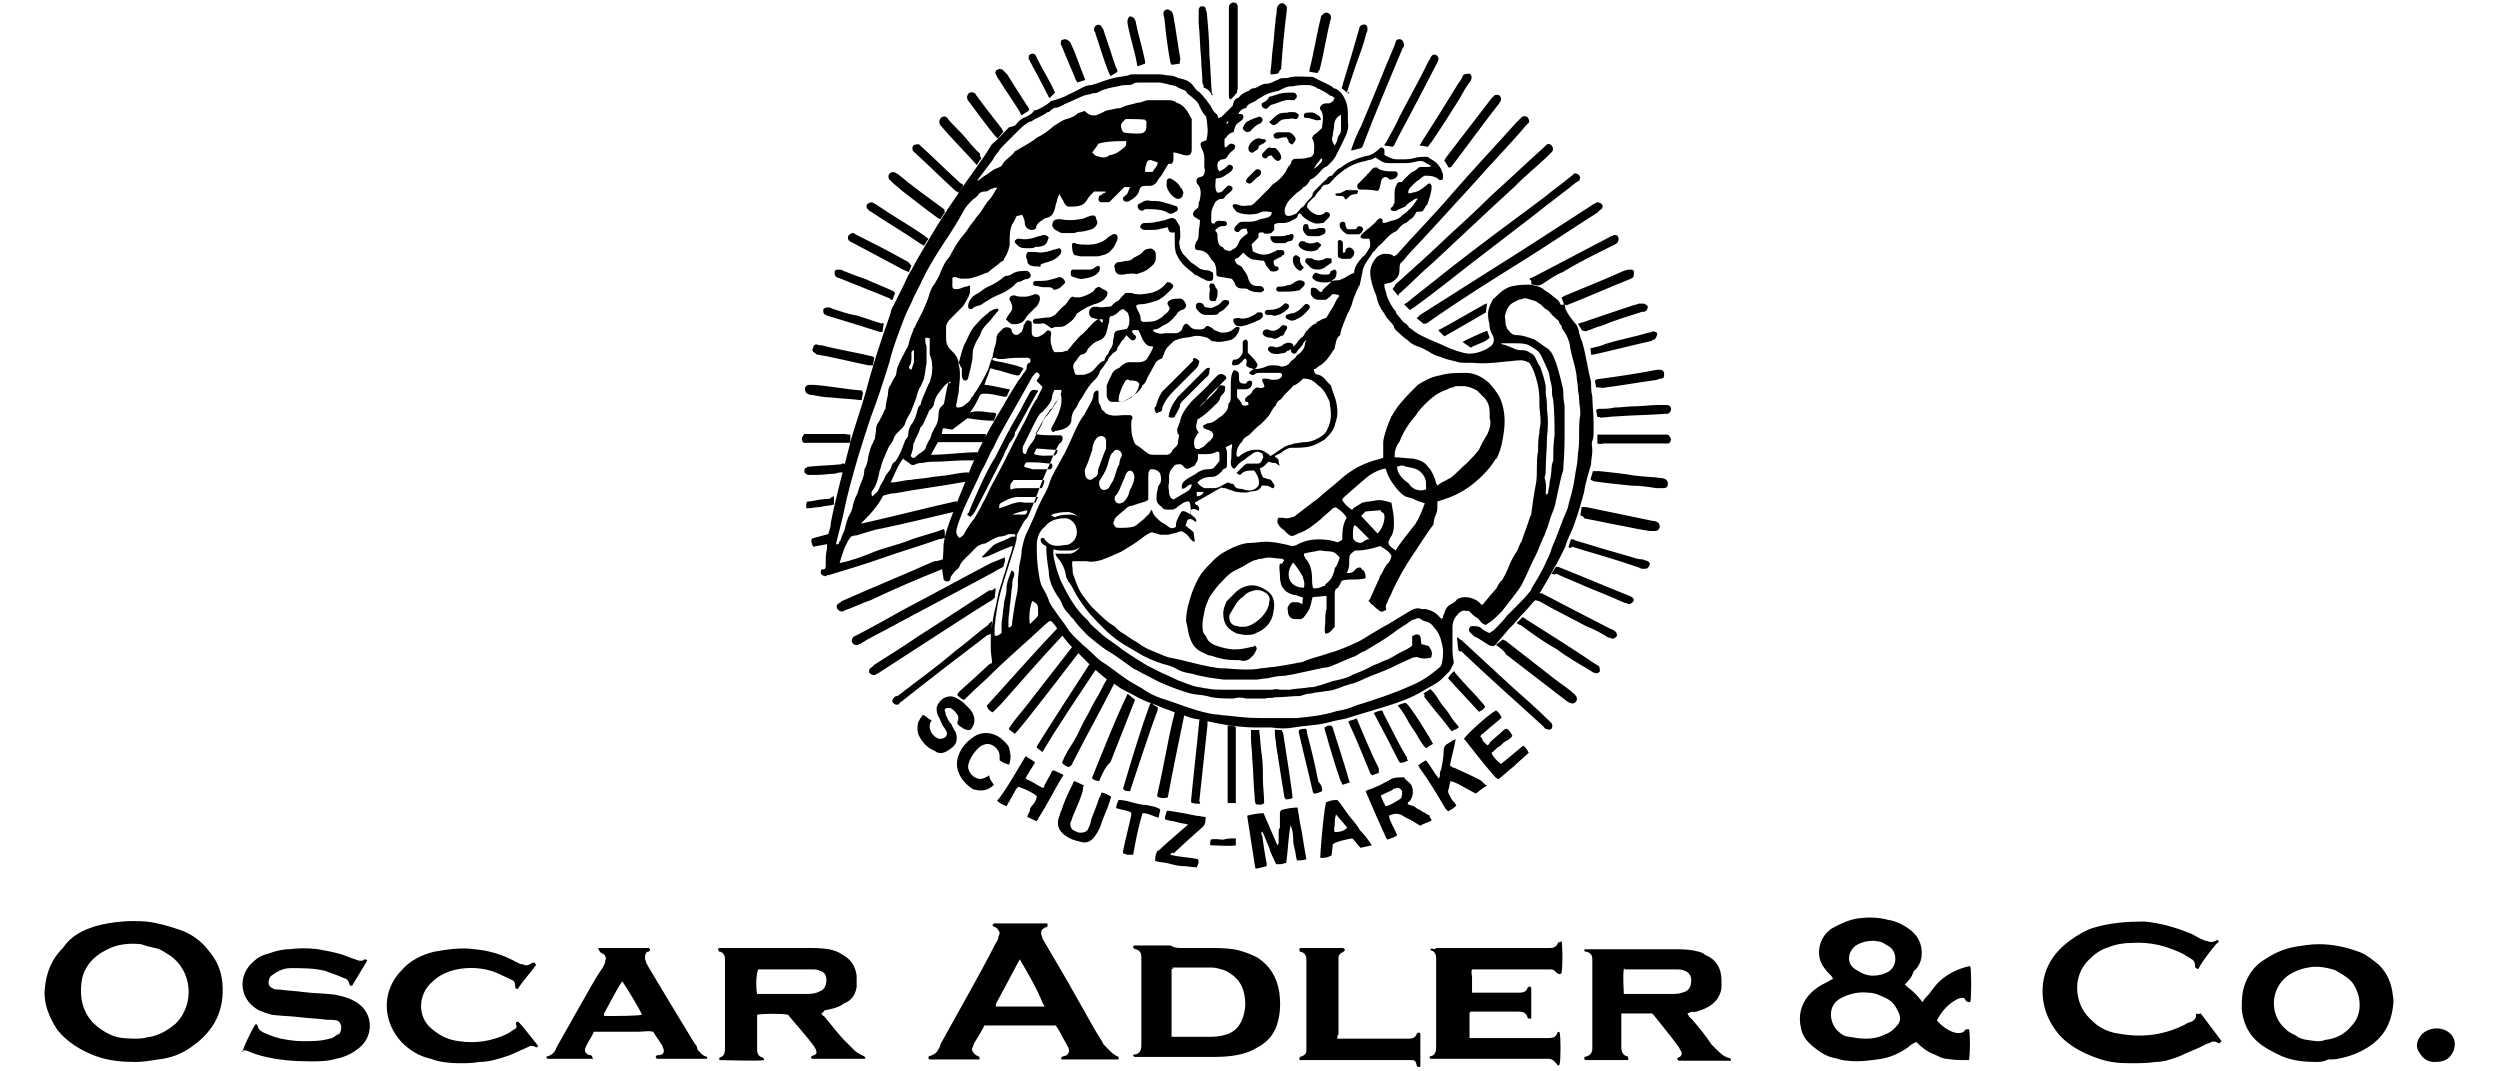 <?xml version="1.0" encoding="utf-8"?>
<!-- Generator: Adobe Illustrator 26.2.1, SVG Export Plug-In . SVG Version: 6.00 Build 0)  -->
<svg version="1.1" id="レイヤー_1" xmlns="http://www.w3.org/2000/svg" xmlns:xlink="http://www.w3.org/1999/xlink" x="0px"
	 y="0px" viewBox="0 0 396.9 170.1" style="enable-background:new 0 0 396.9 170.1;" xml:space="preserve">
<path d="M248.3,48.3c0.2,0.2,0.2,0.4,0.2,0.7c0.4,0.9,1.1,1.8,1.8,2.6c0.2,0.4,0.4,0.9,0.4,1.3c0.2,0.4,0.2,0.9,0.4,1.1
	c0.7,2.2,0.9,4.4,1.5,6.6v0.2c0,0.7,0,1.3,0.2,2.2c0,1.3,0.2,2.6,0.2,4c0,0.4,0,1.1,0,1.5c0,0.4,0,1.1-0.2,1.5c-0.2,0.4,0,0.9,0,1.5
	c0,0.7-0.2,1.5-0.2,2.2c-0.4,1.5-0.9,2.9-1.1,4.4c-0.4,1.5-0.9,3.3-1.5,4.9c-0.4,1.3-1.1,2.4-1.5,3.8c-0.4,0.9-0.9,1.8-1.3,2.6
	c-0.7,1.1-1.3,2.4-2,3.5c-0.4,0.7-0.9,1.5-1.3,2.2l-0.2,0.2c-0.7,0.7-1.1,1.3-1.8,2c-0.9,0.9-1.5,1.8-2.4,2.6
	c-0.7,0.9-1.3,1.5-2,2.4c-0.2,0.2-0.4,0.4-0.9,0.2c-0.2,0-0.4-0.2-0.4-0.2c-0.7-0.4-1.3-0.9-2.2-1.3c-0.2-0.2-0.4-0.4-0.7-0.7
	c-0.2-0.4,0-0.9,0.4-0.9s0.9,0,1.3,0.2c0.4,0.4,0.9,0.7,1.5,0.9c0.2-0.2,0.7-0.4,0.9-0.7c0.7-0.7,1.3-1.3,1.8-2
	c0.4-0.4,0.9-0.9,1.3-1.3c0.9-0.9,1.8-1.8,2.4-2.6c0.2-0.2,0.2-0.2,0.2-0.4c0.9-1.5,1.8-2.9,2.4-4.4c0.4-0.7,0.7-1.5,0.9-2.2
	c0.9-2,1.5-4,2.4-6c0.2-0.4,0.2-0.9,0.4-1.5c0.4-1.3,0.7-2.6,0.9-4.2c0.2-1.1,0.4-2,0.4-3.1c0.2-1.1,0.2-2,0.2-3.1s0-2.2,0.2-3.3
	c0-0.9-0.2-1.5-0.2-2.4c0-0.7-0.2-1.1-0.2-1.8c0-0.7-0.2-1.1-0.2-1.8c-0.2-1.8-0.9-3.3-1.1-5.1c-0.2-0.7-0.4-1.3-0.9-2
	c-0.2-0.2-0.4-0.7-0.4-0.9c-0.2-0.2-0.4-0.4-0.4-0.7c-0.4-0.4-1.1-0.9-1.5-1.5l-0.2-0.2c-0.4-0.2-0.7-0.4-1.1-0.9
	c-0.4-0.2-0.9-0.7-1.3-0.7c-0.2,0-0.4-0.2-0.7-0.2c-0.4-0.2-0.7-0.2-1.1,0c-0.4,0-0.7,0.2-1.1,0.4l0,0c-0.9,0.4-1.3,1.1-1.5,2
	c-0.2,0.2,0,0.7,0,1.1c0,0.2,0,0.7,0.2,0.9v0.2c0.4,0.4,0.7,1.1,1.5,1.1c1.1,0,2,0.4,2.9,0.7c0.7,0.4,1.5,1.1,2.2,1.5l0.2,0.2
	c0,0,0,0.2,0.2,0.2c0.9,1.5,1.3,3.3,1.8,5.3c0.2,0.7,0.2,1.1,0.2,1.8s0.2,1.1,0.2,1.8c0,0.4,0,0.9,0,1.3c0,0.4,0,1.1,0,1.5
	c0,2.2,0,4.4-0.2,6.6c0,0.4,0,0.7-0.2,1.1c-0.4,1.5-0.7,3.1-1.1,4.9c-0.2,0.9-0.7,1.8-0.9,2.6c-0.2,0.7-0.4,1.3-0.7,2
	c0,0.2-0.2,0.4-0.4,0.9c-0.4,0.9-0.7,1.8-1.1,2.6c-0.7,1.3-1.1,2.4-1.8,3.8c-0.2,0.4-0.4,0.9-0.7,1.3c-0.9,1.3-1.8,2.4-2.9,3.8
	c-0.2,0.2-0.2,0.2-0.4,0.4c-0.4,0.4-1.1,1.1-1.8,1.5c-0.2,0.2-0.4,0.2-0.4,0.2c-0.7-0.2-0.9-0.9-1.3-1.1c-0.4-0.2-0.9-0.7-1.3-1.1
	c-0.2,0-0.2,0-0.4,0c-0.7-0.2-1.1,0.2-1.5,0.7c-0.4,0.4-0.7,1.1-0.7,1.8c0,1.1,0,2.2,0,3.3c0,0.7,0,1.5,0.2,2.2c0,0.2,0,0.4-0.2,0.7
	c-0.2,0.4-0.4,0.9-0.9,1.3c-0.2,0.2-0.4,0.4-0.7,0.7c-0.9,0.9-2,1.3-3.1,2c-1.8,1.1-3.8,1.8-5.7,2.4c-2.2,0.7-4.4,1.3-6.6,2
	c-1.1,0.2-2,0.4-3.1,0.7c-1.8,0.4-3.5,0.4-5.1,0.7c-1.1,0.2-2.4,0.2-3.5,0c-0.9,0-1.8,0-2.6,0c-1.5,0-3.1-0.2-4.6-0.4
	c-1.1-0.2-2.2-0.4-3.5-0.7c-0.7-0.2-1.3-0.2-2-0.4c-2-0.7-4-1.3-6-2.2c-0.7-0.2-1.1-0.4-1.8-0.7c-0.9-0.4-2-1.1-2.9-1.5
	c-0.9-0.4-1.5-1.1-2.4-1.5c-1.1-0.7-2.2-1.8-3.1-2.6c-0.4-0.4-0.9-0.9-1.3-1.3c-0.2-0.2-0.4-0.4-0.7-0.7c-1.3-1.1-2.4-2.6-3.5-4.2
	c-0.7-0.9-0.7-0.9-1.5-0.2c-3.1,2.9-6.2,5.5-9.1,8.4c-0.9,0.9-2,1.8-3.1,2.9c-0.2,0.2-0.4,0.4-0.7,0.7c-0.4,0-0.7-0.4-1.1-0.7
	c0-0.4,0.2-0.4,0.4-0.7c1.5-1.3,2.9-2.6,4.4-4c0.2-0.2,0.4-0.4,0.7-0.4c0-0.7-0.2-1.5-0.2-2.2c0-0.9,0-1.5,0-2.4
	c0.2-1.5,0.4-3.1,0.9-4.9c0-0.4,0.2-0.7,0.2-1.1c0.2-1.1,0.7-2.2,0.9-3.1c0.4-1.1,0.7-2.4,1.1-3.5c0.2-0.4,0.2-0.9,0.4-1.3
	c-0.2-0.2-0.4,0-0.4,0c-1.1,0.4-2.2,0.9-3.5,1.5c-0.2,0-0.4,0.2-0.9,0.2c-0.2-0.2,0-0.2,0-0.2c0.7-0.7,1.1-1.1,1.8-1.8
	c0.2,0,0.2-0.2,0.4-0.2c0.9-0.4,1.8-0.7,2.4-1.1c0.2,0,0.4,0,0.4,0c0.2,0,0.2,0,0.2-0.2c0-0.2-0.2-0.2-0.4-0.2s-0.4,0-0.7,0
	c-0.4,0.2-0.9,0.4-1.5,0.4c-0.7,0.2-1.5,0.7-2.2,1.1h-0.2c-0.7,0.2-1.1,0.4-1.5,0.9c-0.4,0.4-1.1,1.1-1.5,1.5
	c-0.4,0.4-0.7,0.7-0.9,1.3c-0.2,0.4-0.4,0.4-0.7,0.7c-0.2,0.4-0.7,0.7-0.7,1.1c0,0.4-0.4,0.7-0.9,0.4l-0.2-0.2
	c0-0.4-0.2-1.1-0.2-1.5c0-1.3,0.2-2.6,0.2-4c0.2-1.8,0.9-3.5,1.5-5.1c0.9-2.4,2-4.9,2.9-7.3c0.4-0.9,0.9-2,1.3-2.9
	c1.1-2.2,2.4-4.6,3.8-6.8c0.7-1.3,1.5-2.6,2.4-4c0.4-0.4,0.7-1.1,1.1-1.5c0-0.2,0.2-0.2,0.2-0.4c0-0.4,0-0.7,0.4-0.9
	c0.2,0,0.2-0.2,0.2-0.4c0-0.2-0.2-0.4-0.4-0.4s-0.4,0-0.4,0c-1.1,0-2.4,0-3.5,0.2c-0.2,0-0.4,0-0.7,0c-0.2,0-0.4-0.2-0.9-0.2
	c-0.2,0.2-0.2,0.4,0,0.4c0.4,0.2,1.1,0.2,1.8,0.4c0.9,0.2,1.8,0.4,2.6,0.7c0.2,0,0.2,0.2,0.4,0.2l-0.7,1.1c-0.2,0-0.4,0-0.4,0
	c-1.1-0.2-2.2-0.7-3.3-0.9c-0.2,0-0.4-0.2-0.9-0.2c-0.2,0.9-0.7,1.8-0.9,2.6c0.9,0,3.5,0.7,4,0.7c0,0.4-0.4,0.7-0.4,1.1
	c-0.4,0.2-0.7,0-0.9,0c-0.9-0.2-1.8-0.4-2.6-0.4c-0.4,0-0.7,0-0.9,0.4c-0.4,0.9-0.9,1.8-1.5,2.6c0.7-0.2,0.7-0.2,1.5-0.2
	c0.7,0,1.3,0.2,2,0.2c0.2,0,0.4,0,0.7,0.2l-0.4,1.1c-1.5,0-2.9-0.2-4.2-0.4l-2.4,1.8c-0.4,0-0.9-0.2-1.5-0.2l-0.2,0.9h2.4
	c0.7,0,1.5,0,2.2,0c0.9,0,1.5,0,2.4,0c0,0.7,0,0.7-0.4,1.3c-0.7,0-1.5,0-2.4,0c-0.9,0-1.8,0-2.4,0c-0.7,0-1.5,0-2.4,0l-1.1,2
	c2.6,0,5.1-0.4,7.5-0.4c0,0.4-0.2,0.9-0.4,1.3c-0.4,0-0.7,0-0.9,0c-0.4,0-0.7,0-1.1,0c-1.3,0-2.9,0.2-4.2,0.2c-0.7,0-1.5,0-2.2,0.2
	c-0.4,0-0.7,0-1.1,0.2c-0.4,0.2-0.7,0.2-1.1-0.2c-0.2-0.2-0.7-0.4-0.9-0.7c-0.9,1.1-1.3,2.4-2,3.8c1.1,0,2.2-0.4,3.1-0.4
	c1.1-0.2,2-0.2,3.1-0.4c1.1-0.2,2-0.2,3.1-0.4c1.1-0.2,2-0.4,3.1-0.4l-0.2,1.3c-0.2,0-0.2,0-0.4,0.2c-3.8,0.7-7.3,1.1-11,1.8
	c-0.7,0-1.3,0.2-2,0.4c-0.9,1.8-2.2,3.1-3.5,4.4l0,0l0,0c0,0,0,0,0.2,0c4.9-1.1,9.9-2.4,14.8-3.5c0,0,0,0,0.2,0c0,0.2,0,0.2,0,0.4
	c0,0.4-0.2,0.7-0.2,1.1c-0.2,0-0.4,0.2-0.4,0.2c-3.8,0.9-7.5,1.8-11.3,2.6c-1.3,0.2-2.6,0.7-4,1.1c-0.2,0-0.4,0-0.9,0.2
	c-0.9,1.1-1.5,3.1-1.8,4.2c2-0.4,3.8-1.1,5.5-1.8c1.8-0.7,3.8-1.1,5.5-1.8c1.8-0.7,3.8-1.1,5.5-1.8c0.2,0.2,0.2,0.4,0.2,0.7
	s0,0.4,0,0.7c-0.2,0-0.4,0.2-0.9,0.2c-3.1,1.1-6.2,2-9.3,3.1c-2.6,0.9-5.5,1.8-8.2,2.6c-0.2,0-0.4,0-0.4,0.2c-0.4,0-0.7-0.2-0.9-0.4
	c0-0.2,0-0.7,0.2-0.7c0,0,0,0,0.2,0c0.4,0,0.4-0.4,0.4-0.7c0-0.4,0-0.9,0-1.1c0-0.7,0.2-1.3,0.2-1.8c0-0.2,0-0.2,0-0.4l-2.2,0.4
	c-0.2-0.4-0.4-0.9-0.2-1.3l2.6-0.7c0.2-0.7,0.4-1.1,0.4-1.8c0.9-4.6,2.2-9.1,3.3-13.5c0.7-2.4,1.5-4.6,2.2-7.1
	c1.1-4.2,2.4-8.2,3.8-12.1c0.2-0.4,0.2-0.9,0.4-1.3c0.9-1.8,1.8-3.5,2.6-5.3c0.7-1.1,1.3-2.4,2-3.5c1.8-3.1,3.5-6,5.5-8.8
	c1.8-2.9,4-5.5,5.7-8.4l0.2-0.2c0.9-0.7,1.8-1.8,2.6-2.6c1.1-0.2,1.1-0.4,1.3-0.7c0.4-0.4,0.7-0.7,1.3-0.9c0.4-0.2,0.9-0.4,1.3-0.9
	c0-0.2,0.2-0.2,0.4-0.2c0.9-0.4,1.5-0.7,2.2-1.3c0.2-0.2,0.2-0.2,0.4-0.2c0.7-0.2,1.3-0.4,2-0.7c0.7-0.4,1.5-0.7,2.2-1.1
	c0.7-0.4,1.3-0.7,2-0.7c0.2,0,0.4-0.2,0.7-0.2c1.1-0.4,2.4-0.9,3.8-1.1c0.4,0,0.9-0.2,1.3-0.2c0.2-0.2,0.7-0.2,0.9-0.2
	c1.3,0,2.6,0,4,0c0.7,0,1.1,0.2,1.8,0.2c0.4,0,0.9,0.2,1.3,0.4c0.9,0.2,1.8,0.4,2.4,1.3c0.2,0.2,0.4,0.7,0.9,0.9
	c0.7,0.7,1.3,1.5,1.8,2.2c0.2,0.4,0.4,0.9,0.9,1.3c0.2,0,0.2,0.4,0.4,0.7c0.2-0.2,0.2-0.2,0.4-0.2c0.7-0.7,1.1-1.1,1.8-1.8
	c0.2-0.9,0.4-1.1,0.9-1.3c0,0,0.2,0,0.2-0.2c0.4-0.4,0.9-0.7,1.5-0.9c0.2-0.2,0.4-0.4,0.9-0.4c0.7-0.2,1.1-0.7,1.8-0.7
	c0.7,0,1.3-0.4,2-0.7c0.2-0.2,0.7-0.2,0.9-0.2s0.2,0,0.4,0c1.3-0.4,2.4-0.2,3.8-0.2c0.2,0,0.4,0,0.7,0.2c0.7,0.4,1.5,0.7,2.2,1.1
	c0.2,0,0.2,0.2,0.4,0.2c0.2,0.2,0.4,0.4,0.7,0.4c0.7,0.4,1.1,0.9,1.5,1.8c0.4,0.9,0.4,1.8,0.4,2.6c0,0.2,0,0.7,0,0.9
	c0.2,0.9-0.2,2-0.7,2.9c-0.4,0.9-0.9,1.8-1.3,2.6c-0.2,0.4-0.7,0.9-1.1,1.3l-0.2,0.2c-0.7,0.2-1.1,0.9-1.5,1.3
	c-0.2,0.2-0.4,0.4-0.9,0.7c-0.2,0-0.4,0.2-0.4,0.4c-0.2,0.2-0.4,0.7-0.9,0.9c-0.2,0-0.2,0.2-0.2,0.2c-0.2,0.2-0.4,0.4-0.9,0.7
	c-0.7,0.7-1.5,1.3-1.8,2.2c-0.2,0.4-0.2,0.9,0,1.3c0,0,0.2,0.2,0.4,0.2c0.4,0,0.9-0.2,1.3-0.4c0.4-0.4,0.7-0.9,1.1-1.1l0.2-0.2
	c0.2-0.4,0.7-0.9,0.9-1.1c0.2-0.2,0.4-0.4,0.4-0.7s0.2-0.2,0.2-0.4c0.4-0.4,0.9-0.9,1.3-1.3c0.2-0.2,0.2-0.2,0.4-0.4
	c0.2-0.2,0.4-0.2,0.4-0.4c0.2-0.2,0.4-0.4,0.7-0.4c0.2,0,0.2-0.2,0.2-0.2c0.4-0.4,0.7-0.9,1.3-1.1c1.1-0.9,2.2-1.3,3.8-1.8
	c0.4,0,0.9-0.2,1.3-0.4c0.2-0.2,0.7-0.4,1.1-0.9c0.2-0.2,0.7,0,0.7,0.4c0,0.2,0,0.4,0,0.7c0.7,0.4,1.3,0.7,2,0.7c0.2,0,0.7,0,0.9,0
	c0.7,0,1.1,0,1.8-0.2c0.7-0.2,1.3-0.2,2-0.2c0.2,0,0.2,0,0.4,0.2c0.4,0.2,0.7,0.4,1.1,0.7c0.2,0.2,0.4,0.4,0.7,0.9
	c0.2,0.2,0.2,0.7,0.4,0.9c0,0.2,0,0.4,0,0.7s-0.4,0.4-0.7,0.2c0,0,0,0-0.2-0.2c-0.7-0.4-1.3-0.4-2-0.4c-0.2,0-0.2,0.2-0.4,0.2
	c-0.2,0.2-0.4,0.4-0.9,0.7c-0.4,0.4-1.1,0.9-1.3,1.5c0,0.2,0,0.2,0,0.4c0.4,0,0.9-0.2,1.1-0.2c0.7-0.2,1.3-0.7,1.8-1.1
	c0,0,0,0,0.2-0.2c0.2,0,0.2-0.2,0.4,0c0,0,0.2,0.2,0.2,0.4c0,0.9-0.4,2-0.7,2.9c-0.4,0.2-0.4,0.9-0.9,1.1c-0.7,0-0.9,0-0.9,0.2
	c-0.2,0.4-0.4,0.7-0.7,0.9c-0.4,0.2-0.4,0.4-0.9,0.7l0,0c-0.7,0.2-1.1,0.9-1.5,1.3c-1.1,0.4-1.8,1.5-2.6,2.2
	c-0.4,0.2-0.7,0.9-1.1,1.1c-0.4,0.7-0.9,1.3-1.3,2c-0.2,0.4-0.4,0.9-0.4,1.3c-0.2,0.7-0.2,1.1-0.4,1.8c0,0.2,0,0.2-0.2,0.4
	c-0.4,0.9-0.9,2-1.1,2.9c-0.2,0.4-0.4,1.1-0.7,1.5c-0.4,1.1-0.9,2-1.1,3.1c0,0,0,0,0,0.2c-0.7,0.4-0.7,1.3-0.9,2
	c0,0.2,0,0.2-0.2,0.4c-0.7,1.1-1.3,2-2.4,2.6c-0.2,0.2-0.4,0.4-0.7,0.4c0,0.4,0.2,0.9,0.7,0.9c0.9,0.2,1.3,1.1,1.8,1.5l0.2,0.2
	c0.2,0.9,0.7,1.8,0.9,2.9c0.2,1.1,0.2,2-0.2,3.1l0,0c-0.2,1.1-0.9,1.8-1.5,2.4l-0.2,0.2c-0.7,0.4-1.5,0.9-2.4,1.1
	c-0.9,0.2-1.8,0.2-2.9,0.2c-0.4,0-0.7,0.2-1.1,0.4c-0.4,0.4-1.1,0.7-1.5,0.9c0,0.2,0.2,0.2,0.4,0.4c0.2,0.2,0.2,0.2,0.2,0.4
	c0,0.2,0,0.4,0.2,0.7c-0.4,0-0.4-0.4-0.9-0.4c-0.2,0-0.4,0-0.9-0.2c-0.2,0.2-0.4,0.4-0.7,0.7c-0.2,0.2-0.4,0.2-0.7,0.4
	c0.2,0.4,0.2,0.9,0.4,1.1c0,0.2,0.2,0.4,0.4,0.4s0.4,0.2,0.7,0.2c0.4,0,0.4,0.4,0.7,0.7c0.2,0.2,0.2,0.4,0,0.7h-0.2
	c-0.7-0.4-0.7-0.4-1.5-0.4c0,0,0,0-0.2,0c-0.2,0.7-0.9,0.9-1.5,0.9c-0.2,0-0.7,0.2-0.9,0.2c-0.7,0-1.3,0-2-0.2
	c-0.4-0.2-0.7-0.2-1.1-0.4s-0.4,0-0.9-0.2l-4.2,2.4c0,0.2,0.2,0.4,0.4,0.4c0.2,0.2,0.4,0.4,0.2,0.9c-0.4-0.2-0.7-0.4-1.1-0.2
	c-0.2,0.2-0.2,0.4-0.2,0.7c0.4,0.4,1.1,0.7,0.9,1.3c-0.4-0.2-0.7-0.7-1.3-0.4c-0.2,0.2-0.2,0.7-0.4,0.9c0.4,0.4,0.9,0.7,1.3,1.1
	l0.2,1.5c-0.4,0-0.4-0.2-0.7-0.4c-0.2-0.4-0.7-0.9-1.1-1.1c-0.2-0.2-0.4-0.2-0.9,0s-0.9,0.2-1.5,0.4c-0.4,0-0.9,0-1.3,0
	c-0.4-0.2-0.9-0.2-1.3-0.4c-0.7,0.2-1.3,0.7-1.8,1.1c-0.9,0.7-2,1.3-3.1,2c-0.9,0.4-2,0.9-3.1,1.3c-0.7,0.2-1.5,0.4-2.4,0.2
	c-0.7,0-1.5,0-2.2,0c-0.2,0.4,0,0.9,0,1.3c0,0.4,0,0.7,0.2,1.1c0.4,1.1,0.7,2,1.3,2.9c0.7,0.9,1.3,1.8,2,2.4c0.9,0.9,2,2,3.1,2.6
	c0.4,0.4,0.9,0.9,1.3,1.1c0.7,0.4,1.3,0.9,2,1.3c0.2,0,0.2,0.2,0.4,0.2c1.3,1.1,2.9,1.5,4.4,2.2c0.2,0,0.4,0.2,0.7,0.2
	c2.2,0.4,4.4,1.1,6.6,1.5c0.4,0,0.9,0.2,1.5,0.2c1.3,0,2.4,0.2,3.8,0.2c0.9,0,1.8,0,2.6-0.2c0.7,0,1.3-0.2,2-0.2
	c1.3-0.2,2.6-0.4,4-0.7c0.4,0,0.9-0.2,1.3-0.4c1.1-0.4,2.4-0.7,3.5-1.1c1.5-0.4,3.1-1.1,4.6-1.8c0.2,0,0.2-0.2,0.4-0.2
	c1.5-0.9,2.9-1.8,4.4-2.6c1.1-0.7,2.2-1.3,3.3-2c0.7-0.4,1.3-0.7,2-0.4c0.2,0,0.4,0,0.7,0c0.7,0.2,1.3,0.4,1.8,0.9
	c0.2,0.2,0.4,0.4,0.7,0.7c0-0.2,0.2-0.2,0.2-0.2c0-0.2,0-0.4,0.2-0.7c0.2-0.7,0.4-1.1,1.1-1.5c0.4-0.2,0.7-0.4,0.9-0.7
	c0.9-0.7,2.6-0.4,3.5,0.4c0.2,0.2,0.4,0.4,0.4,0.4s0,0,0.2,0c0.7-0.9,1.5-1.8,2.2-2.6c0.2-0.4,0.4-0.9,0.9-1.3
	c0.4-0.7,0.7-1.3,0.9-1.8c0.4-1.1,0.9-2,1.5-2.9c0.2-0.4,0.4-1.1,0.7-1.5c0.4-1.3,0.9-2.4,1.3-3.8c0-0.2,0.2-0.2,0.2-0.4
	c0.2-1.5,0.4-3.1,0.7-4.6c0.2-0.9,0.2-1.8,0.2-2.6s0-2,0.2-2.9c0-0.9,0-2,0.2-2.9c0-0.7,0.2-1.1,0.2-1.8c0-0.9-0.2-1.8-0.2-2.9
	c0-0.2,0-0.4,0-0.7c0-1.5-0.4-3.1-0.9-4.4c-0.2-0.4-0.4-0.9-0.7-1.3c-0.4-0.2-0.9-0.4-1.3-0.4c-0.9,0-1.8,0.2-2.4,0.2
	c-1.8,0.2-3.5,0.4-5.3,0.2c-0.4,0-0.7,0-1.1,0s-1.1,0-1.5-0.2c-0.9-0.2-1.8-0.4-2.4-0.7c-0.7-0.2-1.3-0.4-2-0.9
	c-0.7-0.4-1.3-0.7-2-0.9c-0.4-0.2-0.9-0.4-1.3-0.9c-0.7-0.4-1.3-1.1-1.8-1.5c-0.2-0.2-0.4-0.4-0.4-0.7c-0.4-0.7-1.1-1.1-1.5-2
	c-0.7-0.9-1.1-1.8-1.3-2.9c-0.4-0.9-0.7-1.8-0.9-2.9c-0.2-1.3,0.2-2.4,1.1-3.3c0.4-0.2,0.7-0.4,1.1-0.4c0.7,0,1.1,0,1.5,0.4
	c0.2,0,0.2-0.2,0.4-0.2c2.9-3.3,6-6.4,8.8-9.7c3.3-3.8,6.8-7.5,10.2-11.3c0.2-0.2,0.7-0.7,0.9-0.9c0.2-0.2,0.7-0.2,0.9,0
	s0.4,0.7,0.2,0.9c-0.2,0.2-0.2,0.2-0.4,0.4c-2.6,3.1-5.5,6-8.2,9.1c-3.5,3.8-6.8,7.5-10.4,11.3c-0.4,0.4-0.7,0.9-1.1,1.3
	c-0.4,0.2-0.4,0.7-0.4,1.1c0,0.2,0,0.7-0.2,1.1s-0.7,0.9-1.3,1.1c-0.2,0-0.7,0.2-0.9,0.2c0,0.4,0,0.7,0.2,1.1c0.2,1.1,0.7,2,1.3,2.9
	c0.2,0.2,0.4,0.4,0.4,0.7c0.4,0.4,0.7,0.9,1.1,1.3c0.2,0.2,0.7,0.4,0.9,0.9c0.4,0.2,0.9,0.7,1.3,0.9c0.2,0.2,0.4,0.2,0.7,0.4
	c1.3,0.7,2.6,1.1,4,1.8c0.9,0.4,1.8,0.7,2.6,0.9c0.7,0.2,1.3,0.2,2.2,0c0.7-0.2,1.3-0.4,2-0.9c0.7-0.4,0.9-1.3,0.4-2
	c-0.2-0.4-0.4-0.9-0.4-1.3s-0.2-0.9-0.2-1.3c-0.2-1.1,0.2-2,0.7-2.9c0,0,0-0.2,0.2-0.2c0.9-0.9,1.8-1.8,3.1-2
	c0.9-0.2,1.8-0.2,2.4-0.2s1.3,0.2,1.8,0.4c0.2,0,0.2,0.2,0.4,0.2c0.4,0.4,1.1,0.7,1.5,1.1c0.4,0.4,1.1,0.7,1.3,1.3
	c0,0.2,0.2,0.2,0.4,0.2l0,0L248.3,48.3z M211.4,44.7L211.4,44.7c0.2-0.2,0.7-0.2,0.9-0.2c0.2,0,0.4,0,0.7-0.2
	c0.7-0.2,1.1-0.7,1.8-0.9c0.2,0,0.2-0.2,0.2-0.4c0.2-0.9,0.7-1.5,1.3-2.2c0.4-0.2,0.7-0.7,0.9-1.1c0.4-0.4,0.4-1.1,0.2-1.8
	c-0.2,0-0.4,0-0.7,0s-0.4,0-0.7-0.2c0-0.2,0-0.4,0.4-0.7c0.7-0.7,1.5-1.1,2.2-2c0,0,0,0,0.2-0.2c0.2-0.2,0.7-0.2,0.7,0.2
	c0,0.2,0,0.4,0.2,0.4c0.4,0,1.1-0.4,1.5-0.4c0.7-0.2,1.1-0.4,1.5-0.9c0.4-0.2,0.9-0.7,1.3-1.1s0.7-0.9,1.1-1.5
	c-0.4,0-0.7,0.2-0.9,0.4c-0.4,0.2-0.7,0.4-1.1,0.9c-0.4,0.2-1.1,0.4-1.5,0.7c-0.2,0-0.2,0-0.4,0s-0.4-0.2-0.4-0.2
	c0-0.2,0-0.4,0.2-0.4c0.2-0.2,0.2-0.4,0.4-0.7c0-0.4,0-0.9,0-1.3c0-0.4,0-0.9,0.2-1.3c0.2-0.4,0.2-0.7,0.7-0.7c0.2,0,0.4,0,0.4-0.2
	c0.4-0.4,0.7-0.7,1.1-1.1s0.9-0.4,1.3-0.9c0.2-0.2,0.4-0.2,0.7-0.2c0.4,0,0.7,0,1.1,0c0.2,0,0.2,0,0.2-0.2c-0.2-0.2-0.4-0.2-0.7-0.4
	c-0.4-0.4-1.1-0.4-1.8-0.2c-0.7,0.2-1.3,0.2-2,0.2s-1.1,0-1.8,0c-0.4,0-0.9,0-1.3-0.2c-0.4-0.2-0.7-0.4-1.1-0.7
	c-0.4,0.2-0.7,0.4-1.1,0.4c-0.2,0-0.4,0.2-0.7,0.2c-1.1,0.2-2.2,0.7-3.1,1.3c-0.9,0.7-1.5,1.1-2.2,2c-0.2,0.2-0.4,0.4-0.7,0.4
	c-0.4,0-0.7,0.2-0.9,0.7c-0.2,0.2-0.7,0.7-0.9,1.1c0,0.2-0.2,0.2-0.2,0.2c-0.2,0.2-0.4,0.4-0.7,0.7c-0.2,0.2-0.4,0.4-0.4,0.9
	l0.2,0.2c0.2,0.4,0.7,0.7,1.1,0.9c0.4,0.2,1.1,0.2,1.5-0.2c0.2-0.2,0.4-0.2,0.7,0c0.2,0.2,0.2,0.4,0,0.7c-0.2,0.2-0.4,0.4-0.7,0.7
	l-0.2,0.2c-0.4,0-1.1,0.2-1.5,0c-0.7-0.2-1.5-0.7-2-1.3c0-0.2-0.2-0.2-0.4-0.2c-0.2,0.2-0.2,0.7-0.4,0.7c-0.2,0.2-0.4,0.2-0.7,0.4
	c-0.2,0-0.2,0.2-0.4,0.2c-0.4,0.2-0.9,0.2-1.3,0.2c-0.4,0-0.7,0-1.1,0.2v0.9l-0.2,0.2c-0.2,0.4-0.7,0.4-1.1,0.4
	c-0.2,0-0.4,0-0.4-0.2c-0.2,0-0.4,0-0.4,0c-0.4,0-0.4,0.2-0.4,0.4c0,0.2,0,0.2,0,0.4l-1.1,1.1l0.2,1.1c1.3,0.7,2.2,0.7,3.5,0
	c0.2,0,0.2-0.2,0.4-0.2s0.4,0,0.7,0s0.4,0.2,0.4,0.4c0,0.2,0,0.4-0.2,0.4c0,0-0.2,0-0.2,0.2c-0.4,0.2-0.9,0.4-1.3,0.7v0.2
	c0,0.4,0.2,0.7,0.4,0.7c0,0,0,0,0.2,0c0.2,0.2,0.2,0.2,0.2,0.4c0,0.2-0.4,0.4-0.7,0.4c-0.2,0-0.7,0-0.7-0.2
	c-0.2-0.4-0.7-0.7-0.7-1.1c0,0-0.2-0.2-0.2-0.4c-0.7,0-1.3-0.2-1.8-0.2c-0.7-0.2-1.1-0.7-1.5-1.1c-0.2,0.2-0.4,0.4-0.7,0.7
	c-0.2,0.2-0.4,0.2-0.7,0.4c0.2,0.4,0.2,0.7,0.7,0.9c0.2,0,0.2,0.2,0.4,0.2c0.4,0.7,0.9,1.1,1.1,2c0.2,0.7,0.7,1.1,1.3,1.1
	c0.2,0,0.2,0,0.4,0c0.4,0,0.7,0.2,0.7,0.4c0.2,0.2,0,0.4,0,0.4c-0.2,0-0.2,0.2-0.4,0.2c-0.7,0-1.3,0-2-0.4c-0.2-0.2-0.4-0.2-0.9-0.2
	c-0.7,0-1.1-0.2-1.3-0.9c-0.2-0.4-0.4-0.7-0.7-0.7c-0.4,0-0.9-0.2-1.3-0.2c-0.9-0.2-0.9,0-0.9-1.1c0-0.4-0.2-1.1-0.4-1.3
	c-0.2-0.2-0.2-0.2-0.4-0.4c-0.4-0.9-1.1-1.5-2.2-1.5c-0.2,0-0.4-0.2-0.4-0.4c0-0.2,0-0.4,0.2-0.9c0.4-0.4,0.4-0.9,0.4-1.3
	c0-0.7,0.2-1.3,0.2-2v-0.2c-0.2,0-0.2,0-0.4-0.2c-0.9-0.4-0.9-0.9-0.2-1.5c0.4-0.2,0.4-0.4,0.4-0.9c0-0.2,0.2-0.4,0.2-0.7
	c0.2-0.9,0.2-1.8-0.4-2.4c-0.2-0.2-0.2-0.7,0-0.9c0.2-0.2,0.7-0.2,0.9-0.4c0.2-0.2,0.4-0.7,0.2-1.3c0-0.4,0-1.1,0-1.5
	c0-0.7-0.2-1.1-0.4-1.5c-0.4-0.9-0.2-1.1,0.7-1.3c0.4-1.3,0.2-2.4,0-3.8l-0.2-0.2c-0.4-0.4-0.7-1.1-0.9-1.5
	c-0.2-0.7-0.9-1.1-1.3-1.5c-0.2-0.2-0.7-0.4-0.7-0.7l-0.2-0.2c-0.4-0.2-1.1-0.4-1.5-0.7c-0.4-0.2-1.1-0.2-1.5-0.4
	c-0.4,0-0.7-0.2-1.1-0.2c-1.1,0-2.2,0-3.3,0c-0.2,0-0.7,0-0.9,0.2s-0.7,0.2-0.9,0.2c-0.4,0-0.9,0-1.5,0.2c-1.1,0.2-2.2,0.4-3.1,0.9
	c-0.2,0.2-0.7,0.2-0.9,0.2c-0.4,0.2-0.9,0.2-1.5,0.4c-0.9,0.4-2,0.9-2.9,1.3c-0.2,0-0.2,0.2-0.4,0.2c-0.4,0.2-0.7,0.4-1.1,0.4
	c-0.4,0-0.7,0.4-1.1,0.7h-0.2c-0.9,0.7-1.8,0.9-2.6,1.5h-0.2c-0.4,0.2-1.1,0.7-1.5,1.1c-0.9,0.9-1.8,1.8-2.6,2.6
	c-0.4,0.4-0.7,0.7-0.9,1.1c-0.4,0.4-0.7,0.9-0.9,1.3c-0.7,0.9-1.5,2-2.2,2.9c-0.2,0.2-0.2,0.2-0.2,0.4c0.4-0.2,0.9-0.7,1.3-0.9
	c0.7-0.4,1.1-0.9,1.8-1.1c0.4-0.2,0.7-0.2,0.9-0.7c0.4-0.7,1.3-1.1,1.8-1.8c0-0.2,0.2-0.2,0.2-0.2c1.1-0.7,2.4-1.3,3.5-2.2
	c0.9-0.4,1.8-1.1,2.6-1.8c0.7-0.4,1.3-0.9,2-1.1c0.7-0.2,1.3-0.4,1.8-0.9c0.4-0.2,0.7-0.2,1.1-0.4c0.9,0.9,1.3,0.7,1.8,0.7
	c0.4-0.2,1.1-0.4,1.5-0.7c0.7-0.2,1.1-0.2,1.8-0.4c0.2,0,0.7,0,0.9-0.2c0.9-0.4,1.5-0.4,2.4-0.7c0.7,0,1.1-0.4,1.8-0.4
	c0.7,0,1.1,0,1.8,0c0.4,0,0.7,0,1.1,0c0.4,0,1.1,0,1.5,0.4l0,0c1.3,0.4,1.8,1.5,2.4,2.6v0.2c0,0.7,0,1.3,0,2c0,0.4,0,0.9,0,1.3
	s0,0.9,0,1.3c0,0.9-0.4,1.1-1.3,0.9c-0.2,0-0.4-0.2-0.7-0.2c-0.2,0-0.4-0.2-0.9-0.2c0,0.4,0,0.9,0,1.1c0,0.4-0.2,0.7-0.4,0.7
	s-0.4,0-0.4,0c-0.4,0.7-0.7,1.1-0.9,1.5c-0.2,0.4-0.7,0.9-0.9,1.3c-0.2,0.4-0.7,0.7-1.1,0.7c-0.2,0-0.4,0-0.7,0
	c-0.7,0-0.9,0.2-1.1,0.9c0,0.2-0.2,0.4-0.4,0.7c-0.4,0.4-0.9,0.7-1.3,0.9c-0.2,0-0.4,0-0.4,0c-0.2,0-0.4-0.2-0.4-0.4
	c0-0.2,0-0.4,0.2-0.4l0.2-0.2c0.4-0.2,0.4-0.7,0.7-1.3h-0.9c-0.2,0.2-0.4,0.4-0.7,0.7c-0.4,0.4-1.1,1.1-1.5,1.5
	c-0.2,0.2-0.2,0.2-0.4,0.2c-0.4,0-0.7,0-1.1,0c-0.2,0-0.4-0.2-0.4-0.4c0-0.2,0-0.4,0.2-0.7h0.2c0.2-0.2,0.4-0.4,0.7-0.4v-0.2
	c-0.7,0-1.3,0-1.8,0c-0.4,0.4-0.9,0.9-1.1,1.3c-0.2,0.4-0.7,0.9-1.1,0.9c-0.4,0.2-1.1,0.2-1.8,0.2c-0.4,0-0.7-0.4-0.9-0.9
	c0-0.2-0.2-0.2-0.2-0.4c-0.2-0.2-0.2-0.4-0.4-0.7c-0.2,0.4-0.4,0.9-0.4,1.1s-0.2,0.4-0.2,0.7c-0.2,0.9-0.4,1.8-1.5,2
	c-0.2,0-0.4,0.2-0.7,0.4c-0.4,0.2-0.9,0.7-0.9,1.1c0,0.2-0.2,0.4-0.7,0.4s-1.1-0.4-1.1-1.1c0-0.4-0.2-0.9-0.4-1.3l-0.9,0.2
	c-0.2,0.4-0.4,0.9-0.7,1.3c-0.4,0.9-0.4,1.8-0.4,2.6c0,0.2,0,0.4,0,0.7c-0.2,0.9-0.4,1.5-0.9,2.2c0,0.2-0.2,0.4-0.4,0.4
	c-0.7,0.7-1.5,1.1-2.2,1.8h-0.2c-0.9,0.4-1.8,0.7-2.6,0.9c-0.7,0-1.5,0.2-2.2-0.2h-0.2c-0.2,0-0.4,0-0.4,0.2c0,0.4,0,0.9,0,1.3
	c0,0.2,0.2,0.4,0.4,0.4c0.4,0,0.7,0,1.1-0.2c0.4-0.2,0.9-0.2,1.3-0.4c0,0.4,0,0.9,0,1.1c-0.2,0.9-0.7,1.5-1.1,2.2
	c-0.7,0.7-1.3,1.3-2,2c-0.4,0.4-0.7,0.9-0.7,1.3c0,0.7,0,1.1,0,1.8c0,0.7,0.2,1.3,0.7,1.8c0.7,0.7,1.3,1.3,1.3,2.4
	c0.2,0.7,0.2,1.1,0.2,1.8c0,0.9-0.2,1.8-0.2,2.6c-0.2,0.7-0.2,1.3-0.4,2c0,0.2,0,0.4,0.2,0.4s0.4,0,0.9-0.2c0.4-0.4,1.1-0.7,1.3-1.3
	c0,0,0-0.2,0.2-0.2c0.2-0.4,0.4-0.7,0.7-1.1c0.7-1.1,1.3-2.2,1.8-3.3c0.2-0.7,0.4-1.3,0.7-2c0-0.4,0.2-0.7,0.2-1.1
	c0.2-0.7,0.4-1.1,0.4-1.8c0-0.4,0.2-0.7,0.4-0.9c0.2-0.2,0.4-0.4,0.7-0.7c0.4-0.2,0.7-0.2,1.1,0c0.2,0.2,0.2,0.2,0.2,0.4
	c0.2,0.7,0.9,0.9,1.3,0.4c0.2-0.2,0.4-0.2,0.4-0.4c0-0.2,0.2-0.4,0.2-0.7c0-0.2,0-0.2,0.2-0.4c0-0.2,0.2-0.2,0.2-0.4
	c0.2-0.2,0.4-0.2,0.7,0c0.2,0,0.2,0.2,0.2,0.7c0,0.4,0,0.7,0,1.1s0.2,0.7,0.7,0.7c0.2,0,0.4,0,0.7-0.2c0.4-0.2,0.7-0.4,0.9-0.7
	c0.2-0.2,0.4-0.2,0.7,0c0.2,0.4,0,0.7,0,1.1c0,0.4,0,0.9,0.2,1.3c0,0.2,0.2,0.7,0.4,0.9c0.2,0,0.7,0,0.9,0s0.4,0,0.9-0.2
	c0.2,0,0.4,0,0.4-0.2c0.4-0.4,0.7-0.9,1.1-1.3c0.4-0.4,0.7-0.9,1.1-1.1c0.2-0.2,0.4-0.4,0.7-0.7c0.4-0.4,0.9-1.1,1.5-1.5
	c0.2-0.2,0.4-0.2,0.4-0.4c0.7,1.1,0.7,0.7,0.7,0.2c-0.4,0-0.9,0-1.5-0.2c-0.4,0-0.7-0.4-0.7-0.9c0-0.4,0.2-0.7,0.7-0.9
	c0.2,0,0.4,0,0.7,0c0.4,0.2,1.1,0,1.5,0s0.7,0,0.9-0.4c0.2-0.2,0.4-0.2,0.4-0.4c0.4,0,0.7-0.4,0.9-0.7c0.2-0.2,0.4-0.4,0.7-0.7
	c0.4,0,0.7,0,0.9,0c1.1,0.4,2,0.2,3.1,0c0.9-0.2,1.8-0.7,2.4-1.5l0.2-0.2h0.2c0.4,0,0.4,0.2,0.7,0.4c0.2,0.2,0,0.4-0.2,0.7
	c-0.9,0.9-1.8,1.8-2.9,2c-0.7,0.2-1.3,0.4-2,0.4c-0.2,0-0.4,0-0.7,0.2v0.2c0.2,0.7,0.7,1.1,0.7,2c0,0.2,0.2,0.4,0.4,0.4
	c0.9,0,1.8,0,2.4-0.4c0.4-0.2,0.7-0.4,0.9-0.7c0.4-0.2,0.9-0.7,0.9-1.1c0-0.2-0.2-0.2-0.2-0.4c-0.2-0.2-0.2-0.4,0-0.7
	c0.2,0,0.2-0.2,0.4-0.2c0.4-0.2,1.1-0.2,1.5-0.2c0.4,0,0.9,0.7,0.9,1.1s-0.4,0.7-0.7,0.7c-0.4,0.2-0.7,0.4-0.9,0.9
	c-0.2,0-0.2,0.2-0.4,0.4c-0.4,0.4-0.9,0.9-1.5,1.1c-0.4,0.2-0.9,0.7-1.5,0.7c-0.2,0-0.2,0-0.2,0c0,0.2,0,0.4,0.2,0.4
	c0.4,0.2,1.1,0.4,1.5,0.2c0.7,0,1.3,0,1.8,0c0.4,0,0.7-0.2,0.9-0.4c0.2-0.2,0.2-0.2,0.2-0.4c0.4-0.9,0.7-0.9,1.3-0.2
	c0.4,0.4,0.9,0.4,1.3,0.4s0.9,0,1.1-0.4c0.2-0.2,0.4-0.2,0.7,0c0.2,0,0.2,0.2,0.4,0.2c0.2,0.4,0.7,0.4,1.3,0.7c0.2,0,0.4,0,0.4,0
	c0.7,0,1.3-0.2,1.8-0.7c0,0,0.2-0.2,0.4-0.2c0.2,0,0.4,0,0.4,0.2V52c0,0.7-0.7,1.8-1.5,2c-0.9,0.2-1.8,0.4-2.4,0.2
	c-0.2,0-0.7,0-0.9-0.4c-0.2,0-0.2-0.2-0.4-0.2c-0.7-0.2-1.5-0.4-2.2-0.2c-0.7,0.2-1.5,0.2-2.2,0.4c-0.4,0.2-0.7,0.2-0.9,0.4
	c-0.7,0.7-1.3,1.1-1.5,2c0,0.2-0.2,0.2-0.2,0.4c0,0.2-0.2,0.4-0.4,0.4c-0.4,0.2-0.7,0.4-0.9,0.9c-0.4,0.7-0.7,1.3-1.1,2
	c-0.2,0.4-0.4,1.1-0.9,1.3c0,0,0,0,0,0.2c-0.4,0.7-1.1,1.3-2,1.8c-0.2,0.2-0.4,0.2-0.7,0.4c-0.2,0.2-0.4,0.2-0.9,0.2
	c-0.4,0-0.7,0-1.1,0c-0.4,0-0.7-0.2-0.9-0.9c0-0.4,0-1.1,0-1.5v-0.2c0.2-0.4,0.4-1.1,0.7-1.5c0.2-0.7,0.7-1.1,1.3-1.3l0.2-0.2
	c0.4-0.4,0.9-0.7,1.5-0.7c0.4,0,1.1,0,1.5,0s1.1-0.2,1.3-0.7c0.4-0.7,0.7-1.1,0.9-1.8h-0.2c-0.7,0-1.1-0.4-1.5-1.1
	c-0.2-0.4-0.4-1.1-0.7-1.5c-0.2,0-0.4,0-0.7,0c-0.2,0-0.4,0.2-0.2,0.4c0.2,0.2,0.2,0.4,0.4,0.4c0.2,0.2,0.2,0.4,0,0.7
	c-0.2,0.2-0.4,0.2-0.7,0c-0.2-0.2-0.4-0.4-0.7-0.7c-0.2,0.4-0.4,0.7-0.7,0.9c-0.2,0.4-0.4,0.7-0.7,1.1c0,0.7-0.7,0.7-0.9,1.1
	l-0.2,0.2c-0.2,0.2-0.4,0.4-0.4,0.7c-0.4,0.4-0.7,1.1-1.1,1.5c-0.2,0.2-0.2,0.2-0.2,0.4c-0.2,0.4-0.4,0.9-0.9,1.3
	c-0.7,0.7-1.1,1.3-1.5,2c-0.2,0.4-0.4,0.7-0.7,1.1s-0.4,0.9-0.7,1.3c-0.4,0.4-0.7,1.1-0.7,1.8c0,0.2,0,0.4-0.2,0.7
	c-0.2,0.4-0.7,0.7-1.3,0.9c-0.2,0-0.7,0.2-0.9,0.2s-0.2,0-0.4,0.2c-0.2,0-0.4-0.2-0.4-0.4c0,0,0,0,0-0.2c0.4-0.7,0.7-1.3,1.1-2.2
	c0.4-1.1,0.7-2,0.4-3.3c-0.2,0.4-0.4,0.7-0.4,0.9c-0.4,0.4-0.7,0.9-0.9,1.3c0,0,0,0.2-0.2,0.2c-0.4,0.2-0.4,0.7-0.7,0.9
	c-0.2,0.2-0.4,0.7-0.7,1.1c-0.4,0.7-0.7,1.3-1.1,2c0.9,0.2,1.8,0.2,2.4,0.2c0.4,0,1.1,0,1.5,0c0.2,0,0.4,0.2,0.4,0.4
	c0,0.2,0,0.4-0.2,0.7c-0.4,0.2-0.4,0.4-0.7,0.9c-0.7,1.3-1.1,2.6-1.8,4c-0.9,2-1.5,4-2.4,6c-0.2,0.4-0.4,1.1-0.7,1.3
	c-0.4,0.4-0.7,1.1-1.1,1.8c0,0.2-0.2,0.2-0.2,0.4c-0.2,0.2-0.2,0.4-0.2,0.9c0,0.2-0.2,0.7-0.2,0.9c-0.7,2.2-1.3,4.2-2,6.4
	c-0.7,2.2-1.1,4.6-1.3,6.8c0,0.4,0,0.9,0,1.1c0,0.2,0.2,0.4,0.4,0.2c0.2,0,0.4-0.2,0.7-0.4c0-0.4,0-0.9,0-1.3c0-0.7,0.2-1.3,0.2-1.8
	s0.2-1.1,0.2-1.8c0.2-0.7,0.4-1.5,0.4-2.2c0-0.9,0.4-1.8,0.7-2.6c0-0.2,0.2-0.2,0.2-0.2c0.4,0.2,0.4,0.7,0.2,1.1
	c-0.2,0.4-0.2,0.9-0.2,1.3c-0.2,1.1-0.2,2.2-0.4,3.3c0,0.7-0.2,1.5-0.2,2.2c0,0.4,0,0.7,0,1.1h0.2c0.4-0.2,0.4-0.4,0.4-0.9
	c0.2-1.3,0.4-2.9,0.7-4.2c0.2-0.7,0.2-1.5,0.2-2.4c0-0.7,0.2-1.3,0.2-2.2c0.2-0.9,0.4-1.8,0.4-2.6c0.2-0.9,0.4-2,0.9-2.9
	c0.4-0.9,0.7-1.5,1.1-2.4c0.4-1.1,0.9-2.2,1.5-3.3c0.4-0.7,0.7-1.3,0.9-2c0.4-1.3,1.3-2.6,2-4c0.9-1.5,1.5-3.1,2.2-4.6
	c0.4-0.7,0.7-1.5,1.3-2.2c0.4-0.7,0.7-1.3,1.1-2c0.2-0.4,0.4-0.9,0.4-1.3c0-0.2,0.2-0.4,0.2-0.4c0.2-0.2,0.4-0.2,0.4-0.2
	c0.2,0,0.2,0.2,0.2,0.4c0,0.4,0,0.9,0,1.1c0,0.2,0,0.4,0.2,0.7c0.2,0.2,0.2,0.7,0.4,0.9c0.2,0.2,0.4,0.2,0.4,0.4
	c0.2,0.2,0.7,0.4,0.9,0.4c0.7,0.2,1.5,0,2.2,0c0.2,0,0.7,0,0.9,0s0.4,0.2,0.4,0.4s-0.2,0.4-0.2,0.7c0,0.9,0,1.8,0.2,2.4
	c0.2,0.4,0.2,1.1,0.7,1.3c0.7,0.4,1.1,0.9,1.8,1.3c0.2,0.2,0.7,0.2,0.9,0.2c0.9,0,1.5,0,2.2,0c0.4-0.2,0.7-0.4,0.7-0.7
	c0.2-0.2,0.4-0.4,0.7-0.7c0,0,0.2-0.2,0.2-0.4c0-0.4,0.2-1.1,0.2-1.5c0-0.9,0-0.9,0.4-1.8c0,0,0.2-0.2,0.2-0.4
	c0.2-0.7,0.7-1.1,1.3-1.5c0,0,0.2,0,0.2-0.2c0.2-0.2,0.4-0.4,0.7-0.4c0.4,0,0.7-0.2,0.9-0.4c0.7-0.7,1.1-1.1,1.8-1.8
	c0.2-0.2,0.4-0.4,0.7-0.9c0.2-0.4,0.4-0.4,1.1-0.2c0,0.7,0,0.9-0.4,1.3c-0.2,0.2-0.4,0.4-0.4,0.7c-0.2,0.4-0.4,0.7-0.7,0.9
	c-0.9,0.9-1.8,1.8-2.9,2.4c0,0.4-0.2,0.7-0.2,1.1c0,0.4,0.2,0.7,0.4,0.9c0,0.2-0.4,0.4-0.4,0.7c-0.4,0.4-0.4,1.1-0.2,1.8
	c0.2,0.2,0.4,0.2,0.7,0.2c0.2-0.2,0.4-0.2,0.7-0.4c0.2-0.2,0.4-0.4,0.7-0.7c0.4-0.2,0.4-0.4,0.7-0.7c0.2-0.4,0.2-0.9-0.4-1.1
	c-0.2-0.2-0.7-0.2-0.9-0.4c-0.2,0-0.2-0.4-0.2-0.4c0.2-0.2,0.4-0.2,0.7-0.4c0.7,0,1.3-0.4,1.8-0.9c0.2,0,0.2-0.2,0.4-0.2
	c0.4-0.4,1.1-0.9,1.1-1.8c0-0.2,0-0.2,0.2-0.4c0.2-0.2,0.2-0.7,0.2-1.1c0-0.2,0-0.7,0-1.1c0-0.9,0-1.8,0.2-2.4
	c0.2-0.4,0.2-0.7,0.7-0.4c0.2,0,0.4,0.2,0.4,0.7c0,0.2,0,0.2,0,0.4c0,0.7,0.2,0.9,0.9,0.9h0.2c0.2-0.2,0.2-0.4,0.4-0.4
	c0,0,0.2-0.2,0.4,0c0.2,0,0.2,0.2,0.2,0.2c0,0.7-0.4,1.1-1.1,1.1c-0.2,0-0.7,0-0.9,0c-0.2,0-0.2,0-0.4,0v1.3
	c0.2,0.2,0.4,0.4,0.7,0.9c0,0.2,0.2,0.4,0.4,0.4s0.7,0,0.7-0.2s0-0.4-0.2-0.4h-0.2c-0.2-0.2-0.2-0.4,0-0.7c0,0,0.2,0,0.2-0.2
	c0.4-0.2,0.7-0.4,0.9-0.9l0.2-0.2c0.2-0.2,0.4-0.4,0.9-0.2c0.2,0,0.4,0,0.4,0c0.4-0.2,0.4-0.2,0.2-0.7c0-0.2-0.2-0.2-0.2-0.4
	c0-0.2,0-0.4,0.2-0.4s0.4,0,0.4,0c0.4,0,0.7,0.2,0.9,0.2c0.7,0,1.1,0,1.5-0.4c0.2-0.2,0.2-0.7-0.2-0.7c-0.2,0-0.4,0-0.4,0
	c-0.9,0-2,0-2.9,0c-0.2,0-0.4,0-0.7,0.2c-0.2,0.2-0.4,0.2-0.7,0c-0.2,0-0.2-0.4,0-0.4c0.2-0.2,0.4-0.4,0.7-0.4
	c0.7,0,1.3-0.2,1.8-0.4c0.4-0.2,0.7-0.2,1.1-0.2c0.4,0,0.9,0,1.3,0.2c0.2,0,0.4,0,0.9-0.2c0.4-0.2,0.4-0.4,0.7-0.7
	c0.2-0.2,0.7-0.4,0.9-0.9c0.7-0.4,1.3-1.1,1.3-2c0,0,0-0.2,0.2-0.2v-0.2c-0.4,0.2-0.4,0.4-0.7,0.9c-0.2,0.2-0.7,0.7-0.9,1.1
	c-0.2,0.2-0.4,0.2-0.7,0c-0.2-0.2-0.2-0.4,0-0.7l0.2-0.2c0.2-0.2,0.7-0.7,0.9-1.1c0.2-0.2,0.4-0.4,0.4-0.4c0.4-0.2,0.4-0.4,0.7-0.9
	c0.4-0.4,0.9-1.1,1.5-1.3c0,0,0.2,0,0.2-0.2c0.2-0.2,0.4-0.2,0.7-0.4c0.2-0.2,0.7-0.2,0.9-0.4c0.4-0.7,0.7-1.1,1.1-1.8
	c0.2-0.4,0.4-0.9,0.7-1.3c0.2-0.2,0.2-0.2,0.2-0.4c-0.4-0.2-0.7-0.2-1.1-0.2c-0.4,0-0.9,0-1.3,0c-0.2,0-0.4-0.2-0.2-0.7L211.4,44.7z
	 M167.5,82.1c0.9-0.4,1.8-0.4,2.6-0.4c0.9,0,1.8,0.7,2,1.5c0.2,0.7,0.2,1.3,0.2,2c-0.2,1.3-1.1,2.2-2.4,2.2c-0.4,0-0.9,0-1.3,0
	s-0.9,0-1.3-0.2c-0.2,0.4,0,0.9,0,1.3c0.2,0.9,0.4,1.8,0.7,2.6c0.2,0.4,0.2,0.7,0.4,1.1c1.1,2.2,2.2,4.4,4.2,6.2l0.2,0.2
	c0.4,0.7,1.3,1.3,1.8,1.8c0.9,0.9,2,1.5,2.9,2.2c0.9,0.7,1.8,1.3,2.6,1.8c1.1,0.7,2,1.3,3.1,1.8c1.3,0.7,2.4,1.1,3.8,1.8
	c1.1,0.4,2.2,0.9,3.3,1.1c0.4,0,0.9,0.2,1.3,0.2c0.9,0.2,1.8,0.2,2.4,0.2c0.9,0,1.8,0,2.6,0c0.2,0,0.2,0,0.4,0c0.4,0,0.9,0,1.1,0
	c1.1,0,2.2,0,3.3,0c0.2,0,0.4,0,0.7,0c0.4-0.2,0.9,0,1.3,0c0.4,0,0.9,0,1.3,0c1.1-0.2,2.2-0.2,3.3-0.4c0.4,0,0.7,0,1.1-0.2
	c1.1-0.2,2-0.7,3.1-0.9c0.9-0.2,1.8-0.4,2.6-0.9c1.1-0.4,2.2-0.9,3.3-1.5c0.7-0.2,1.5-0.7,2.2-0.9c0.9-0.4,1.5-0.9,2.4-1.3
	c0.4-0.2,0.9-0.4,1.5-0.9v-1.5c0.4-0.2,0.7-0.4,1.1-0.2c0.4,0.4,0.2,0.9,0.4,1.5c0.4,0,0.7,0.2,0.9,0.2s0.4,0.2,0.4,0.4
	c0.4,0.4,0.4,1.1,0.2,1.5c-0.7,0.2-1.3,0.2-2,0c-0.2-0.2-0.7,0-0.9,0c-0.9,0.4-1.5,0.7-2.4,1.1c-1.3,0.7-2.9,1.3-4.2,1.8
	c-1.1,0.4-2.2,1.1-3.3,1.3c-0.7,0.2-1.3,0.4-2,0.7c-0.7,0.2-1.1,0.4-1.8,0.4c-0.9,0.2-1.8,0.2-2.4,0.4c-0.7,0-1.1,0.2-1.8,0.4
	c-1.3,0-2.6,0.2-3.8,0.2h-0.2c-0.4,0.2-1.1,0-1.5,0.2c-0.4,0-1.1,0-1.8,0c-0.4,0-0.9,0-1.3,0c-0.7-0.2-1.3-0.2-2,0
	c-1.5,0-2.9,0-4.2-0.4c-0.9-0.2-1.8-0.2-2.6-0.4c-1.5-0.4-3.3-1.1-4.9-1.8c-1.3-0.7-2.6-1.3-3.8-2c-0.2,0-0.4-0.2-0.7-0.4
	c-1.3-0.9-2.4-1.8-3.8-2.6c-1.1-0.7-2-1.5-3.1-2.4c-0.7-0.7-1.3-1.3-2-2.2c-0.2-0.4-0.7-0.7-0.9-1.1c-0.7-0.7-1.1-1.3-1.3-2
	c-0.2-0.4-0.4-0.7-0.7-1.1c-0.7-1.1-1.3-2.4-1.3-3.8c-0.2-1.3-0.4-2.6-0.4-4c-0.4-0.2-0.9-0.4-0.9-1.1l0.2-0.2h0.2
	c0.2,0,0.2,0.2,0.4,0.4c0.9,1.1,2,0.9,3.3,0.7h0.2c1.1-0.4,1.8-1.5,1.3-2.9c-0.2-0.7-1.1-1.5-2-1.3c-1.1,0-2.2,0.4-2.9,1.3
	c-0.9,0.7-1.3,1.8-1.3,2.9c0,1.1,0,2.4,0.2,3.8c0.2,1.1,0.2,2.2,0.9,3.3c0.4,0.7,0.7,1.3,0.9,2c0.2,0.4,0.4,0.7,0.7,1.1
	c0.7,1.1,1.5,2,2.2,3.1c0.4,0.7,1.1,1.3,1.8,2c0.7,0.7,1.5,1.3,2.2,2c0.4,0.4,0.9,0.9,1.5,1.3c1.8,1.1,3.1,2.4,5.1,3.5
	c0.7,0.4,1.3,0.7,1.8,1.1c1.1,0.7,2.2,1.1,3.5,1.5c1.3,0.4,2.4,0.9,3.8,1.3c1.1,0.4,2.4,0.7,3.5,0.9c0.7,0,1.3,0.2,2,0.2
	c1.8,0.2,3.5,0.4,5.3,0.4c0.7,0,1.1,0,1.8,0c1.3,0,2.6,0,4,0c2.2-0.2,4.2-0.4,6.4-1.1c1.1-0.2,2-0.4,3.1-0.9
	c2.9-0.9,5.7-1.8,8.6-3.1c1.8-0.7,3.3-1.8,4.6-2.9c0.2-0.2,0.4-0.4,0.4-0.7c0.2-0.7,0.2-1.3,0.2-2.2c-0.2-1.1-0.4-2.2-1.1-3.1
	c-0.4-0.4-0.7-1.1-1.5-1.3c-0.2,0-0.7-0.2-0.9-0.4s-0.7-0.2-0.9,0c-0.2,0-0.7,0.2-0.9,0.4c-0.9,0.7-1.8,1.1-2.6,1.8
	c-1.5,1.1-3.1,2-4.6,2.9c-0.7,0.2-1.1,0.7-1.8,0.9c-1.1,0.4-2,0.9-3.1,1.3c-0.4,0.2-0.9,0.4-1.5,0.4c-1.8,0.4-3.3,0.7-5.1,1.1
	c-0.4,0-0.9,0.2-1.3,0.2c-0.9,0-1.8,0.2-2.6,0.4c-0.7,0-1.3,0.2-1.8,0.2c-1.5,0-3.1,0-4.4,0c-0.2,0-0.4,0-0.7,0
	c-1.5-0.2-3.3-0.4-4.9-0.9c-0.9-0.2-1.5-0.2-2.4-0.7c-0.7-0.4-1.5-0.7-2.4-0.9c-1.3-0.4-2.9-1.1-4-1.8c-0.7-0.4-1.5-0.9-2.2-1.3
	c-1.8-1.1-3.1-2.4-4.6-4c-1.1-1.1-2-2.4-2.9-3.8c-0.4-0.7-0.7-1.5-1.3-2.2c-0.2-0.4-0.4-0.7-0.4-1.1c-0.2-1.1-0.7-2-1.5-2.9
	c0,0,0-0.2-0.2-0.4c0.4,0,0.7,0,0.9,0c0.4,0,1.1,0,1.5,0c1.3-0.2,2.2-1.8,2.4-2.9c0-0.4,0-1.1-0.2-1.5c-0.2-1.1-1.3-2-2.4-2.2
	c-0.7,0-1.3,0-2,0.2c-0.4,0-0.7,0.2-0.9,0.4C167.2,81.8,167.2,82.1,167.5,82.1L167.5,82.1z M201.9,33.7c-0.9-0.2-1.5-0.2-2.2,0.2
	c-0.9,0.2-1.8,0.2-2.6,0c-0.2,0-0.4-0.2-0.7-0.2c-0.2-0.2-0.4-0.4-0.7-0.9v-0.2l0.2-0.2c0.2,0,0.4,0,0.9,0.2c0.7,0.2,1.1,0,1.8,0
	c0.2,0,0.2-0.2,0.4-0.2c0.2-0.2,0.4-0.4,0.7-0.7c0.7-0.7,1.3-1.3,2-2c0,0,0-0.2,0.2-0.2c0-0.2,0.2-0.2,0.4-0.4
	c0.7-0.4,1.3-1.1,1.8-1.8c0.2-0.4,0.4-0.9,0.7-1.1c0-0.2,0.2-0.2,0.2-0.4c0-0.2,0-0.2,0.2-0.4c0.2-0.2,0.4-0.2,0.7-0.2
	c0.7,0,1.3,0,1.8-0.2c0.4,0,0.7-0.2,0.9-0.7c0-0.7,0.2-1.3-0.2-2.2c-0.2-0.2,0-0.4,0.2-0.7c0.4-0.2,0.9-0.7,1.1-0.9
	c0.2-0.2,0.2-0.2,0.2-0.4c0.2-1.3,0.2-2-0.2-2.6c-0.2-0.2-0.2-0.4,0-0.7c0.2-0.2,0.4-0.4,0.9-0.4c0.2,0,0.4,0,0.4,0
	c0.2,0,0.4-0.2,0.7-0.4c0-0.2,0-0.2,0.2-0.4c-0.2-0.2-0.4-0.4-0.7-0.4c-0.4-0.4-1.1-0.7-1.8-1.1c-0.2,0-0.2,0-0.4-0.2
	c-0.4-0.2-0.9-0.4-1.3-0.4c-0.9,0-1.8,0-2.4,0.2c-0.2,0-0.2,0-0.4,0c-0.4,0-0.9,0.2-1.3,0.4c-0.4,0.2-0.7,0.4-1.1,0.4
	c-0.7,0.2-1.5,0.4-2.2,0.9c-0.4,0.2-0.7,0.4-1.1,0.7c-0.4,0.2-1.1,0.4-1.3,0.9c0,0.2-0.2,0.2-0.4,0.2c-0.4,0.2-0.7,0.4-0.9,0.9h0.4
	c0.2,0,0.4,0.2,0.4,0.4s0,0.4-0.4,0.7s-0.7,0.4-0.9,0.9c0,0.2-0.2,0.4-0.2,0.7s-0.2,0.2-0.2,0.2c-0.7,0.2-0.9,0.7-1.3,1.1
	c0,0.2,0,0.7,0,0.9c0,0.2,0,0.4,0.2,0.4s0.2-0.2,0.2-0.2c0.2,0,0.2-0.2,0.2-0.2c0.2,0,0.2-0.2,0.4-0.2c0.4,0,0.7,0.2,0.7,0.4
	c0,0.2,0,0.4-0.4,0.7s-0.4,0.4-0.7,0.7c-0.2,0.4-0.4,0.7-0.9,0.7c-0.4,0-0.4,0.2-0.7,0.4c-0.2,0.4-0.2,1.1,0.2,1.5
	c0.4-0.2,0.9-0.4,1.3-0.9c0.2-0.2,0.4-0.2,0.7,0c0.2,0.2,0.2,0.4,0,0.7s-0.2,0.2-0.4,0.4c-0.7,0.4-1.1,0.9-2,0.9c0,0-0.2,0-0.2,0.2
	c0,0.7-0.2,1.3,0.2,2c0.2,0.2,0.4,0,0.7,0c0.2-0.2,0.7-0.7,0.9-0.9c0.2-0.2,0.4-0.2,0.7,0s0.2,0.4,0,0.7l-0.2,0.2
	c-0.2,0.2-0.7,0.4-0.9,0.9c-0.2,0.2-0.4,0.2-0.7,0.2c-0.2,0-0.4,0.2-0.7,0.4c-0.4,0.7-0.7,1.3-0.7,2c0,0.4,0,0.7,0,1.1
	c0,0.2,0,0.2,0.2,0.4c0.2,0,0.4,0,0.4-0.2c0.4-0.4,0.9-0.2,1.5-0.2c0.2,0,0.4,0.2,0.4,0.4s-0.2,0.4-0.4,0.4c-0.2,0-0.2,0-0.4,0
	c-0.4,0-0.9,0.4-1.1,0.7c0.4,0.4,0.4,0.4,0.4,1.3c0,0.4,0.2,1.1,0.7,1.3c0.2,0,0.2,0.2,0.4,0.4c0.4,0.2,0.9,0.4,1.3,0
	c0.4-0.2,0.7-0.4,0.9-0.9c0.2-0.7,0.7-1.1,1.3-1.5l0.2-0.2l-0.2-0.7c-0.7,0-0.7,0-0.9,0.2c-0.2,0-0.2,0.2-0.2,0.2
	c-0.2,0.2-0.4,0.2-0.7,0c-0.2-0.2-0.2-0.4,0-0.7s0.4-0.4,0.4-0.4c0.2-0.4,0.7-0.4,1.1-0.4c0.2,0,0.4,0,0.4,0c0.7,0,1.3,0,2-0.4
	C201.3,34.6,201.9,34.4,201.9,33.7L201.9,33.7z M132.8,86.5c0.2-0.2,0.4-0.2,0.4-0.2c0-0.2,0-0.4,0.2-0.4c0.2-0.7,0.4-1.1,0.7-1.8
	c0.2-0.9,0.4-1.8,0.9-2.6c0.2-0.4,0.4-0.9,0.4-1.3c0.2-0.7,0.4-1.3,0.7-1.8c0.2-0.7,0.4-1.3,0.7-2c0.2-0.4,0.4-1.1,0.4-1.5
	c0-0.2,0-0.4,0.2-0.7c0.2-0.4,0.4-1.1,0.4-1.5c0.2-0.9,0.4-1.8,0.9-2.6c0-0.2,0-0.2,0.2-0.4c0-0.4,0.2-1.1,0.2-1.8
	c0-0.2,0.2-0.7,0.4-0.9c0.4-0.7,0.7-1.3,0.9-1.8c0-0.2,0.2-0.2,0.2-0.4c0-0.9,0.4-1.8,0.4-2.6c0-0.4,0.2-0.9,0.4-1.1
	c0.2-0.4,0.4-0.9,0.7-1.3s0.2-1.1,0.4-1.5c0.2-0.4,0.4-1.1,0.7-1.5c0-0.2,0.2-0.4,0.2-0.4c0.2-0.4,0.4-0.9,0.7-1.3
	c0-0.2,0.2-0.4,0.2-0.7c0.2-0.7,0.4-1.3,0.7-2c0-0.2,0-0.2,0.2-0.4c0.4-0.9,0.9-1.8,1.3-2.6c0.4-0.9,0.9-2,1.1-2.9
	c0.2-0.4,0.4-1.1,0.7-1.3c0.4-0.7,0.9-1.5,1.1-2.2c0.4-0.9,0.7-1.5,1.3-2.2c0.2-0.2,0.2-0.4,0.4-0.7c0.4-0.7,0.7-1.3,1.1-1.8
	c0.4-0.7,1.1-1.3,1.5-2s0.9-1.1,1.3-1.8c0.4-0.4,0.9-1.1,1.3-1.8c0.2-0.2,0.4-0.7,0.7-0.9c0.4-0.4,0.9-1.3,1.3-2c-0.2,0-0.4,0-0.4,0
	c-0.4,0.2-0.7,0.2-0.9,0.4c-0.2,0.2-0.4,0.2-0.7,0.2c-0.4,0-0.9,0.2-1.1,0.7c-0.2,0-0.2,0.2-0.2,0.2c-0.7,0.4-1.3,1.1-1.8,1.8
	c-1.1,2-2.2,3.8-3.5,5.7c-1.3,2-2.4,3.8-3.3,5.7c-0.4,0.9-0.9,1.8-1.3,2.6c-0.4,1.1-1.1,2.2-1.5,3.3c-0.9,2.4-1.8,4.6-2.4,7.1
	c-0.9,2.9-1.8,5.7-2.9,8.6c-0.7,2-1.3,4-2,6.2c-0.9,3.1-1.8,6.2-2.4,9.3c-0.4,1.8-0.9,3.5-1.3,5.3C132.8,86,132.8,86.3,132.8,86.5
	L132.8,86.5z M201.7,72.4c0.7-0.4,1.3-0.9,2-1.3c0.4-0.4,1.1-0.4,1.8-0.7c0.4,0,1.1-0.2,1.5-0.2c0.9,0,1.5-0.2,2.4-0.7
	c0.4-0.2,1.1-0.7,1.3-1.3c0.7-1.3,0.7-2.6,0.4-4.2c0,0,0,0,0-0.2c-0.4-0.9-0.9-2-1.8-2.6c-0.7-0.7-1.3-1.1-2.4-1.1
	c-0.4,0.4-0.9,0.9-1.5,1.1c-0.2,0-0.2,0.2-0.2,0.2c-0.4,0.4-0.9,0.9-1.3,1.3c-0.2,0.2-0.4,0.7-0.9,0.9c-0.2,0.2-0.4,0.4-0.4,0.7
	c-0.2,0.2-0.4,0.4-0.7,0.9c-0.4,0.9-1.1,1.5-1.8,2.2c-0.7,0.4-1.3,1.3-2,1.8c-0.4,0.2-0.7,0.4-0.9,0.9c-0.4,0.4-0.9,1.1-0.9,2
	c0,0.2,0,0.4,0.2,0.4h0.2c0.7-0.7,1.8-1.1,2.6-1.1c0.2,0,0.2,0,0.4,0s0.4,0,0.9,0.2C201,71.9,201.5,72.1,201.7,72.4L201.7,72.4z
	 M164.6,59.1c-0.4,0.2-0.4,0.4-0.7,0.7c-1.3,2.4-2.6,4.6-4,7.1c-0.7,1.3-1.5,2.6-2.2,4.2c-0.7,1.1-1.1,2.4-1.8,3.5
	c-0.9,2-2,4.2-2.9,6.2c-0.4,1.1-0.9,2.2-1.1,3.1c-0.2,0.7,0,1.1,0.4,1.5c0.4-0.2,0.7-0.4,0.9-0.9c0.4-0.7,0.9-1.5,1.5-2.2
	c0.4-0.7,0.9-1.5,1.3-2.4c0.7-1.1,1.1-2.4,1.8-3.5c1.8-3.3,3.3-6.6,5.1-9.9c0.4-0.9,0.9-2,1.5-2.9c0,0,0-0.2,0.2-0.2
	c0.2-0.7,0.7-1.3,0.9-2l-0.9-0.9c0-0.2,0.2-0.4,0.2-0.4C165.3,59.5,165,59.3,164.6,59.1L164.6,59.1z M186.7,83.6
	c0-0.4,0-0.7,0.2-1.1c0.2-0.4,0.4-0.9,0.7-1.3c0.4-0.2,0.9,0.2,1.3,0.4c0.2-0.2,0.2-0.4,0.2-0.7c-0.2-0.4,0-1.1-0.4-1.3
	c-0.4,0-0.9,0.2-1.1,0.4c-0.2,0.2-0.7,0.4-0.9,0.7c0,0-0.2,0-0.4,0.2c-0.4,0-0.7,0-1.1,0c-0.4,0-0.7-0.2-0.7-0.4
	c-0.7-0.4-0.9-0.9-0.9-1.3c0-0.4,0-0.9,0.2-1.5c0-0.2,0-0.4,0.2-0.7c0.4-0.4,0.4-1.1,0.2-1.8c-0.2-0.4-0.7-0.7-1.3-0.7
	c-0.2,0-0.4,0-0.4,0.2c-0.2,0.2-0.2,0.7-0.2,0.9c0,0.2,0,0.4,0,0.7c0,0.9,0,1.5,0,2.4c0,0.2,0,0.4,0,0.7c-0.2,0-0.4,0.2-0.4,0.2
	c-0.7,0.2-1.3,0.4-2.2,0.7c-0.4,0-0.7,0.2-0.9,0.4c-0.4,0.4-1.1,0.9-1.5,1.3c-0.2,0.2-0.4,0.4-0.4,0.7c-0.2,0.2-0.2,0.4,0,0.7
	c0.2,0.4,0.4,0.4,0.9,0.4c0.7,0,1.5,0,2.2-0.2c0.2,0,0.2-0.2,0.4-0.2c0.4-0.4,0.9-0.7,1.3-1.1c0.2-0.2,0.4-0.4,0.7-0.7
	c0.2-0.2,0.2-0.4,0.4-0.7c0,0.2,0.2,0.2,0.2,0.4c0,0.2,0.2,0.4,0.4,0.7c0.4,0.4,0.9,0.9,1.3,1.1c0.2,0,0.2,0.2,0.4,0.2
	C185.6,83.8,186.2,84.1,186.7,83.6L186.7,83.6z M170.8,59.5c0.4,0,0.9,0,1.3,0c0.7-0.2,1.3-0.4,1.8-1.1c0.4-0.4,0.7-0.9,1.3-1.1
	c0.2,0,0.2-0.2,0.2-0.4c0,0,0.2-0.2,0.2-0.4c0.4-0.2,0.4-0.7,0.7-1.1c0.2-0.2,0.4-0.7,0.4-1.1s0.2-0.9,0.2-1.3
	c0-0.2,0.2-0.2,0.2-0.4c0.4-0.2,1.1-0.2,1.8-0.4c0.2-0.2,0.4-0.7,0.4-1.1s0-0.9-0.2-1.3c0-0.2-0.4-0.4-0.7-0.7h-0.2
	c-0.2,0-0.2,0.2-0.4,0.2c-0.4,0.4-0.9,0.9-1.5,0.9c-0.2,0.2-0.2,0.4-0.2,0.9c-0.2,0.4-0.2,0.9-0.4,1.5c-0.2,0.9-0.7,1.3-1.3,1.5
	c-0.7,0.2-1.1,0.7-1.5,1.1l-0.2,0.2c-0.2,0.7-0.7,0.9-1.1,0.9c-0.2,0.2-0.4,0.4-0.7,0.9c-0.4,0.4-0.7,0.9-0.4,1.5
	C170.6,59.1,170.6,59.3,170.8,59.5L170.8,59.5z M146.9,53.6c0,0.2,0,0.4,0,0.7c0,0.2,0.2,0.4,0.2,0.9c0,0.4,0,1.1,0,1.8
	c0,0.2,0,0.4,0,0.7c-0.2,0.9-0.2,1.5-0.4,2.4c-0.2,0.4-0.4,1.1-0.7,1.5c-0.4,0.7-0.4,1.3-0.7,2s-0.4,1.1-0.7,1.8
	c-0.2,0.4-0.7,1.1-0.9,1.8c0,0.2-0.2,0.4-0.4,0.7c-0.7,0.7-1.3,1.1-1.5,2l0,0c-0.2,0.4-0.7,0.9-0.9,1.5c-0.4,0.9-0.9,2-1.1,2.9
	c0,0.2-0.2,0.4-0.2,0.7c-0.2,0.9-0.4,2-1.1,2.9c-0.2,0.2-0.2,0.7,0,0.9c0.4-0.4,0.9-0.7,1.1-1.3c0.2-0.7,0.7-1.1,0.9-1.8
	c0.2-0.4,0.7-0.9,0.9-1.3c0.2-0.4,0.2-0.9,0.7-1.1c0.7-0.9,1.1-2,1.5-3.1c0-0.2,0.2-0.4,0.4-0.7c0.2-0.2,0.2-0.4,0.2-0.7
	c0-0.4,0.2-0.9,0.4-1.3c0.4-0.4,0.7-1.1,0.9-1.8c0.2-0.7,0.2-1.1,0.7-1.5v-0.2c0.2-0.7,0.4-1.1,0.7-1.8c0.2-0.4,0.4-1.1,0.7-1.5
	c0.2-0.7,0.4-1.3,0.4-2c0-0.9,0-1.5-0.4-2.4c0,0,0-0.2,0-0.4c0-0.7,0-1.1,0-1.8c0-0.2,0-0.2,0-0.4L146.9,53.6L146.9,53.6z M194.6,71
	c0,0.2,0.2,0.4,0.2,0.9c0,0.7,0,1.1,0,1.8c0,0.2,0,0.7-0.4,0.7c-0.2,0-0.4,0.4-0.4,0.4c-0.4,0.4-0.9,0.9-1.5,0.9
	c-0.9,0-1.8,0.2-2.4,0.9c0.2,0.4,0.7,0.7,1.1,0.9c0.4,0,1.1,0,1.5,0c0.2,0,0.4,0,0.9-0.2c0.4-0.2,0.7-0.4,1.3-0.7
	c0.2,0,0.4,0.2,0.7,0.2c0.2,0,0.4,0.2,0.4,0.4c0.2,0.2,0.4,0.4,0.9,0.4c0.4,0,0.7,0.2,0.9,0.2c0.7,0.2,1.5,0,2-0.7
	c0.2-0.7,0-1.3-0.4-2c-0.2-0.2-0.2-0.4-0.4-0.4c-0.7,0-1.3,0-1.8,0.4l-0.2,0.2c-0.2,0.2-0.4,0-0.7-0.2c0.4-0.4,0.9-0.9,1.3-1.3
	c0.2,0,0.2-0.2,0.4-0.2c0.4,0,1.1,0,1.5,0c0.4,0,0.7,0,0.9-0.7c0.2-0.2,0.2-0.4,0-0.9c-0.4-0.2-0.7-0.4-1.1-0.2
	c-0.2,0-0.4,0.2-0.7,0.4c-0.2,0.2-0.7,0.4-0.9,0.7c-0.7,0.4-1.1,0.7-1.5,1.3c-0.2,0.2-0.2,0.2-0.4,0.2c-0.4-0.4-0.4-0.7-0.4-1.1
	c0.2-0.9,0-1.5,0.2-2.4c0-0.2,0-0.2,0-0.4L194.6,71L194.6,71z M150.9,60.6c-0.4,0-0.4,0.2-0.7,0.4c-0.2,0.2-0.2,0.2-0.4,0.4
	c-0.7,0.9-1.3,1.5-1.5,2.6c0,0.4-0.4,0.9-0.7,1.1c0,0-0.2,0.2-0.2,0.4c-0.2,0.4-0.4,0.9-0.7,1.5c0,0.2-0.2,0.4-0.4,0.7l-0.2,0.2
	c-0.2,0.9-0.7,1.5-0.9,2.2c0,0.2-0.2,0.2-0.2,0.4c0,0.7-0.2,1.3-0.4,1.8l0,0c0,0.2,0.2,0.4,0.4,0.4c0.2,0,0.4-0.2,0.4-0.2
	c0.2-0.2,0.4-0.4,0.9-0.7c0.2-0.2,0.7-0.4,0.7-0.9c0.2-0.4,0.4-0.9,0.7-1.3c0-0.2,0.2-0.4,0.2-0.7c0.2-0.4,0.4-0.9,0.7-1.3
	c0.2-0.4,0.4-1.1,0.4-1.8c0-0.7,0.2-1.1,0.7-1.5c0,0,0.2-0.2,0.2-0.4c0.2-1.1,0.4-2.2,0.7-3.3C150.9,61.1,150.9,60.9,150.9,60.6
	L150.9,60.6z M190.2,72.1c0,0.7,0,1.1-0.4,1.5l0,0c0,0.4-0.4,0.4-0.9,0.7s-0.9,0-1.1-0.4c-0.2,0-0.2-0.2-0.4-0.2
	c-0.4,0-0.9,0-1.1,0.4c-0.4,0.4-0.7,0.9-0.7,1.5c0,0.4,0,0.7,0,1.1c-0.2,0.4,0,1.1,0,1.5c0,0.4,0.2,0.9,0.7,1.1
	c0.7-0.4,1.5-0.9,2.2-1.3c0.4-0.2,0.7-0.7,0.7-1.1c-0.7,0-0.9,0.7-1.5,0.7c-0.2-0.4,0-0.9,0.2-1.1c0.4-0.4,0.9-0.7,1.3-0.9
	c0.4-0.2,0.7-0.4,1.1-0.7c0.4-0.2,0.9-0.4,1.3-0.4s0.7,0,1.1-0.2l0.9-1.1c0-0.4,0-0.7,0-1.1c0-0.4-0.2-0.4-0.4-0.4
	c-0.7,0.4-1.3,0.4-2,0.4C190.9,72.1,190.7,72.1,190.2,72.1L190.2,72.1z M245.4,78.5c0.4,0,0.4-0.4,0.4-0.4c0-0.4,0.2-0.9,0.2-1.3
	c0-0.4,0.2-0.9,0.2-1.3c0.2-0.9,0-1.5,0.4-2.4v-0.2c0-1.3,0-2.4,0.2-3.8c0-1.8,0-3.5-0.2-5.5c0-0.2-0.2-0.7-0.2-1.1
	c0-0.7,0-1.1-0.2-1.8c-0.2-0.7-0.2-1.3-0.4-1.8c-0.4-0.9-0.7-1.5-1.1-2.4c-0.4-0.9-1.3-1.3-2.2-1.8c-0.7-0.2-1.3-0.2-2-0.2
	c0,0-0.2,0-0.4,0c-0.4,0-0.7,0-1.1,0c-0.2,0-0.4,0-0.7,0c0.2,0.2,0.2,0.2,0.4,0.2c0.7,0.2,1.1,0.4,1.8,0.7c0.4,0.2,0.9,0.2,1.3,0.2
	s0.9,0.2,1.1,0.4c0.4,0.2,0.7,0.4,0.9,0.9c0.2,0.4,0.4,0.9,0.7,1.3c0.4,1.1,0.7,2,0.9,3.1c0,0.4,0,0.9,0,1.3
	c0.2,0.9,0.2,1.5,0.2,2.4c0.2,1.3,0.2,2.9,0,4.4c0,1.8-0.2,3.5-0.2,5.1c0,0.4,0,0.9-0.2,1.3C245.6,77,245.4,77.9,245.4,78.5
	L245.4,78.5z M175.6,70.4c0-0.2,0-0.2,0-0.4c0-0.7-0.7-0.9-1.1-0.7c-0.2,0-0.4,0.2-0.7,0.7c-0.2,0.4-0.4,0.9-0.4,1.5
	c-0.2,0.4-0.2,0.7-0.4,1.1c-0.2,0.7-0.4,1.1-0.7,1.8c-0.2,0.4,0,0.7,0,1.1c0.2,0.7,0.9,0.9,1.3,0.4c0.4-0.2,0.7-0.4,0.7-0.9
	c0-0.2,0-0.4,0.2-0.9c0.4-1.1,0.7-2,1.1-2.9C175.6,70.8,175.6,70.6,175.6,70.4L175.6,70.4z M178.1,72.4
	C178.1,72.4,178.1,72.1,178.1,72.4c0-0.4,0-0.4-0.2-0.7c-0.4-0.4-0.9-0.4-1.1,0c-0.2,0.2-0.2,0.2-0.4,0.4c-0.2,0.4-0.2,0.7-0.4,1.1
	c-0.2,1.1-0.7,2-1.3,2.9c-0.2,0.2-0.2,0.4-0.2,0.7c0,0.4,0.2,0.7,0.4,0.9c0.4,0.2,0.9,0,1.1-0.2s0.2-0.4,0.4-0.7
	c0.7-0.9,0.7-2.2,1.3-3.1v-0.2C177.8,73.2,177.8,72.8,178.1,72.4L178.1,72.4z M162.6,72.1c0.2,0,0.4-0.2,0.4-0.4
	c0.2-0.9,0.9-1.3,1.3-2.2c0.2-0.7,0.7-1.3,0.9-1.8c0.2-0.2,0.2-0.4,0.4-0.9c0.2-0.2,0.4-0.7,0.7-0.9c0.2-0.2,0.4-0.7,0.7-0.9
	c0.2-0.2,0.2-0.4,0.4-0.7c0.4-0.4,0.7-1.3,1.1-2c0,0,0-0.2,0-0.4c-0.4,0-0.7,0-1.1,0c-0.2,0.4-0.4,0.9-0.4,1.3
	c-0.2,0.9-0.9,1.5-1.5,2.2c-0.4,0.2-0.7,0.7-0.9,1.1c-0.7,1.3-1.3,2.6-2,4c0,0.2-0.2,0.2-0.2,0.4C162.4,71.2,162.2,71.7,162.6,72.1
	L162.6,72.1z M180.1,75.7c0-0.4-0.2-0.7-0.4-0.9c-0.4-0.2-0.7,0-0.9,0.4c-0.2,0.2-0.2,0.7-0.4,0.9c-0.4,0.9-0.7,2-1.3,2.6
	c-0.2,0.2-0.2,0.7,0,0.9c0.2,0.4,0.7,0.4,1.1,0.2c0.4-0.2,0.7-0.7,0.9-1.1c0.2-0.4,0.2-0.9,0.4-1.1C179.8,77,180.1,76.3,180.1,75.7z
	 M173.4,24.2c0.2,0.2,0.4,0.4,0.4,0.4s0.2,0.2,0.4,0.2c0.7,0.2,1.3,0.4,2-0.2h0.2c0.9-0.2,1.5-0.7,2.2-1.3c0.2-0.2,0.2-0.4,0.2-0.9
	c-1.5,0-2.9,0-4.4,0.4C174.1,23.3,173.7,23.8,173.4,24.2L173.4,24.2z M178.7,18.9c-0.2,0.2-0.2,0.2-0.4,0.4
	c-0.4,0.4-0.4,0.7-0.2,1.3c0,0.2,0.2,0.2,0.2,0.4c0.9,0.2,1.8,0.2,2.6,0.2c0.7,0,1.1-0.4,1.1-1.1c0-0.2,0-0.7,0-0.9
	c-0.2,0-0.2-0.2-0.2-0.2C180.9,18.9,179.8,18.9,178.7,18.9L178.7,18.9z M178.7,60.4c-0.4,0.7-0.7,1.3-0.9,2
	c-0.2,0.4-0.2,0.9-0.2,1.3c0.4,0.2,0.9,0,1.3-0.2c0.2,0,0.2-0.2,0.4-0.2c0.7-0.4,1.3-1.1,1.5-2c0.2-0.4,0-0.4-0.2-0.7
	c-0.4-0.2-0.9-0.2-1.3-0.2C179.2,60.2,179,60.2,178.7,60.4L178.7,60.4z M160.4,77.7c0.2,0,0.2,0,0.2,0c0.4-0.2,0.9-0.2,1.5-0.2
	c0.9,0,1.8,0,2.6,0c0.2,0,0.4,0,0.7,0c0.2-0.4,0.4-0.9,0.4-1.3H165c-1.1,0-2,0-3.1,0c-0.2,0-0.4,0-0.7,0c-0.2,0-0.4,0-0.4,0.2
	c-0.2,0.2-0.4,0.4-0.4,0.7C160.4,77.2,160.4,77.4,160.4,77.7L160.4,77.7z M158.6,80.7c0.7-0.2,1.3-0.4,2-0.7c0.7-0.2,1.3-0.4,2-0.2
	c0.4,0,0.7,0,1.1,0c0.2,0,0.4,0,0.7,0l0.4-0.9c-0.4,0-0.7,0-1.1,0c-0.2,0-0.7,0-0.9,0c-0.4,0-0.9,0-1.3,0c-0.4,0-1.1,0.2-1.5,0.4
	c-0.4,0.2-0.9,0.4-1.3,0.7L158.6,80.7L158.6,80.7z M211.9,23.1c0.2-0.4,0.4-0.7,0.4-0.9s0.2-0.7,0.4-0.9s0.2-0.7,0.2-0.9
	s0-0.7,0-1.1c0-0.2,0-0.7,0-1.1c-0.7,0.4-1.1,0.9-1.1,1.8c0,0.4-0.2,1.1-0.2,1.5C211.4,22,211.4,22.4,211.9,23.1L211.9,23.1z
	 M162.6,74.1c0.4,0.2,0.9,0.2,1.3,0.4c0.9,0,2,0,2.9,0c0.2-0.2,0.4-0.4,0.2-0.9c-0.9,0-1.8-0.2-2.9-0.2c-0.2,0-0.4,0-0.9,0
	c-0.2,0-0.4,0-0.4,0.2C162.8,73.7,162.6,73.7,162.6,74.1L162.6,74.1z M164.6,71.2c-0.2,0.2-0.2,0.4-0.4,0.7c0,0,0,0,0,0.2
	c1.1,0.4,2.2,0.2,3.3,0.2c0.2-0.2,0.4-0.4,0.4-0.9C167.9,71.5,164.6,71.2,164.6,71.2z M163.5,99.1c0.2-0.2,0.2-0.2,0.4-0.4
	c1.1-1.1,0.9-0.7,0.9-2c0-0.7-0.2-0.9-0.9-1.3C163.5,96.2,163.3,98,163.5,99.1L163.5,99.1z M181.8,27.3c0.4,0,0.7,0,0.9,0
	s0.4,0,0.4-0.2c0.2-0.4,0.7-0.7,0.7-1.3c-0.4-0.2-0.7-0.2-1.1-0.4c-0.4,0-0.7,0.2-0.7,0.7C181.8,26.4,181.8,26.9,181.8,27.3
	L181.8,27.3z M144.7,58.7C144.7,58.7,144.9,58.7,144.7,58.7c0.2-0.7,0.4-1.1,0.4-1.3c0-0.7,0-1.3,0-1.8c-0.2,0-0.4,0.2-0.4,0.4
	c0,0.2,0,0.4,0,0.7c0,0.4,0,1.1-0.4,1.5c0,0,0,0,0,0.2l0.2,0.2C144.7,58.7,144.7,58.7,144.7,58.7L144.7,58.7z M163.1,81
	c-0.9,0.2-1.8,0.4-2.4,0.7c0.7,0,1.3,0,2,0C162.8,81.6,163.1,81.6,163.1,81L163.1,81z M209.9,25.1c-0.2,0.2-0.4,0.2-0.4,0.4
	c-0.4,0.4-0.7,0.9-0.9,1.3l0,0c0.4-0.2,1.3-1.1,1.3-1.3C209.9,25.5,209.9,25.3,209.9,25.1L209.9,25.1z M190,78.1v0.7
	c0.4,0,0.9-0.2,1.1-0.7C190.7,78.1,190.4,78.1,190,78.1L190,78.1z M245.4,79L245.4,79l-0.2,0.4C245.2,79.2,245.2,79.2,245.4,79
	L245.4,79z M194.6,19.6c0.4,0,0.4,0,0.4-0.4L194.6,19.6z M203.9,88.9c-0.2,0-0.2-0.2-0.4-0.2c-1.1,0-2-0.4-3.1,0
	c-0.2,0-0.7,0-0.9,0.2c-0.4,0-0.7,0.2-1.1,0.4c-0.7,0.4-1.5,0.9-2.4,1.3c-0.7,0.4-1.3,0.9-1.8,1.5l-0.2,0.2
	c-0.7,0.7-1.3,1.5-1.8,2.2c-0.4,0.7-0.7,1.5-0.9,2.2c-0.2,0.9-0.4,1.8-0.4,2.6c0,0.4,0,1.1,0.4,1.5c0.2,0.2,0.2,0.4,0.4,0.7
	c0.2,0.4,0.7,0.7,1.1,0.9c1.1,0.4,2.2,0.7,3.3,0.7c0.9,0,1.8-0.2,2.6-0.4c0.2,0,0.4,0,0.4-0.2c0.2,0,0.4,0.2,0.4,0.4c0,0,0,0,0,0.2
	c-0.2,0.4-0.4,0.9-0.9,1.3c-0.4,0.4-1.1,0.7-1.8,0.4c-0.2,0-0.4,0-0.7,0c-1.3,0-2.4-0.2-3.8-0.7c-0.4,0-0.7-0.2-1.1-0.4
	c-1.1-0.4-1.8-1.1-2.2-2.2c-0.4-0.9-0.4-1.8-0.7-2.9c0-1.5,0.4-2.9,0.9-4.4c0.4-1.1,0.9-2.2,1.5-3.1c0.7-0.9,1.3-1.5,2-2.2
	c0.9-0.9,2-1.5,3.1-2c0.9-0.4,1.8-0.7,2.6-0.7s1.8-0.2,2.6-0.2c0.9,0,2,0.2,2.9,0.4c0.2,0,0.7,0.2,0.9,0.2c0.2,0.2,0.7,0,0.9,0
	c1.5-0.9,3.1-1.1,4.9-0.9c0.4,0,1.1,0.2,1.8,0.4l0.7-0.4c0-1.1,0-2.4,0.7-3.5c-0.4-0.7-0.9-1.1-1.5-1.5c-0.2-0.2-0.4-0.2-0.7,0
	c-0.7,0.7-1.3,1.1-2,1.8c-1.1,0.9-2.2,1.8-3.5,2.2c-0.4,0.2-0.7,0.4-1.1,0.4c-0.4-0.2-0.7-0.4-1.1-0.9c-0.2-0.2-0.7-0.4-0.9-0.9
	c-0.2-0.2-0.2-0.4-0.2-0.7c0-0.2,0.2-0.4,0.2-0.4c0.2,0,0.4,0,0.7,0c0.7,0.2,1.1,0,1.8-0.2c1.1-0.9,2-1.5,3.1-2.4
	c0.7-0.4,1.3-1.1,2.2-1.8c0.9-0.7,1.8-1.5,2.6-2.2c0.9-0.7,1.8-1.3,2.9-1.8c0.9-0.4,1.8-0.7,2.6-0.9c0.2,0,0.4-0.2,0.7-0.2
	c0-0.4,0-1.1,0-1.5c0-0.2,0-0.7,0-0.9c0,0,0,0,0-0.2c0.2-1.3,0.7-2.6,1.3-4c0.2-0.2,0.4-0.7,0.7-1.1c0.9-1.3,2-2.4,3.1-3.5
	c0.2-0.2,0.2-0.2,0.4-0.4c1.1-0.7,2.2-1.3,3.5-1.5c1.3-0.4,2.6-0.4,4.2-0.4c1.3,0,2.6,0.7,3.5,1.5c0.7,0.7,1.3,1.5,1.8,2.4
	c0.7,1.5,0.9,3.3,0.7,5.1c-0.2,1.5-0.4,2.9-1.1,4.4c0,0,0,0.2-0.2,0.2c-1.1,1.8-2.6,3.3-4.4,4.6c-1.3,0.9-2.6,1.5-4.2,2
	c-0.2,0-0.4,0.2-0.7,0.2c0,0.2,0,0.4,0,0.7c0,0.4,0,0.9-0.2,1.3c-0.2,0.4-0.4,1.1-0.4,1.5c0,0.2-0.2,0.4-0.2,0.4
	c-1.1,1.5-2.2,3.3-3.3,4.9s-2,3.3-2.9,5.1c-0.2,0.4-0.4,1.1-0.7,1.5c-0.2,0.7-0.7,1.1-0.4,1.8c-0.7,0.4-0.9,0.4-1.3,0
	c-0.4-0.2-0.7-0.7-1.1-0.9c-0.2-0.2-0.2-0.4-0.4-0.4c0-0.2,0-0.2,0.2-0.4c0.4-0.9,0.9-2,1.3-2.9c0.2-0.2,0.2-0.7,0.4-0.9
	c0.2-0.2,0.2-0.4,0.4-0.7c0.2-0.4,0.4-0.9,0.9-1.3c0.2-0.4,0.4-0.7,0.4-1.1c-0.4-0.7-1.1-1.1-1.8-1.5c-1.3,0.4-2.4,0.7-3.8,0.7h-0.2
	c-0.9,0.7-0.9,0.7-0.9,1.8c0,0.4,0,0.9-0.2,1.3c0,0.2-0.2,0.4-0.2,0.4c0.4,0.2,0.9,0,1.1-0.2c0.2-0.2,0.2-0.2,0.4-0.4
	c0.2-0.2,0.4-0.2,0.7-0.2c0.2,0.2,0.2,0.4,0.4,0.4c0.4,0.4,0.4,0.9,0.4,1.3c-0.7,0.2-1.3,0.2-2,0.2c-0.4,0-1.1,0-1.8,0.2
	c-0.2,0.4-0.4,1.1-0.9,1.3c-0.2,0.2-0.2,0.7-0.2,0.9c0,1.3,0,2.6,0,4c0,0.4,0,0.7,0,1.1c-0.4,0.4-0.7,1.1-1.5,1.1
	c-0.2-0.7,0-1.3,0-2c0-0.7,0-1.3,0.2-2c0-0.7,0-1.3,0-2l-2.2,0.2c-0.2,0.4-0.2,1.1-0.4,1.5c-0.2,0.7-0.7,1.3-1.1,1.8
	c-0.2,0-0.2,0.2-0.4,0.2c-0.2,0-0.7,0-0.9,0c-0.4,0-0.9-0.2-1.1-0.9c0-0.4-0.2-0.9,0-1.1c0.2-0.4,0.4-0.7,0.9-0.7
	c0.4,0,0.9,0,1.1,0.2c0,0,0.2,0,0.2,0.2c0.2-0.4,0-0.7,0.2-1.1c-0.4-0.2-0.7-0.2-1.1-0.4c-0.4,0-0.9-0.2-1.3-0.4
	c-0.4-0.2-0.9-0.7-1.1-1.3c-0.2-0.7-0.2-1.1-0.2-1.5c0-0.7-0.2-1.1,0-1.8C203.7,89.6,203.7,89.1,203.9,88.9L203.9,88.9z M221.4,72.6
	c1.1,0,2,0.2,2.9,0.2c0.9,0.2,1.8,0.4,2.4,1.3c0.7,0.7,1.1,1.8,1.3,2.6c0,0.2,0.2,0.2,0.2,0.4c0.4-0.4,1.1-0.7,1.5-0.9
	c0.2-0.2,0.4-0.2,0.7-0.4c0.9-0.7,1.5-1.5,2.4-2.2c0.7-0.7,1.3-1.3,2-2.2c0.4-0.9,0.9-1.8,1.3-2.4c0.4-0.9,0.7-1.8,0.4-2.6
	c0-0.2,0-0.7,0-0.9c0-0.9-0.2-1.5-0.7-2.2c-0.4-0.4-0.9-0.9-1.3-1.3c-0.7-0.4-1.5-0.7-2.2-0.7c-0.2,0-0.4,0-0.7,0
	c-0.4,0-0.7,0-0.9,0.2c-0.4,0-0.7,0.2-1.1,0.4c-1.3,0.4-2.4,1.3-3.3,2.2c-0.4,0.4-1.1,1.1-1.5,1.8c-1.1,1.3-2,2.6-2.6,4.2
	C221.6,70.8,221.4,71.7,221.4,72.6L221.4,72.6z M221.6,87.4c0-0.2,0.2-0.2,0.2-0.4c0.9-1.3,1.8-2.4,2.9-3.8c0.7-1.1,1.1-2.2,1.5-3.3
	c-0.7-0.2-1.3-0.4-1.8-0.7c-0.4-0.2-0.9-0.2-1.3-0.4c-0.7-0.4-1.3-1.1-1.8-1.8c-0.7-0.9-1.1-1.8-1.3-2.6c-0.7,0-2.2,0.7-2.9,1.3
	c-1.3,1.1-2.6,2.2-3.8,3.3c0,0-0.2,0.2-0.2,0.4c0.4,0.7,0.9,1.1,1.5,1.5c0.2,0,0.2,0,0.2-0.2c0.4-0.2,1.1-0.7,1.5-0.9
	c0.7-0.2,1.5-0.2,2.4-0.4c0.2,0,0.2,0,0.4,0c0.4,0,1.1,0.2,1.8,0.4c0.2,1.1,0.4,2,0.4,3.1c0,0.7,0,1.5-0.4,2.2
	c-0.2,0.2-0.2,0.4-0.4,0.7C220.2,86.5,220.9,86.9,221.6,87.4L221.6,87.4z M212.7,88.5c-0.4-0.4-0.4-0.4-0.7-0.7
	c-0.7-0.4-1.5-0.2-2.2-0.4c-0.2,0-0.2,0-0.4,0c-0.7,0.2-1.3,0.2-2,0.4c-0.2,0-0.4,0-0.4,0.4c0,0,0.2,0.2,0.2,0.4
	c0.9,0.9,1.1,2.2,1.1,3.3c0,0.4,0,1.1,0.2,1.5c0.2,0,0.4,0,0.4,0c0.4,0,0.9-0.2,1.3-0.4c0.2,0,0.2,0,0.2-0.2
	c0.4-0.4,0.9-0.7,1.1-1.3c0.2-0.4,0.4-0.9,0.4-1.3C212.3,89.8,212.5,89.1,212.7,88.5z M226.4,77.7c0-0.4,0-0.7,0-0.9
	c0-1.1-0.7-1.8-1.3-2.2c-0.7-0.4-1.8-0.4-2.4-0.7c-0.2,0-0.4,0-0.9,0.2c0,1.1,0.9,2,1.8,2.6C224.2,77.7,225.3,78.1,226.4,77.7z
	 M218.7,84.7c0.7-0.7,1.1-1.8,1.1-2.6c0-0.2,0-0.4-0.2-0.7c-0.2,0-0.4-0.2-0.4-0.4l-2.4,0.2l-0.7,0.7L218.7,84.7L218.7,84.7z
	 M207,93.3c0.2-0.7,0-1.1-0.2-1.8c-0.4-0.7-0.9-1.5-1.5-2.2C203.9,91.1,204.6,93.3,207,93.3z M217.4,85.6c-0.7-0.7-1.3-1.3-2-2
	c0,0-0.2-0.2-0.4-0.2c-0.2,0.4-0.2,0.9-0.2,1.3c0,0.2,0,0.4,0,0.7c0.2,0.7,1.1,0.9,1.5,0.7C216.7,85.8,216.9,85.6,217.4,85.6z
	 M302.4,156.3c0.4,0.4,1.1,0.9,1.5,1.3s0.9,0.9,1.3,1.5c0.2-0.2,0.4-0.7,0.7-0.9c0.7-0.7,1.1-1.5,1.8-2.2c1.3-1.3,3.1-2.2,4.9-2.6
	h0.2c0.2,0.7,0.2,5.1,0,5.7c-0.2,0-0.4,0-0.7-0.2c0-0.2-0.2-0.2-0.2-0.4c-0.2-0.2-0.7,0-0.9,0c-1.5,0.7-2.6,1.8-3.5,3.5
	c0.9,1.1,2.4,2,3.3,2c0.4,0,0.9,0,1.1-0.4c0.2-0.2,0.2-0.2,0.7-0.2c0.2,0.7,0.2,3.8,0,4.9c-0.2,0-0.2,0-0.4,0c-0.9,0-2,0-3.1-0.2
	c-0.7,0-1.3-0.4-2-0.7c-1.1-0.4-2-1.1-2.9-2c-0.2,0.2-0.4,0.2-0.7,0.4c-1.5,1.3-3.5,2.2-5.5,2.4c-1.5,0.2-3.1,0.4-4.6,0.2
	c-0.7,0-1.3-0.2-2-0.4c-1.3-0.2-2.4-0.9-3.5-1.8c-1.1-0.9-1.8-1.8-2-3.1c-0.4-1.8,0-3.5,1.1-4.9c0.9-1.1,2-1.8,3.3-2.4
	c0.2-0.2,0.4-0.2,0.7-0.4c0-0.2-0.2-0.2-0.2-0.4c-0.4-0.4-0.9-0.9-1.3-1.5c-1.1-1.5-0.9-3.8,0.4-5.3c0.4-0.4,0.7-0.7,1.1-0.9
	c1.3-0.7,2.6-1.3,4-1.5c1.5-0.2,3.1-0.2,4.6,0.2c1.3,0.2,2.4,0.7,3.5,1.5c1.3,0.9,2,2.2,2,3.8c0,1.1-0.4,2.2-1.3,2.9
	C303.5,155.2,303.1,155.6,302.4,156.3L302.4,156.3z M296.2,164.9c1.1,0,2.2-0.2,3.1-0.7c0.7-0.2,1.3-0.7,1.8-1.3
	c0.7-0.7,0.7-1.5,0.2-2.4c-0.4-0.9-0.9-1.5-1.8-2c-0.9-0.4-1.8-0.9-2.9-0.9c-1.5-0.2-3.1,0.2-4.4,0.9c-2,1.1-1.8,3.5-0.7,4.9
	c0.4,0.4,0.9,0.9,1.5,1.1C294.2,164.7,295.1,164.9,296.2,164.9L296.2,164.9z M297.3,154.9c0.9,0,1.8-0.2,2.6-0.7
	c1.3-0.9,1.3-2.9,0.2-3.8c-0.2-0.2-0.7-0.4-1.1-0.7c-0.9-0.4-2-0.4-2.9-0.2c-0.7,0.2-1.3,0.4-1.8,0.9c-0.9,0.9-1.1,2.4,0,3.3
	c0.2,0.2,0.7,0.4,1.1,0.7C296,154.7,296.7,154.9,297.3,154.9L297.3,154.9z M21.5,168.6c-2.2,0-4.2-0.2-6.2-0.9
	c-2.4-0.9-4.6-2.2-6.2-4.2c-1.3-2-2.2-4.2-2-6.4c0.2-2.6,1.1-4.9,2.9-6.6c1.3-2,3.3-2.9,5.3-3.5c2.6-0.7,5.3-0.9,7.9-0.7
	c1.8,0.2,3.5,0.7,5.3,1.3s3.5,1.8,4.6,3.3c1.3,1.5,2,3.1,2.2,5.1c0.4,4.4-1.3,7.7-4.9,10.2c-1.5,1.1-3.3,1.8-5.3,2
	C23.9,168.4,22.6,168.6,21.5,168.6z M21.5,164.9c0.4,0,1.1,0,1.8-0.2c1.8-0.2,3.3-1.1,4.6-2.2c3.1-3.1,2.6-8.4-0.9-10.8
	c-0.7-0.4-1.3-0.9-2-1.1c-0.9-0.2-1.8-0.4-2.6-0.7c-2-0.2-3.8,0-5.5,0.9c-2.2,1.1-3.8,2.9-4,5.5c-0.2,2.2,0.2,4.2,1.8,6
	c0.9,0.9,1.8,1.5,2.9,2S20,164.9,21.5,164.9L21.5,164.9z M177.6,167.8v0.4h-0.2c-0.2,0-0.4,0-0.7,0c-2.4,0-5.1,0-7.5,0
	c-0.2,0-0.4,0-0.7,0v-0.4c0.2,0,0.4-0.2,0.7-0.2c0.4-0.2,0.7-0.7,0.4-1.3c0-0.2-0.2-0.2-0.2-0.4c-0.7-1.1-1.1-2.2-1.8-3.1h-11.3
	c-0.2,0.2-0.2,0.4-0.2,0.4c-0.4,0.7-0.9,1.5-1.3,2.2c-0.2,0.2-0.2,0.4-0.4,0.9c-0.2,0.4,0,0.7,0.4,1.1c0.2,0.2,0.4,0.2,0.7,0.4v0.4
	c-0.2,0-0.2,0-0.4,0c-2.4,0-4.9,0-7.3,0c-0.2,0-0.4,0-0.4-0.2s0-0.4,0.4-0.4c0.4-0.2,0.9-0.4,1.1-0.9c0.2-0.2,0.4-0.7,0.4-0.9
	c2.9-5.3,6-10.6,8.8-16.1c0.2-0.2,0.4-0.7,0.4-0.9s0.2-0.4,0.2-0.7c0-0.2-0.2-0.4-0.4-0.7c-0.2-0.2-0.4-0.2-0.7-0.4v-0.2l0.2-0.2
	c0.2,0,0.2,0,0.4,0c2.6,0,5.1,0,7.7,0c0.2,0,0.2,0,0.4,0v0.4c0,0,0,0.2-0.2,0.2s-0.4,0.2-0.4,0.2c-0.4,0.2-0.4,0.4-0.4,0.9
	c0,0.2,0.2,0.4,0.2,0.7c1.8,3.1,3.8,6.4,5.5,9.5c1.3,2.2,2.4,4.4,3.8,6.6c0.2,0.2,0.2,0.4,0.4,0.7
	C176.3,166.9,176.5,167.3,177.6,167.8L177.6,167.8z M161.9,152.3C161.9,152.5,161.9,152.5,161.9,152.3c-1.3,2.4-2.6,4.9-3.8,7.1
	c0,0,0,0.2,0,0.4c2.4,0,4.9,0,7.5,0h0.2c0-0.2,0-0.2-0.2-0.4C164.6,156.9,163.3,154.7,161.9,152.3L161.9,152.3z M349.4,160.9
	l3.3,4.4c-0.4,0.4-0.4,0.4-0.7,0.2c-0.4-0.2-0.7-0.2-1.1,0c-0.2,0.2-0.7,0.2-0.9,0.4c-1.3,0.7-2.6,1.1-4,1.8
	c-1.1,0.4-2.4,0.9-3.8,0.9c-1.3,0.2-2.6,0.2-4.2,0.2c-1.8,0-3.5-0.2-5.3-0.9c-2-0.7-4-1.8-5.5-3.3c-2-2.2-3.1-4.9-2.9-7.9
	c0.2-3.1,1.8-5.5,4.2-7.3c1.3-0.9,2.6-1.8,4.2-2.2c2.4-0.7,5.1-0.9,7.7-0.9c2.4,0.2,4.9,0.9,7.1,1.8c0.7,0.2,1.3,0.7,1.8,0.9
	c0.4,0.2,0.9,0.4,1.1,0.4c0.4,0.2,0.9,0.2,1.3,0c0,0,0.2,0,0.2-0.2l0.4,0.2c-0.2,0.2-0.2,0.4-0.4,0.4c-0.9,1.1-1.8,2.2-2.6,3.5
	c0,0.2-0.2,0.2-0.2,0.4c-0.2,0.2-0.2,0.2-0.4,0c-0.2,0-0.2-0.2-0.2-0.2v-0.2c0-0.4-0.2-0.9-0.7-1.1c-0.2-0.2-0.7-0.4-1.1-0.7
	c-2.6-1.3-5.3-2-8.2-1.8c-1.3,0-2.6,0.2-3.8,0.7c-1.3,0.4-2.2,1.1-3.1,2c-1.3,1.3-2,3.1-1.8,5.1c0.2,1.8,0.9,3.3,2.4,4.6
	c1.1,1.1,2.6,1.8,4.2,2c3.8,0.7,7.3,0.2,10.6-1.5c0.2-0.2,0.4-0.2,0.9-0.4s0.9-0.7,0.7-1.3C349,161.1,349.2,160.9,349.4,160.9
	L349.4,160.9z M267.9,160.9c0.2,0.4,0.4,0.7,0.7,0.9c1.1,1.3,2.2,2.6,3.1,4c0.2,0.2,0.4,0.4,0.7,0.7c0.7,0.7,1.3,1.3,2.2,1.5
	c0.2,0,0.2,0.2,0.2,0.4h-0.2c-2.6,0-5.1,0-7.7,0c-0.2,0-0.2,0-0.4,0l-0.2-0.2V168c0.2-0.2,0.4-0.2,0.4-0.2c0.2-0.2,0.4-0.4,0.2-0.9
	c-0.2-0.2-0.2-0.4-0.4-0.7c-1.3-1.8-2.6-3.3-4-5.1c0,0,0,0-0.2-0.2c-0.7,0-4,0-4.9,0c0,0.2,0,0.4,0,0.7c0,1.5,0,3.1,0,4.6
	c0,0.7,0.2,1.3,0.9,1.5c0,0,0.2,0,0.2,0.2v0.4c-0.2,0-0.2,0-0.4,0c-2,0-4.2,0-6.2,0c-0.2,0-0.4,0-0.4-0.4c0,0,0.2-0.2,0.4-0.2
	c0.7-0.2,0.9-0.7,0.9-1.3c0-0.2,0-0.2,0-0.4c0-4.4,0-8.8,0-13.2c0-0.2,0-0.2,0-0.4c0-0.7-0.2-1.1-0.9-1.3h-0.2l-0.2-0.2
	c0-0.2,0.2-0.2,0.2-0.2c0.2,0,0.2,0,0.4,0c4.4,0,9.1,0,13.5,0c1.1,0,2.2,0,3.3,0.2c0.7,0.2,1.3,0.2,1.8,0.7c1.8,0.7,2.6,2.2,2.6,4
	c0,0.4,0,0.9,0,1.3c-0.2,1.3-0.9,2.2-2,2.9c-0.7,0.4-1.5,0.7-2.4,0.9C268.8,160.5,268.4,160.7,267.9,160.9L267.9,160.9z
	 M257.8,153.8c-0.2,1.3,0,3.3,0,4c0.2,0,0.2,0,0.4,0c2.4,0,4.9,0,7.3,0c0.4,0,1.1,0,1.5-0.2c1.1-0.2,1.5-0.9,1.5-2
	c0-0.7-0.4-1.3-1.1-1.5c-0.4-0.2-0.9-0.2-1.3-0.2c-2.6,0-5.3,0-8.2,0C258,153.8,258,153.8,257.8,153.8L257.8,153.8z M130.4,160.9
	c0.2,0.2,0.2,0.4,0.4,0.4c1.3,1.5,2.4,3.1,3.8,4.4c0.4,0.4,0.7,0.7,1.1,1.1c0.4,0.4,1.1,0.7,1.5,0.9l0.2,0.2c0,0,0,0.2-0.2,0.2
	c0,0-0.2,0-0.4,0c-2.6,0-5.1,0-7.7,0h-0.2c-0.2-0.2-0.2-0.4,0-0.4c0,0,0.2-0.2,0.4-0.2c0.4-0.2,0.4-0.4,0.2-0.9
	c0-0.2-0.2-0.2-0.2-0.4c-1.3-1.8-2.9-3.5-4.2-5.1c-0.9-0.2-4-0.2-4.9,0c0,0.2,0,0.2,0,0.4c0,1.8,0,3.3,0,5.1c0,0.7,0.2,1.1,0.9,1.3
	c0.2,0.2,0.2,0.2,0.2,0.4c-0.7,0.2-6.4,0-7.1,0c0-0.2,0-0.4,0-0.4c0.9-0.2,0.9-0.9,0.9-1.8c0-4.4,0-9.1,0-13.5c0-0.2,0-0.2,0-0.4
	c0-0.4-0.2-0.9-0.7-1.1c0,0,0,0-0.2,0c0,0-0.2-0.2-0.2-0.4c0-0.2,0.2-0.2,0.4-0.2h0.2c4.4,0,9.1,0,13.5,0c1.1,0,2.2,0,3.5,0.2
	c0.9,0.2,1.5,0.4,2.2,0.9c1.3,0.7,2,1.8,2.2,3.3c0,0.7,0,1.3,0,1.8c-0.2,1.3-0.9,2.2-2,2.6c-0.9,0.7-2,0.9-3.1,1.1
	C130.8,160.7,130.6,160.7,130.4,160.9L130.4,160.9z M120.2,157.8c0.2,0,0.4,0,0.4,0c1.3,0,2.6,0,4,0c1.1,0,2.2,0,3.3,0
	c0.7,0,1.5,0,2.2-0.4c0.7-0.2,1.1-0.9,1.1-1.8c0-0.9-0.4-1.3-1.1-1.5c-0.4-0.2-0.7-0.2-1.1-0.2c-2.6,0-5.3,0-8.2,0
	c-0.2,0-0.2,0-0.4,0C120,154.5,120,156.9,120.2,157.8L120.2,157.8z M187.6,150.5c1.3,0,2.6,0,4,0c1.3,0,2.9,0,4.2,0.2
	c1.3,0.2,2.6,0.7,3.8,1.3c2,1.3,3.1,3.1,3.5,5.5c0.2,1.5,0.2,3.1-0.2,4.6c-0.4,1.8-1.5,3.3-3.3,4.2c-1.1,0.7-2.4,1.1-3.8,1.3
	c-1.3,0.2-2.6,0.2-4,0.2c-3.8,0-7.3,0-11,0c-0.2,0-0.4,0-0.7,0l-0.2-0.2c0,0,0-0.2,0.2-0.2c0,0,0,0,0.2,0c0.7-0.2,0.9-0.7,0.9-1.5
	c0-4.2,0-8.2,0-12.4c0-0.4,0-1.1,0-1.5c0-0.7-0.2-1.1-0.9-1.3c-0.2,0-0.4-0.2-0.4-0.4s0.2-0.2,0.4-0.2c1.8,0,3.8,0,5.5,0
	C186.5,150.5,186.9,150.5,187.6,150.5L187.6,150.5z M186,153.8C186,153.8,186,154.1,186,153.8c0,0.4,0,0.7,0,0.9c0,3.3,0,6.6,0,9.9
	l0,0l0,0h0.2c2,0,4.2,0,6.2,0c0.9,0,1.8-0.2,2.4-0.4c1.3-0.4,2.2-1.5,2.6-2.9c0.4-1.3,0.4-2.6,0-4c-0.4-1.5-1.5-2.6-3.1-3.3
	c-0.7-0.2-1.3-0.4-2-0.4c-2,0-4.2,0-6.2,0C186.5,153.8,186.2,153.8,186,153.8L186,153.8z M367.8,168.6c-2,0-3.8-0.2-5.5-0.9
	c-1.5-0.7-3.1-1.5-4.2-2.6c-1.3-1.3-2-2.9-2.2-4.9c0-0.9,0-1.8,0.2-2.9c0.4-1.8,1.3-3.3,2.6-4.4c1.8-1.3,3.5-2.2,5.7-2.6
	c1.3-0.2,2.4-0.4,3.8-0.4c2,0,4,0.4,6,1.1c1.3,0.4,2.4,1.3,3.5,2.2c1.3,1.3,2,2.9,2.2,4.9c0.2,0.9,0,2-0.2,2.9
	c-0.4,1.8-1.3,3.3-2.6,4.4c-1.5,1.3-3.5,2.2-5.5,2.6c-0.7,0.2-1.3,0.2-2,0.2C368.9,168.6,368.2,168.6,367.8,168.6L367.8,168.6z
	 M367.8,165.3c0.4,0,0.9,0,1.3-0.2c1.8-0.2,3.1-0.9,4.2-2.2c2-2,1.5-5.3,0-7.1c-0.9-0.9-1.8-1.3-2.6-1.8c-1.3-0.4-2.9-0.7-4.2-0.4
	c-1.3,0.2-2.4,0.7-3.3,1.3c-2.9,2.2-2.9,6.4-0.2,8.6c0.4,0.4,1.1,0.7,1.5,0.9C365.3,165.1,366.4,165.1,367.8,165.3L367.8,165.3z
	 M247.9,149.4c0.2,0.7,0.2,4.2,0,5.1c-0.2,0.2-0.4,0.2-0.7,0l-0.2-0.2c-0.2-0.2-0.4-0.4-0.7-0.4c-0.2,0-0.7,0-0.9,0
	c-3.8,0-7.3,0-11,0c-0.2,0-0.4,0-0.7,0c-0.2,0.4,0,0.9,0,1.3s0,0.9,0,1.1c0,0.4,0,0.9,0,1.3c0.2,0,0.4,0,0.7,0c2.2,0,4.6,0,6.8,0
	c0.7,0,1.1-0.2,1.3-0.7c0,0,0-0.2,0.2-0.2c0.2-0.2,0.4,0,0.4,0.2s0,0.2,0,0.4c0,1.3,0,2.9,0,4.2v0.2h-0.4c0,0-0.2,0-0.2-0.2
	c-0.2-0.7-0.7-0.9-1.5-0.9c-2.4,0-4.9,0-7.3,0h-0.2l-0.2,0.2c0,1.3,0,2.4,0,3.8v0.2c0.2,0,0.4,0,0.4,0c1.1,0,2,0,3.1,0
	c2.9,0,5.7,0,8.4,0c0.2,0,0.4,0,0.7,0c0.7,0,1.1-0.2,1.3-0.7c0-0.2,0.2-0.4,0.4-0.2c0.2,0.7,0.2,4.2,0,5.1c-0.2,0.2-0.4,0.2-0.4,0
	c0,0,0-0.2-0.2-0.2c-0.2-0.4-0.7-0.7-1.1-0.7c-0.2,0-0.7,0-0.9,0c-5.7,0-11.5,0-17,0c-0.4,0-0.7,0-0.9,0c-0.2-0.2-0.2-0.4,0-0.4
	c0.9-0.2,0.9-0.9,0.9-1.8c0-4.4,0-9.1,0-13.5c0-0.2,0-0.4,0-0.4c0-0.4-0.2-0.9-0.7-1.1c-0.2,0-0.2,0-0.2-0.2c0-0.2,0.7,0,0.7,0
	l0.2-0.2c0.2,0,0.7,0,0.9,0c5.5,0,11,0,16.6,0c0.2,0,0.4,0,0.7,0c0.4,0,0.9-0.2,1.1-0.7c0,0,0-0.2,0.2-0.2S247.6,149.6,247.9,149.4
	L247.9,149.4z M38.5,166.9c0.2-0.7,1.3-3.1,2-4.2c0.2-0.2,0.4,0,0.4,0.2c0.2,0.7,0.7,0.9,1.1,1.1c0.9,0.4,1.8,0.7,2.6,0.9
	c1.1,0.2,2.2,0.4,3.5,0.4s2.9,0,4.2-0.4c0.2,0,0.7-0.2,0.9-0.4c0.2-0.2,0.4-0.2,0.7-0.4c0.4-0.7,0.4-1.5-0.2-2
	c-0.4-0.2-1.1-0.2-1.8-0.2c-1.3-0.2-2.6-0.2-4.2-0.4s-3.1-0.2-4.6-0.4c-0.7-0.2-1.3-0.4-2-0.7c-3.3-1.8-3.3-5.7-0.9-7.7
	c0.7-0.7,1.5-1.1,2.4-1.3c1.1-0.4,2.2-0.7,3.3-0.7c1.5-0.2,3.1-0.2,4.6,0c1.1,0.2,2.2,0.4,3.3,0.7c0.9,0.2,1.8,0.7,2.6,0.9
	c0.4,0.2,1.1,0.4,1.5,0c0.2,0,0.2,0,0.4,0.2l-2.4,4c-0.2,0-0.4,0-0.4-0.2c-0.2-0.7-0.4-0.9-1.1-1.1c-0.9-0.4-1.8-0.7-2.9-1.1
	c-1.8-0.4-3.5-0.4-5.3-0.4c-0.9,0-1.5,0.2-2.4,0.7c-0.2,0.2-0.7,0.4-0.9,0.7c-0.4,0.7-0.4,1.5,0.4,1.8c0.2,0.2,0.7,0.2,1.1,0.2
	c1.3,0.2,2.4,0.2,3.8,0.4c1.5,0.2,3.3,0.2,4.9,0.4c0.9,0.2,2,0.4,2.9,0.9c3.3,1.5,3.5,5.5,1.1,7.5c-1.1,0.9-2.2,1.5-3.8,1.8
	c-1.3,0.4-2.6,0.4-4,0.4c-2.6,0-5.3-0.2-7.9-0.9c-0.7-0.2-1.3-0.4-2-0.7c-0.4-0.2-0.7-0.2-1.1,0C38.9,167.1,38.7,167.1,38.5,166.9
	L38.5,166.9z M85.1,153.2c-0.9,1.3-2,2.4-2.9,3.8c-0.2,0-0.4,0-0.4-0.4c0-0.7-0.2-0.9-0.7-1.1c-0.9-0.4-1.8-0.9-2.9-1.3
	c-2.2-0.7-4.6-0.7-6.8,0c-1.1,0.4-2,0.9-2.9,1.8c-2.2,2-2.2,5.5,0,7.3c1.3,1.1,2.6,1.8,4.4,2c2.6,0.4,5.1,0,7.5-1.1
	c0.4-0.2,0.7-0.4,1.1-0.7c0.4-0.2,0.7-0.4,0.4-0.9c0-0.2,0-0.4,0.4-0.4c0.4,0.4,2.4,2.9,3.1,3.8c0,0.2-0.2,0.4-0.4,0.2
	c-0.4-0.2-0.9-0.2-1.1,0c-0.9,0.4-2,0.9-2.9,1.3c-2,0.7-3.5,1.1-4.9,1.1c-1.1,0.2-2.2,0.2-3.3,0.2c-1.5,0-3.1-0.2-4.4-0.7
	c-1.8-0.4-3.3-1.3-4.6-2.6c-3.1-3.3-3.3-8.2,0-11.5c1.3-1.5,3.1-2.4,5.1-2.9c2.2-0.4,4.4-0.7,6.4-0.4c2.4,0.2,4.6,0.9,6.6,2
	c0.4,0.2,0.7,0.4,1.1,0.4c0.4,0.2,0.7,0.2,1.1,0C84.7,152.7,84.9,152.7,85.1,153.2L85.1,153.2z M95,150.5c0.4,0,0.4,0,0.9,0
	c2.2,0,4.2,0,6.4,0c0.2,0,0.4,0,0.7,0l0.2,0.2v0.2c-0.2,0.2-0.2,0.2-0.4,0.2c-0.4,0.2-0.4,0.7-0.4,1.1c0,0.2,0.2,0.4,0.2,0.7
	c0.2,0.2,0.2,0.4,0.4,0.7c2.4,4,4.9,8.2,7.3,12.1c0.2,0.2,0.4,0.4,0.4,0.9c0.4,0.4,0.7,0.9,1.3,1.1c0.2,0,0.4,0.2,0.2,0.4
	c-0.2,0-0.2,0-0.4,0c-2.4,0-4.9,0-7.1,0c-0.2,0-0.2,0-0.4,0c0,0-0.2-0.2-0.2-0.4c0.2-0.2,0.4-0.2,0.7-0.2c0.7-0.2,0.7-0.7,0.4-1.3
	c0-0.2,0-0.2-0.2-0.4c-0.4-0.7-0.9-1.3-1.3-2c-0.9-0.2-1.5,0-2.4,0c-0.7,0-1.5,0-2.2,0c-0.7,0-1.5,0-2.4,0c-0.7,0-1.5,0-2.4,0
	c-0.4,0.9-0.9,1.5-1.3,2.4c-0.2,0.4-0.2,0.9,0.2,1.1c0,0,0.2,0.2,0.4,0.2c0.2,0,0.2,0,0.4,0.2c0,0,0,0.2,0.2,0.4c-0.2,0-0.2,0-0.2,0
	c-2.4,0-4.9,0-7.1,0c-0.2-0.2-0.2-0.4,0-0.4c0.9-0.2,1.3-0.9,1.5-1.5c1.1-2,2.4-4.2,3.5-6.2c1.3-2.2,2.4-4.4,3.8-6.4
	c0.2-0.4,0.4-0.7,0.4-1.1c0.2-0.4,0-0.9-0.4-1.1c-0.2,0-0.2-0.2-0.4-0.2C95,150.7,95,150.7,95,150.5L95,150.5z M101.9,161.1
	c-0.2-0.7-2.6-4.6-3.1-5.3c-0.4,0.4-2.2,3.8-2.9,5.1c0,0,0,0.2,0,0.4c0.2,0,0.2,0,0.4,0C97.7,161.3,101.2,161.3,101.9,161.1
	L101.9,161.1z M212.3,164.9c0.4,0,0.7,0,0.9,0c3.3,0,6.8,0,10.2,0h0.2c0.7,0,1.1-0.2,1.3-0.7c0,0,0-0.2,0.2-0.2
	c0.2-0.2,0.4,0,0.4,0.2s0,0.2,0,0.4c0,1.3,0,2.9,0,4.2c0,0.2,0,0.2,0,0.4c0,0,0,0.2-0.2,0.2c-0.2,0-0.2,0-0.2,0
	c-0.2-0.2-0.2-0.2-0.2-0.4c-0.2-0.7-0.4-0.7-0.9-0.7c-0.2,0-0.7,0-0.9,0c-5.3,0-10.6,0-15.9,0c-0.2,0-0.7,0-0.9,0c0-0.2,0-0.2,0-0.4
	c0,0,0.2-0.2,0.4-0.2c0.4-0.2,0.7-0.4,0.7-0.9c0-0.2,0-0.4,0-0.7c0-4.4,0-9.1,0-13.5v-0.2c0-0.7-0.2-1.1-0.9-1.3c0,0-0.2,0-0.2-0.2
	s0-0.2,0-0.2s0-0.2,0.2-0.2s0.2,0,0.4,0c2,0,4,0,6,0h0.2c0.2,0,0.2,0,0.4,0.2c0,0.2,0,0.2-0.2,0.4c-0.2,0-0.2,0.2-0.4,0.2
	c-0.2,0.2-0.4,0.4-0.4,0.7c0,0.2,0,0.4,0,0.7c0,3.8,0,7.7,0,11.5C212.3,164.4,212.3,164.7,212.3,164.9L212.3,164.9z M199.3,137.9
	c0-0.4-0.2-0.9-0.2-1.3c-0.4-2.4-0.7-4.6-1.1-7.1c0.7-0.2,1.8-0.4,2.6-0.4l2.2,5.1c0.2-0.2,0.2-0.4,0.2-0.7c0-0.2,0-0.4,0-0.7
	c0-0.2,0-0.4,0-0.7s0-0.4,0.2-0.7c0-0.2,0-0.4,0-0.7s0-0.4,0-0.7s0-0.4,0-0.7s0-0.4,0.2-0.7c0.7-0.2,1.8-0.4,2.6-0.4
	c0.2,1.3,0.4,2.6,0.7,4c0.2,1.3,0.4,2.6,0.7,4.2c-0.4,0.2-1.1,0.2-1.5,0.2c-0.2-0.7-0.2-1.3-0.4-2s-0.2-1.3-0.2-1.8
	s-0.2-1.3-0.4-1.8c-0.4,2-0.4,4-0.7,6c-0.2,0-0.7,0.2-0.9,0.2c-0.2,0-0.4,0-0.7,0c-0.4-0.9-0.9-1.8-1.1-2.6
	c-0.4-0.9-0.7-1.8-1.1-2.6c-0.2,0.2-0.2,0.4,0,0.7c0.2,1.5,0.4,2.9,0.7,4.4c0,0.2,0,0.4,0,0.4C200.4,137.7,199.7,137.9,199.3,137.9z
	 M223.8,49.2l-0.9-0.9c0.2,0,0.2-0.2,0.4-0.2c2.2-1.8,4.2-3.3,6.4-5.1c5.1-4,10.4-7.9,15.5-11.7c1.3-1.1,2.9-2.2,4.2-3.3
	c0.2-0.2,0.4-0.2,0.4-0.4c0.2-0.2,0.7,0,0.9,0.2s0.2,0.7,0,0.9c-0.2,0-0.2,0.2-0.4,0.2c-2.2,1.8-4.6,3.5-6.8,5.3
	c-3.1,2.4-6.4,4.9-9.5,7.3c-3.1,2.4-6.2,4.9-9.5,7.3C224.2,48.9,224,49.2,223.8,49.2L223.8,49.2z M222,47l-0.9-1.1
	c0-0.2,0.4-0.4,0.4-0.7c2.9-2.6,5.7-5.1,8.4-7.7c2.4-2.2,4.6-4.2,6.8-6.4c2.9-2.6,5.5-5.1,8.4-7.7c0.2-0.2,0.2-0.2,0.4-0.4
	c0.2-0.2,0.7-0.2,0.9,0.2c0.2,0.2,0.2,0.7,0,0.9c-0.2,0.2-0.2,0.2-0.4,0.4c-1.8,1.8-3.8,3.3-5.5,5.1c-4.4,4-8.8,8.2-13,12.1
	c-1.8,1.5-3.5,3.3-5.3,4.9C222.2,46.5,222,46.7,222,47L222,47z M226,51.4l-1.1-0.9c0.2-0.2,0.4-0.2,0.4-0.4
	c3.8-2.4,7.7-4.9,11.5-7.3c5.3-3.3,10.6-6.8,15.9-10.2c0.2-0.2,0.4-0.2,0.7-0.4c0.2-0.2,0.7,0,0.9,0.2c0.2,0.2,0.2,0.7-0.2,0.9
	c-0.2,0.2-0.4,0.2-0.4,0.4c-3.8,2.4-7.5,4.9-11.3,7.3c-5.3,3.3-10.6,6.6-15.7,10.2C226.4,51.4,226.2,51.4,226,51.4L226,51.4z
	 M227.3,130.2c-0.4,0.4-1.1,0.4-1.8,0.9c-0.4-0.2-1.1-0.7-1.5-0.9c-0.4-0.2-0.9-0.4-1.3-0.7c-0.7-0.4-1.3-0.4-2.2,0
	c0.2,1.1,0.9,2,1.3,3.1c-0.4,0.4-0.9,0.4-1.5,0.7l-0.2-0.2c-1.1-2.4-2.2-4.9-3.3-7.5c0.2,0,0.2-0.2,0.4-0.2c1.3-0.4,2.6-1.1,3.8-1.8
	c0.7-0.2,1.3-0.2,1.8-0.2c0.2,0,0.2,0,0.2,0.2c0.4,0.4,0.9,0.7,1.1,1.1c0.4,0.9,0.2,2-0.4,2.6c-0.2,0-0.2,0.2-0.2,0.2s0,0,0,0.2
	c0.2,0,0.4,0.2,0.7,0.2c0.2,0,0.4,0.2,0.7,0.4c0.2,0.2,0.4,0.2,0.7,0.4c0.2,0.2,0.4,0.2,0.7,0.4c0.2,0.2,0.4,0.2,0.7,0.4
	C226.9,129.8,227.1,129.8,227.3,130.2L227.3,130.2z M220,128c0.9-0.2,1.5-0.7,2.2-1.1c0.4-0.2,0.4-0.7,0.4-1.3
	c-0.2-0.4-0.7-0.7-1.1-0.4c-0.2,0-0.4,0-0.4,0.2c-0.4,0.2-0.9,0.4-1.5,0.7c-0.2,0-0.2,0.2-0.4,0.2c0.2,0.4,0.4,1.1,0.7,1.5
	C219.8,127.8,219.8,127.8,220,128L220,128z M159.5,88.5c0.2,0.7-0.2,1.1-0.2,1.5c-0.4,0.2-0.9,0.4-1.3,0.7
	c-5.7,3.1-11.7,6.2-17.4,9.3c-1.3,0.7-2.6,1.3-4,2.2c-0.2,0-0.4,0.2-0.4,0.2c-0.4,0-0.7,0-0.9-0.4c-0.2-0.2,0-0.7,0.2-0.9
	c0.2,0,0.2-0.2,0.4-0.2c2.6-1.3,5.3-2.9,7.7-4.2c4.6-2.4,9.1-4.9,13.7-7.3C158,89.1,158.6,88.9,159.5,88.5L159.5,88.5z M236.1,124.7
	C236.1,124.7,235.9,124.9,236.1,124.7c-0.7,0.4-1.3,0.9-1.8,1.3c-0.7-0.4-1.3-0.7-2-1.1c-0.7-0.4-1.3-0.7-2-0.9
	c-0.2,0.4-0.2,1.1-0.4,1.5c0,0.2,0,0.4,0.2,0.7c0.2,0.4,0.4,0.9,0.9,1.3c0,0.2,0.2,0.2,0.2,0.4c-0.4,0.4-0.9,0.7-1.3,0.9
	c-0.2-0.2-0.2-0.2-0.4-0.4c-1.3-2.2-2.6-4.4-4.2-6.6c0,0,0-0.2-0.2-0.2c0.4-0.4,0.9-0.7,1.3-0.9c0.7,0.9,1.3,2,2,2.9
	c0.2-0.2,0.2-0.4,0.2-0.7s0-0.4,0.2-0.7c0.2-1.1,0.4-2,0.4-3.1c0-0.4,0.2-0.7,0.4-0.9c0.4-0.2,0.7-0.4,1.1-0.7c0.2,0,0.2,0,0.4-0.2
	c-0.2,1.5-0.7,2.9-0.9,4.2c0.2,0.2,0.4,0.4,0.7,0.4c1.5,0.7,2.9,1.3,4.2,2C235.7,124.5,235.9,124.7,236.1,124.7L236.1,124.7z
	 M237.5,112.8c0.4,0.2,0.7,0.7,0.9,1.1c-0.2,0.2-0.2,0.2-0.4,0.4c-0.9,0.7-1.8,1.5-2.6,2.2c-0.2,0-0.2,0.2-0.4,0.4
	c0.2,0.2,0.4,0.4,0.4,0.7c0.2,0.2,0.4,0.4,0.7,0.7c0.2,0,0.4-0.2,0.4-0.4c0.7-0.7,1.3-1.1,2-1.8c0.2-0.2,0.4-0.4,0.7-0.4
	c0.4,0.2,0.7,0.7,0.9,1.1c-0.2,0.4-0.7,0.7-1.1,0.9c-0.4,0.2-0.7,0.7-1.1,0.9c-0.4,0.2-0.7,0.7-1.1,0.9c0.2,0.7,0.9,1.3,1.5,1.8
	l3.5-2.9c0.4,0.2,0.7,0.7,0.9,1.1c-0.7,0.7-1.5,1.3-2.4,2.2c-0.9,0.7-1.5,1.3-2.4,2c-0.2,0-0.2-0.2-0.4-0.2c-1.8-2-3.3-4-4.9-6
	l-0.2-0.2C233.1,116.3,236.6,113.2,237.5,112.8L237.5,112.8z M162.8,120.1c0.2,0,0.2,0,0.4,0.2c0.4,0.2,0.7,0.4,1.1,0.7
	c0,0.2-0.2,0.4-0.2,0.4c-0.2,0.4-0.7,1.1-0.9,1.5c-0.2,0.2-0.2,0.4-0.4,0.7c0.2,0,0.2,0.2,0.4,0.2c0.9,0.4,1.5,0.9,2.4,1.3
	c0.2-0.2,0.2-0.2,0.2-0.4c0.4-0.7,0.7-1.3,1.1-2c0-0.2,0.2-0.4,0.4-0.4c0.4,0.2,0.9,0.4,1.5,0.7c0,0.2,0,0.2-0.2,0.4
	c-1.3,2.2-2.4,4.4-3.8,6.6c0,0.2-0.2,0.2-0.2,0.4c-0.4-0.2-0.9-0.4-1.5-0.7c0-0.4,0.4-0.7,0.4-1.1s0.4-0.7,0.7-1.1
	c0.2-0.4,0.4-0.7,0.4-1.1c-0.4-0.4-1.3-0.9-2.9-1.5c-0.2,0.2-0.2,0.2-0.4,0.4c-0.4,0.7-0.7,1.3-1.1,2c-0.2,0.2-0.2,0.4-0.4,0.7
	c-0.4-0.2-1.1-0.4-1.5-0.9C159.3,126.2,162.4,120.7,162.8,120.1z M152,114.8c0-0.2,0-0.2,0-0.2c0.2-0.4,0.2-0.9,0-1.1
	c-0.2-0.4-0.7-0.9-1.1-1.1c-0.2,0-0.2,0-0.4,0c-0.4,0-0.7,0.2-0.4,0.7c0,0.2,0,0.4,0.2,0.7c0.2,0.4,0.4,0.9,0.7,1.1
	c0.2,0.4,0.4,0.9,0.7,1.3c0.4,1.1,0.2,2-0.7,2.6c-0.9,0.7-1.8,1.1-2.6,0.4c-1.1-0.4-2-1.3-2.6-2.6c-0.2-0.7-0.2-1.3,0-2
	c0.2-0.4,0.4-0.7,0.7-1.1c0.2,0,0.4,0.2,0.7,0.4c0.2,0.2,0.4,0.4,0.7,0.4c0,0.2-0.2,0.4-0.2,0.4c-0.4,1.1,0.4,2.4,1.5,2.6
	c0.7,0,1.3-0.4,1.1-1.1c-0.2-0.4-0.4-0.7-0.7-1.1c-0.2-0.4-0.4-1.1-0.7-1.5c-0.2-0.4-0.2-0.9-0.2-1.3c0.4-1.3,1.8-2.2,3.1-1.5
	c0.4,0.2,0.7,0.4,1.1,0.7c0.4,0.4,0.7,0.7,1.1,1.1c0.9,1.1,0.9,2.2,0.2,3.1l-0.2,0.2c-1.1,0-1.1-0.4-1.3-0.4
	C152.2,115.2,152,115,152,114.8L152,114.8z M217.8,134.2l-1.8,0.4c-0.4-0.4-0.9-1.1-1.3-1.5c-1.1,0.2-2.2,0.4-3.1,0.9l-0.2,1.8
	c-0.7,0.4-1.1,0.4-1.8,0.4c0-0.7,0.4-6.2,0.9-8.8c0.4-0.2,0.9-0.4,1.8-0.4c0.7,0.7,1.1,1.5,1.8,2.4c0.7,0.9,1.3,1.5,1.8,2.4
	C216.7,132.6,217.2,133.3,217.8,134.2L217.8,134.2z M212.1,129.3c-0.2,0.7-0.2,1.1-0.2,1.5c0,0.4-0.2,0.9,0,1.3c0.9,0,1.5-0.2,2-0.7
	L212.1,129.3L212.1,129.3z M170.6,124l1.5,0.7c-0.2,0.2-0.2,0.7-0.2,0.9c-0.4,1.3-0.9,2.4-1.5,3.8c-0.2,0.4-0.2,0.7-0.4,1.1
	s0,1.1,0.4,1.3s0.7,0.4,1.1,0.4c0.7,0,1.1-0.2,1.3-0.7c0.2-0.4,0.4-0.9,0.4-1.3c0.4-1.1,0.9-2.2,1.3-3.5c0.2-0.2,0.2-0.4,0.4-0.9
	c0.7,0.2,1.1,0.4,1.5,0.7c0,0.2-0.2,0.4-0.2,0.7c-0.4,1.3-1.1,2.6-1.5,4c-0.2,0.4-0.4,0.9-0.7,1.3c-0.7,1.1-1.5,1.5-2.6,1.1
	c-0.9-0.2-1.5-0.4-2.2-0.9c-1.1-0.7-1.5-1.8-1.1-2.9c0.2-0.4,0.2-0.9,0.4-1.1c0.4-1.3,1.1-2.9,1.8-4.2
	C170.3,124.5,170.3,124.2,170.6,124L170.6,124z M158,93.3c0.2,0.7-0.2,1.1,0,1.5c-0.2,0.2-0.7,0.7-0.9,0.7c-1.8,1.1-3.5,2.2-5.5,3.5
	c-4,2.6-7.9,5.1-11.9,7.7c-0.2,0.2-0.4,0.2-0.7,0.4c-0.2,0.2-0.7,0-0.9-0.2c-0.2-0.2-0.2-0.7,0.2-0.9c0.2-0.2,0.4-0.2,0.4-0.4
	c2.4-1.5,4.9-3.1,7.1-4.6c3.8-2.4,7.5-4.9,11.3-7.3C157.5,93.8,157.8,93.6,158,93.3L158,93.3z M185.8,135.7c1.5,0.4,3.1,0.4,4.4,0.7
	c0.2,0.7,0,0.7-0.2,1.3c-0.7,0-1.5-0.2-2.2-0.2c-0.7,0-1.5-0.2-2.2-0.4c-0.7-0.2-1.5-0.2-2.2-0.4c0-0.4,0-0.9,0.2-1.3
	c0-0.2,0.2-0.4,0.4-0.4c0.9-0.9,2-1.8,2.9-2.6c0.4-0.4,1.1-0.9,1.5-1.3l0.2-0.2c-0.7-0.2-1.3-0.2-1.8-0.4c-0.7-0.2-1.3-0.2-1.8-0.4
	c-0.2-0.4,0.2-0.9,0.2-1.3c0.2-0.2,0.7,0,0.9,0c1.3,0.2,2.4,0.4,3.8,0.7c0.4,0,1.1,0.2,1.5,0.2c0,0.7,0,1.3-0.7,1.8
	c-1.5,1.3-2.9,2.6-4.4,4C186.2,135.3,186,135.3,185.8,135.7L185.8,135.7z M160.2,121.4c-0.7-0.2-1.1-0.4-1.5-0.7c0-0.2,0-0.4,0-0.7
	c0-1.1-1.3-2.2-2.4-1.8c-1.1,0.2-2.6,2.4-2.6,3.5s1.3,2.4,2.6,1.8c0.2,0,0.2-0.2,0.4-0.2c0,0,0.2,0,0.2-0.2c0.2,0,0.2,0.2,0.2,0.4
	c0.2,0.4,0.4,0.7,0.7,1.1c-0.9,0.9-2,1.1-3.3,0.7c-1.8-1.1-3.3-3.3-2.2-5.7c0.4-0.9,1.1-1.8,2-2.4c1.3-1.1,3.1-1.1,4.6,0
	c0.4,0.4,1.1,0.9,1.3,1.5C160.4,119.6,160.6,120.3,160.2,121.4L160.2,121.4z M231.5,103l-0.2-1.8c0.4,0,0.4,0.4,0.7,0.4
	c2.6,2.4,5.3,4.9,7.9,7.3c2,1.8,4,3.5,6,5.5c0.2,0.2,0.2,0.2,0.4,0.4s0.2,0.7,0,0.9s-0.4,0.2-0.9,0c-0.2,0-0.2-0.2-0.4-0.4
	c-4.4-4-8.8-7.9-13-11.9C231.7,103.5,231.5,103.3,231.5,103L231.5,103z M157.5,98.6c0,0.7-0.2,1.1,0,1.8c-0.2,0.2-0.4,0.4-0.7,0.4
	c-4.6,3.5-9.3,7.1-13.7,10.6c-0.2,0-0.2,0.2-0.4,0.4c-0.4,0.2-0.7,0-0.9-0.2c-0.2-0.2-0.2-0.4,0-0.7s0.4-0.4,0.7-0.4
	c3.1-2.4,6.2-4.6,9.1-7.1c1.8-1.3,3.5-2.9,5.3-4.2C156.9,99.1,157.1,98.9,157.5,98.6L157.5,98.6z M216.1,23.5l-1.5,0.4
	c-0.2-0.2,0-0.2,0-0.4c0.4-1.1,0.9-2.4,1.5-3.5c1.8-4.2,3.5-8.6,5.3-12.8c0-0.2,0.2-0.4,0.2-0.7c0.2-0.2,0.4-0.4,0.9-0.2
	c0.2,0.2,0.4,0.4,0.4,0.9c0,0.2,0,0.2-0.2,0.4c-2.2,5.3-4.4,10.4-6.4,15.7C216.3,23.3,216.1,23.5,216.1,23.5L216.1,23.5z M150,88.7
	C150,88.9,150,88.9,150,88.7c0,0.4,0.2,0.9,0.2,1.3c-0.2,0-0.4,0.2-0.7,0.4c-3.8,1.5-7.5,3.1-11.3,4.9c-1.3,0.4-2.6,1.1-3.8,1.5
	c-0.2,0-0.4,0.2-0.4,0.2c-0.4,0.2-0.9,0-1.1-0.4c-0.2-0.4,0-0.7,0.4-0.9c0,0,0.2,0,0.2-0.2c4.9-2.2,9.9-4.2,14.8-6.4
	C148.9,89.1,149.4,88.9,150,88.7L150,88.7z M197.7,100.8c-0.4,0-0.9-0.2-1.3-0.2c-1.5-0.7-2.2-1.5-2.2-3.3c0-0.4,0.2-1.1,0.4-1.5
	c0-0.2,0.2-0.4,0.2-0.4c0.4-0.4,1.1-1.1,1.5-1.5c1.3-1.1,2.9-1.3,4.4-0.4c0.7,0.4,1.3,0.9,1.5,1.8c0.2,0.9,0,1.8-0.2,2.6
	c-0.4,1.3-1.5,2.2-2.6,2.6C199,100.8,198.4,100.8,197.7,100.8L197.7,100.8z M196.8,99.5L196.8,99.5c0.2,0,0.7,0,0.9,0
	c1.5-0.2,3.8-2.2,3.8-4c0.2-0.4,0-0.9-0.4-1.3c-0.7-0.4-1.3-0.7-2.2-0.4c-0.7,0.2-1.1,0.4-1.5,0.9c-1.1,0.7-1.5,1.8-2.2,2.9l0,0
	c-0.2,1.1,0.4,1.8,1.3,1.8C196.6,99.5,196.8,99.5,196.8,99.5L196.8,99.5z M386.5,168.6c-0.9,0-1.8-0.4-2.4-1.5
	c-0.7-0.9-0.4-2,0.4-2.9c1.1-1.1,3.1-1.3,4.4-0.2c1.1,0.9,1.1,2.6,0,3.8C388.3,168.4,387.6,168.6,386.5,168.6L386.5,168.6z
	 M168.1,99.5l0.9,1.1c-0.2,0.2-0.2,0.2-0.4,0.4c-3.3,3.5-6.4,7.1-9.7,10.8c-0.4,0.4-0.9,0.9-1.3,1.3c-0.4-0.2-0.7-0.4-0.9-0.9
	c0,0,0,0,0-0.2l0,0c3.8-4.2,7.5-8.4,11.3-12.4C167.9,99.7,167.9,99.7,168.1,99.5L168.1,99.5z M161.1,116.5l-0.9-0.7v-0.2l0,0
	c0.7-1.1,1.5-2,2.4-3.1c2.6-3.3,5.1-6.6,7.7-9.9l0,0l0.9,1.1C170.8,104.2,161.9,115.9,161.1,116.5L161.1,116.5z M181.4,129.1
	c-0.7,2.2-1.1,4.4-1.5,6.6c-0.4,0-0.7,0-0.9,0s-0.4-0.2-0.7-0.2c0-0.2,0-0.4,0-0.4c0.4-2,0.9-3.8,1.3-5.7c0-0.2,0-0.2,0-0.4
	c-0.7-0.4-1.5-0.4-2.4-0.7c0-0.4,0.2-0.9,0.4-1.3c0.7,0,1.5,0.2,2.2,0.4c0.7,0.2,1.5,0.4,2.2,0.4c0.7,0.2,1.5,0.2,2.2,0.7
	c0,0.4-0.2,0.7-0.2,1.1c0,0,0,0.2-0.2,0.2C182.9,129.5,182.3,129.1,181.4,129.1L181.4,129.1z M221.1,23.3l-1.3-0.2
	c0-0.2,0-0.2,0.2-0.4c0.7-1.3,1.5-2.6,2.2-4.2c1.5-2.9,3.1-5.7,4.6-8.8c0.2-0.2,0.2-0.4,0.4-0.7c0.2-0.4,0.7-0.4,0.9-0.2
	s0.4,0.4,0.2,0.9c0,0.2-0.2,0.2-0.2,0.4c-1.5,2.9-3.1,6-4.6,8.8c-0.7,1.3-1.3,2.4-2,3.8C221.4,22.9,221.4,23.1,221.1,23.3
	L221.1,23.3z M165.5,119.4l-0.9-0.7c0-0.2,0-0.2,0-0.2l0,0c2.6-4.2,5.5-8.6,8.2-12.8c0,0,0-0.2,0.2-0.2l1.1,0.7c0,0,0,0.2-0.2,0.2
	C171,110.8,168.1,115,165.5,119.4L165.5,119.4z M169.7,121.8c-0.4-0.2-0.7-0.2-1.1-0.7c0.4-1.1,1.1-2.2,1.8-3.3
	c0.7-1.1,1.1-2.2,1.8-3.5c0.7-1.1,1.1-2.2,1.8-3.3c0.7-1.1,1.1-2.2,1.8-3.3c0.2,0.2,0.4,0.2,0.7,0.4c0.2,0,0.4,0.2,0.4,0.2v0.2
	c-2.2,4.4-4.6,8.6-6.8,13C169.9,121.6,169.9,121.6,169.7,121.8L169.7,121.8z M237.5,102.4l1.1-0.9c0,0,0.2,0.2,0.4,0.2
	c2.6,2,5.1,4,7.7,6c1.1,0.9,2.2,1.5,3.1,2.4c0.2,0,0.2,0.2,0.4,0.4c0.2,0.2,0.2,0.7,0,0.9c-0.2,0.2-0.4,0.4-0.9,0.2
	c-0.2,0-0.4-0.2-0.7-0.4c-3.1-2.4-6.4-4.9-9.5-7.3C238.8,103.3,238.1,102.8,237.5,102.4L237.5,102.4z M242.8,44.3
	c0.2-0.2,0.2-0.2,0.4-0.2c4.2-2.2,8.4-4.4,12.6-6.6c0.2,0,0.4-0.2,0.4-0.2c0.2,0,0.7,0,0.7,0.4c0.2,0.2,0,0.7-0.2,0.9
	c-0.2,0.2-0.4,0.2-0.7,0.4c-2.6,1.3-5.3,2.6-7.9,4.2c-1.1,0.4-2,1.1-3.1,1.8c-0.7,0.4-0.7,0.4-1.5,0.2c-0.2,0-0.4,0-0.4-0.2
	C243.2,44.5,243,44.5,242.8,44.3L242.8,44.3z M240.8,98.9l0.9-0.9c0.2,0,0.4,0.2,0.7,0.4c3.8,2.4,7.3,4.6,11,7.1
	c0.2,0,0.2,0.2,0.4,0.2c0.2,0.2,0.2,0.7,0.2,0.9c-0.2,0.2-0.4,0.4-0.9,0.2c-0.2,0-0.4-0.2-0.4-0.2c-1.8-1.1-3.8-2.2-5.5-3.5
	c-2-1.1-3.8-2.4-5.7-3.8C241,99.1,241,99.1,240.8,98.9L240.8,98.9z M174.5,124c-0.4,0-0.9-0.2-1.1-0.4v-0.2l0,0
	c1.8-4.4,3.5-8.8,5.5-13c0,0,0-0.2,0.2-0.2l0,0l1.1,0.9c-0.4,1.1-0.9,2.2-1.3,3.3c-0.4,1.1-0.9,2.2-1.3,3.3
	c-0.4,1.1-0.9,2.2-1.3,3.3C175.4,121.8,175,122.9,174.5,124z M196.4,14.7c-0.4,0.4-0.7,0.9-1.1,1.1c-0.2-0.2-0.2-0.4-0.2-0.7
	c0-2.6,0-5.3,0-8.2c0-1.8,0-3.3,0-5.1c0-0.2,0-0.4,0-0.7c0-0.4,0.4-0.7,0.7-0.7c0.4,0,0.7,0.2,0.7,0.7c0,0.2,0,0.2,0,0.4
	c0,4.2,0,8.4,0,12.6C196.4,14.3,196.4,14.5,196.4,14.7L196.4,14.7z M243.7,95.3l0.7-1.1c0.2,0,0.4,0,0.4,0c3.8,2,7.3,3.8,11,5.7
	c0.2,0,0.4,0.2,0.7,0.4c0.2,0.2,0.2,0.4,0.2,0.7c-0.2,0.2-0.4,0.4-0.7,0.4c-0.2,0-0.4-0.2-0.7-0.2c-1.1-0.7-2.2-1.3-3.5-1.8
	c-2.4-1.3-5.1-2.6-7.5-4C244.3,95.5,244.1,95.3,243.7,95.3L243.7,95.3z M179.4,125.6c-0.4,0-0.9,0-1.1-0.4c1.3-4.4,2.6-8.8,4.2-13.2
	c0-0.2,0.2-0.2,0.2-0.4l1.1,0.7c0,0,0,0.2,0,0.4C182.3,116.7,180.9,121.2,179.4,125.6C179.6,125.4,179.6,125.4,179.4,125.6
	L179.4,125.6z M184.9,126.7c-0.4,0-0.7,0-1.1-0.2c-0.2-0.2,0-0.4,0-0.7c0.9-3.8,1.5-7.7,2.4-11.5c0.2-0.4,0.2-1.1,0.4-1.5
	c0.2,0,0.4,0.2,0.7,0.2c0.2,0,0.4,0.2,0.7,0.2c0,0.2,0,0.2,0,0.4c-0.9,4.4-1.8,8.6-2.6,13C184.9,126.7,184.9,126.7,184.9,126.7z
	 M230,26.6l-0.7-1.1c0-0.2,0.2-0.2,0.2-0.4c2.4-3.1,4.9-6.4,7.3-9.5c0.2-0.2,0.2-0.2,0.4-0.4s0.7-0.2,0.9,0s0.2,0.4,0.2,0.7
	c0,0.2-0.2,0.2-0.2,0.4c-2.6,3.3-5.1,6.8-7.7,10.2C230.2,26.6,230.2,26.6,230,26.6L230,26.6z M246.3,91.1L247,90c0.2,0,0.2,0,0.4,0
	c3.8,1.5,7.5,3.1,11.3,4.6c0.2,0,0.2,0.2,0.4,0.2c0.2,0.2,0.4,0.4,0.2,0.7c-0.2,0.2-0.4,0.4-0.7,0.4c-0.2,0-0.4-0.2-0.7-0.2
	c-2-0.9-4.2-1.8-6.2-2.6c-1.5-0.7-3.1-1.3-4.6-2C246.7,91.3,246.5,91.1,246.3,91.1z M190.4,127.6c-0.4,0-0.9,0-1.3-0.2
	c0,0,0-0.2,0-0.4c0.4-4.2,0.9-8.4,1.3-12.6c0,0,0-0.2,0.2-0.2l1.1,0.2l0,0l0,0c0,0.2,0,0.4,0,0.7c-0.4,4-0.9,8.2-1.3,12.1
	C190.7,127.6,190.4,127.6,190.4,127.6L190.4,127.6z M226.7,23.3l-1.3-0.2c0-0.2,0.2-0.2,0.2-0.4c2-3.1,3.8-6,5.7-9.1
	c0.2-0.4,0.7-0.9,0.9-1.5c0.2-0.4,0.7-0.4,1.1-0.4c0.4,0.2,0.4,0.7,0.2,1.1c-0.7,0.9-1.3,2-1.8,2.9c-1.5,2.4-2.9,4.6-4.4,6.8
	C226.9,22.9,226.9,23.1,226.7,23.3z M192.4,15.2c-0.2-0.7-0.7-1.1-1.3-1.3c0-0.2,0-0.4-0.2-0.7c0-1.3-0.2-2.6-0.2-3.8
	c-0.2-2-0.2-3.8-0.4-5.7c0-0.7,0-1.3,0-2c0-0.4,0.2-0.7,0.4-0.7c0.4,0,0.7,0,0.7,0.4c0,0.2,0.2,0.4,0.2,0.7c0.2,2.2,0.4,4.4,0.4,6.6
	c0.2,2,0.2,4,0.4,6.2C192.6,14.9,192.6,14.9,192.4,15.2L192.4,15.2L192.4,15.2z M249,86.9l0.4-1.3c0.2,0,0.4,0,0.7,0.2
	c2.9,0.9,6,1.8,8.8,2.6c0.7,0.2,1.1,0.4,1.8,0.4c0.2,0,0.4,0.2,0.7,0.2c0.4,0.2,0.7,0.4,0.4,0.9c-0.2,0.4-0.4,0.4-0.9,0.4
	c-0.2,0-0.4,0-0.7-0.2c-1.3-0.4-2.6-0.9-4-1.3c-2.2-0.7-4.4-1.3-6.6-2C249.4,87.1,249.2,86.9,249,86.9L249,86.9z M250.9,81.8
	l0.2-1.3c0.2,0,0.4,0,0.7,0c3.5,0.7,7.1,1.5,10.6,2.2c0.2,0,0.4,0,0.7,0.2c0.2,0,0.4,0.4,0.4,0.7c0,0.2-0.2,0.7-0.7,0.7
	c-0.2,0-0.4,0-0.9,0c-1.3-0.2-2.4-0.4-3.8-0.7c-2.2-0.4-4.4-0.9-6.6-1.3C251.6,82.1,251.4,82.1,250.9,81.8z M248.3,48.3L248.3,48.3
	l-0.4-1.1c0.2,0,0.4-0.2,0.4-0.2c3.1-1.3,6.4-2.6,9.5-4c0.2,0,0.4-0.2,0.9-0.2c0.4,0,0.7,0,0.7,0.4s0,0.7-0.2,0.9
	c-0.2,0-0.2,0.2-0.4,0.2c-3.3,1.3-6.8,2.9-10.2,4.2C248.7,48.3,248.5,48.5,248.3,48.3L248.3,48.3z M252.5,76.1l0.4-1.3
	c0.4,0,0.7,0,1.1,0c1.8,0.2,3.8,0.4,5.5,0.7c1.5,0.2,2.9,0.2,4.2,0.4c0.2,0,0.4,0,0.7,0.2c0.2,0,0.4,0.4,0.4,0.7
	c0,0.4-0.2,0.7-0.7,0.7c-0.4,0-0.9,0-1.1,0c-1.3-0.2-2.6-0.4-4-0.4c-2-0.2-4-0.4-6-0.7C252.9,76.3,252.7,76.3,252.5,76.1L252.5,76.1
	z M194.9,115.2c0.4,0,0.9,0,1.3,0.2c0,0.2,0,0.2,0,0.4c0,3.8,0,7.5,0,11.3c0,0.2,0,0.2,0,0.4c-0.4,0-0.9,0-1.3,0c0-0.2,0-0.4,0-0.4
	c0-3.8,0-7.5,0-11.5C194.9,115.6,194.9,115.4,194.9,115.2L194.9,115.2z M198.6,115.9c0.2,0,0.2,0,0.4,0s0.4,0,0.9,0
	c0.2,1.3,0.2,2.6,0.4,3.8c0.2,1.3,0.2,2.6,0.2,4c0,1.3,0.2,2.6,0.2,3.8c-0.4,0.4-0.9,0.2-1.3,0.2c-0.2-0.4-0.2-0.7-0.2-1.1
	c-0.2-2-0.2-4-0.4-6.2c0-1.1-0.2-2.2-0.2-3.3C198.6,116.5,198.6,116.3,198.6,115.9C198.4,116.1,198.4,116.1,198.6,115.9L198.6,115.9
	z M253.6,66.2l-0.2-1.1c0.2-0.2,0.4-0.2,0.7-0.2c0.7,0,1.5,0,2.2-0.2c1.1,0,2.2-0.2,3.3-0.2c1.1,0,2.4-0.2,3.5-0.2
	c0.4,0,0.9,0,1.5,0c0.4,0,0.7,0.2,0.7,0.7c0,0.2-0.2,0.7-0.7,0.7h-0.2c-2.6,0.2-5.1,0.2-7.7,0.4c-0.9,0-1.8,0.2-2.6,0.2
	C254,66.2,253.8,66.2,253.6,66.2L253.6,66.2z M214.1,14.9l-1.1-0.9c0-0.2,0.2-0.4,0.2-0.7c0.9-2.9,1.8-6,2.6-8.8
	c0-0.2,0.2-0.4,0.2-0.4c0.2-0.2,0.4-0.2,0.7-0.2c0.2,0,0.4,0.2,0.4,0.7c0,0.2,0,0.4-0.2,0.7c-0.4,1.8-1.1,3.5-1.8,5.5
	c-0.4,1.3-0.9,2.6-1.3,4C214.3,14.5,214.3,14.7,214.1,14.9L214.1,14.9z M253.6,70.4V69c0.2,0,0.4,0,0.4,0c3.3,0,6.8,0,10.2,0
	c0.2,0,0.2,0,0.4,0c0.4,0,0.4,0.2,0.7,0.7c0,0.2-0.2,0.7-0.4,0.7s-0.4,0-0.4,0c-3.3,0-6.6,0-9.9,0C253.8,70.6,253.8,70.4,253.6,70.4
	L253.6,70.4z M251.2,52.5l-0.7-1.1c0.2,0,0.4-0.2,0.7-0.2c2.6-0.9,5.3-1.8,7.7-2.6c0.4-0.2,0.9-0.2,1.3-0.4c0.2,0,0.4,0,0.7,0
	s0.4,0.2,0.7,0.4c0,0.2,0,0.4-0.2,0.7c-0.2,0.2-0.4,0.2-0.7,0.2c-2.2,0.7-4.2,1.3-6.4,2.2c-0.9,0.2-1.8,0.7-2.6,0.9
	C251.4,52.5,251.4,52.5,251.2,52.5L251.2,52.5z M203.5,115.9c0,0.2,0.2,0.4,0.2,0.4c0.4,2.6,1.5,9.5,1.5,10.4
	c-0.4,0.2-0.7,0.2-1.1,0.2c0-0.2-0.2-0.2-0.2-0.4c-0.4-2.6-0.9-5.5-1.3-8.2c0-0.7-0.2-1.1-0.2-1.8c0-0.2,0-0.4,0-0.7
	C202.6,115.9,203,115.9,203.5,115.9L203.5,115.9z M253.4,61.5l-0.2-1.1c0.2,0,0.2-0.2,0.4-0.2c3.1-0.4,6.4-0.9,9.5-1.5
	c0.2,0,0.2,0,0.4,0c0.4,0,0.7,0.2,0.7,0.7c0,0.2,0,0.7-0.4,0.7c-0.2,0-0.4,0-0.7,0.2c-2.9,0.4-5.7,0.9-8.8,1.3
	C254.3,61.5,253.8,61.5,253.4,61.5L253.4,61.5z M147.4,37.9l-0.7,1.1c-0.2,0-0.2-0.2-0.4-0.2c-2.6-1.8-5.5-3.5-8.2-5.3
	c0,0-0.2,0-0.2-0.2c-0.4-0.2-0.4-0.7-0.2-0.9c0.2-0.2,0.7-0.4,0.9-0.2c0.2,0,0.2,0.2,0.4,0.2c2.6,1.8,5.3,3.3,7.9,5.1
	C146.9,37.7,147.2,37.7,147.4,37.9L147.4,37.9z M252.5,55.3c0.9-0.2,1.8-0.4,2.4-0.7c2.2-0.7,4.6-1.1,6.8-1.8c0.2,0,0.4,0,0.7-0.2
	c0.4,0,0.7,0.2,0.7,0.4c0,0.2-0.2,0.7-0.4,0.9c-0.2,0-0.4,0-0.4,0.2c-3.1,0.7-6.2,1.5-9.3,2.2c-0.2,0-0.4,0-0.4,0L252.5,55.3
	L252.5,55.3z M144.7,42.1l-0.4,1.1c-0.4-0.2-1.1-0.4-1.5-0.7c-2.4-1.3-4.9-2.6-7.5-4c-0.2,0-0.2-0.2-0.4-0.2
	c-0.2-0.2-0.4-0.4-0.2-0.9c0.2-0.2,0.4-0.4,0.7-0.4s0.4,0.2,0.4,0.2c2.2,1.1,4.4,2.2,6.4,3.3c0.7,0.4,1.3,0.7,2,1.1
	C144.5,41.9,144.5,42.1,144.7,42.1L144.7,42.1z M150,33.7l-0.7,1.1c-0.2,0-0.4-0.2-0.7-0.4c-1.8-1.3-3.8-2.9-5.5-4.2
	c-0.4-0.4-1.1-0.9-1.5-1.3c-0.2-0.2-0.2-0.2-0.4-0.4c-0.2-0.2-0.2-0.7,0-0.9c0.2-0.2,0.4-0.4,0.9-0.2c0.2,0,0.2,0.2,0.4,0.2
	c2.4,2,4.9,3.8,7.5,5.7C149.8,33.5,150,33.5,150,33.7L150,33.7z M203,11.6c-0.4,0.2-0.9,0.2-1.3,0.2c0-0.2,0-0.2,0-0.4
	c0.2-1.3,0.2-2.6,0.4-4s0.2-2.6,0.4-4c0-0.7,0.2-1.1,0.2-1.8c0-0.2,0-0.4,0.2-0.7s0.4-0.4,0.7-0.4c0.2,0,0.7,0.4,0.7,0.7
	s0,0.2,0,0.4c-0.4,3.1-0.7,6.2-0.9,9.3C203.2,11.2,203,11.4,203,11.6L203,11.6z M142.1,46.5l-0.4,1.1c-0.2,0-0.4,0-0.4-0.2
	c-2.6-1.1-5.5-2.2-8.2-3.3c-0.2,0-0.4-0.2-0.4-0.2c-0.2-0.2-0.2-0.4-0.2-0.7s0.2-0.4,0.7-0.4c0.2,0,0.4,0,0.7,0.2
	c1.1,0.4,2.2,0.9,3.5,1.3c1.5,0.7,3.1,1.3,4.6,2C141.6,46.1,141.9,46.3,142.1,46.5z M209.9,125.6c-0.4,0.2-0.9,0.4-1.3,0.4
	c0,0-0.2-0.2-0.2-0.4c-0.7-3.1-1.5-6.2-2.2-9.3c0,0,0-0.2,0-0.4c0.4-0.2,0.7-0.2,1.1-0.2c0.2,0.2,0.2,0.4,0.2,0.7
	c0.7,2.6,1.3,5.1,1.8,7.7C209.9,124.7,209.9,125.1,209.9,125.6L209.9,125.6z M152.9,29.5l-0.7,1.1c-0.2-0.2-0.2-0.2-0.4-0.2
	c-2.2-2-4.4-4.2-6.6-6.2l-0.2-0.2c-0.2-0.2-0.2-0.7,0-0.9c0.2-0.2,0.7-0.2,0.9-0.2l0.2,0.2c2.2,2,4.2,4,6.4,6
	C152.7,29.1,152.9,29.3,152.9,29.5L152.9,29.5z M140.3,51.4l-0.2,1.3c-0.2,0-0.4,0-0.4,0c-2.9-0.9-5.7-1.8-8.4-2.6
	c-0.2,0-0.2-0.2-0.4-0.2c-0.2-0.2-0.2-0.4-0.2-0.7c0-0.2,0.4-0.4,0.7-0.4c0.2,0,0.4,0,0.7,0.2c1.3,0.4,2.6,0.9,4,1.1
	c1.3,0.4,2.6,0.9,4,1.3C139.9,51.2,140.1,51.2,140.3,51.4L140.3,51.4z M214.3,124.2c-0.4,0.2-0.7,0.2-1.1,0.4
	c-0.2-0.2-0.2-0.4-0.4-0.7c-0.7-2-1.3-4-1.8-5.7c-0.2-0.7-0.4-1.5-0.7-2.4c0-0.2,0-0.4,0-0.4c0.2,0,0.4,0,0.4-0.2c0.2,0,0.4,0,0.7,0
	c0,0.2,0.2,0.2,0.2,0.4c0.9,2.9,1.8,5.5,2.6,8.4C214.3,124,214.3,124.2,214.3,124.2L214.3,124.2z M138.8,56.7l-0.2,1.3
	c-0.2,0-0.4,0-0.7,0c-2-0.4-4-0.9-6-1.3c-0.7-0.2-1.3-0.2-2-0.4c-0.2,0-0.4,0-0.4-0.2c-0.4-0.2-0.7-0.4-0.4-0.9
	c0-0.4,0.4-0.7,0.9-0.4c0.2,0,0.4,0,0.4,0c2.6,0.7,5.3,1.1,8.2,1.8C138.5,56.7,138.5,56.7,138.8,56.7L138.8,56.7z M209.2,11.6
	l-1.3-0.2c0-0.2,0-0.4,0-0.4c0.7-2.6,1.1-5.5,1.8-8.2c0-0.2,0-0.2,0.2-0.4c0.2-0.2,0.4-0.4,0.7-0.4c0.2,0,0.7,0.2,0.7,0.7
	c0,0.2,0,0.2,0,0.2c-0.7,2.6-1.1,5.5-1.8,8.2C209.4,11.2,209.2,11.4,209.2,11.6L209.2,11.6z M218.9,122.7l-1.1,0.4
	c0-0.2-0.2-0.2-0.2-0.2c-1.1-2.6-2.2-5.5-3.5-8.2v-0.2c0.4-0.2,0.9-0.2,1.1-0.4h0.2l0,0c1.1,2.6,2.2,5.3,3.5,7.9
	C218.9,122.3,218.9,122.5,218.9,122.7L218.9,122.7z M155.8,25.1l-0.7,1.1l-0.2-0.2c-1.8-2-3.8-4-5.5-6c-0.2-0.2-0.2-0.2-0.2-0.4
	c-0.2-0.2,0-0.7,0.2-0.9c0.2-0.2,0.4-0.2,0.7-0.2c0.2,0.2,0.4,0.2,0.4,0.4c0.9,1.1,2,2,2.9,3.1c0.7,0.9,1.5,1.8,2.2,2.4
	C155.5,24.9,155.8,25.1,155.8,25.1L155.8,25.1z M137,62.4l-0.2,1.1c-0.2,0-0.2,0-0.4,0c-1.5-0.2-2.9-0.2-4.4-0.4
	c-1.1,0-2-0.2-3.1-0.4c-0.2,0-0.4,0-0.7-0.2c-0.2,0-0.4-0.4-0.4-0.7c0-0.4,0.2-0.7,0.7-0.7c0.2,0,0.4,0,0.7,0
	c2.6,0.2,5.1,0.7,7.7,0.9C136.8,62.2,137,62.2,137,62.4L137,62.4z M223.6,120.7c-0.4,0.2-0.7,0.4-1.3,0.4l-0.2-0.2
	c-1.3-2.6-2.6-5.1-4-7.7c0.4-0.2,0.9-0.4,1.3-0.4c0.2,0.2,0.2,0.2,0.2,0.4c1.3,2.4,2.4,4.9,3.8,7.1
	C223.3,120.5,223.3,120.5,223.6,120.7L223.6,120.7z M187.3,10.1l-1.3,0.2c0-0.2-0.2-0.2-0.2-0.4c-0.4-2.2-0.7-4.4-0.9-6.6
	c0-0.4-0.2-0.9-0.2-1.1c0-0.4,0.2-0.7,0.7-0.7c0.2,0,0.4,0.2,0.7,0.4c0,0.2,0.2,0.4,0.2,0.7c0.4,2.2,0.7,4.6,1.1,6.8
	C187.3,9.6,187.3,9.9,187.3,10.1z M159.3,20.9l-0.9,1.1c-0.2-0.2-0.2-0.2-0.4-0.4c-1.5-1.8-2.9-3.8-4.2-5.5
	c-0.2-0.2-0.2-0.2-0.2-0.4c-0.2-0.2,0-0.7,0.2-0.9s0.7-0.2,0.9,0c0.2,0,0.2,0.2,0.2,0.2c1.3,1.8,2.9,3.8,4.2,5.5
	C159.1,20.7,159.3,20.9,159.3,20.9z M235.9,49.6c-0.7,0.4-6,3.5-6.6,3.8l-0.9-0.9c0-0.2,0.2-0.2,0.2-0.2c2.4-1.3,4.6-2.6,7.1-4
	c0.2,0,0.2,0,0.4-0.2L235.9,49.6L235.9,49.6z M227.5,118.1c-0.4,0.2-0.7,0.4-1.1,0.7c-0.7-0.7-1.1-1.5-1.5-2.2
	c-0.4-0.7-1.1-1.5-1.5-2.4c-0.4-0.7-0.9-1.5-1.5-2.2c0.4-0.2,0.9-0.4,1.3-0.4C223.8,111.9,227.1,117.2,227.5,118.1L227.5,118.1z
	 M181.8,10.1l-1.1,0.4c-0.2,0-0.2-0.2-0.2-0.4c-0.4-2.2-1.1-4.2-1.5-6.4c0-0.2,0-0.2,0-0.4c0-0.2,0.2-0.7,0.4-0.7s0.7,0.2,0.7,0.4
	c0,0.2,0.2,0.2,0.2,0.4c0.4,2.2,1.1,4.2,1.5,6.4C181.8,9.9,181.8,9.9,181.8,10.1L181.8,10.1z M177.4,11.4l-1.1,0.7
	c0-0.2-0.2-0.4-0.2-0.4c-0.9-2.2-1.5-4.4-2.2-6.4c0-0.2,0-0.2-0.2-0.4c0-0.4,0-0.7,0.4-0.9s0.7,0,0.9,0.4c0,0.2,0.2,0.2,0.2,0.4
	c0.7,2,1.3,4,2,6C177.4,11,177.4,11.2,177.4,11.4L177.4,11.4z M163.3,17.6l-1.1,0.7c-0.2-0.2-0.2-0.4-0.4-0.7
	c-1.1-1.8-2.2-3.3-3.3-5.1c-0.2-0.2-0.2-0.4-0.4-0.7c-0.2-0.2,0-0.7,0.2-0.7c0.2-0.2,0.7-0.2,0.9,0c0.4,0.4,0.4,0.4,0.7,0.7
	c1.1,1.8,2.4,3.8,3.5,5.5C163.3,17.4,163.3,17.6,163.3,17.6L163.3,17.6z M226,110.1l1.1-0.7c0.7,0.7,1.1,1.3,1.5,2
	c0.4,0.7,1.1,1.3,1.5,2c0.4,0.7,0.9,1.3,1.5,2c-0.2,0.4-0.7,0.4-1.1,0.7l-0.2-0.2c-1.3-1.8-2.9-3.5-4.2-5.3
	C226.2,110.3,226.2,110.3,226,110.1L226,110.1z M172.3,12.7l-1.3,0.4c0-0.2-0.2-0.4-0.2-0.4c-0.7-1.8-1.5-3.5-2.2-5.3
	c0-0.2-0.2-0.2-0.2-0.4c0-0.4,0-0.7,0.4-0.7c0.2-0.2,0.7,0,0.9,0.2l0.2,0.2C170.8,8.5,171.4,10.5,172.3,12.7L172.3,12.7L172.3,12.7z
	 M167.5,14.7l-0.9,0.9c0-0.2-0.2-0.2-0.2-0.4c-0.9-1.8-2-3.8-2.9-5.5c0-0.2-0.2-0.2-0.2-0.4c0-0.2,0-0.7,0.4-0.7
	c0.2-0.2,0.7,0,0.7,0.2c0,0,0.2,0.2,0.2,0.4C165.5,11,166.6,12.7,167.5,14.7L167.5,14.7L167.5,14.7z M234.8,113l-4.9-5.3
	c0.2-0.4,0.4-0.7,0.9-1.1c0.2,0,0.2,0,0.2,0.2c1.5,1.8,3.1,3.3,4.6,5.1c0,0,0,0.2,0.2,0.2C235.7,112.5,235.3,112.8,234.8,113z
	 M135,69v1.3c-0.2,0-0.4,0-0.4,0c-2,0-4.2,0-6.2,0c-0.2,0-0.4,0-0.7,0s-0.4-0.4-0.4-0.7c0-0.2,0.2-0.4,0.4-0.7c0.2,0,0.4,0,0.4,0
	c2,0,4,0,6,0C134.6,69,134.8,69,135,69L135,69z M134.1,73.7l-0.2,1.3c-0.4,0-0.9,0-1.3,0.2c-0.9,0-1.8,0.2-2.9,0.2
	c-0.4,0-0.9,0-1.3,0c-0.4,0-0.4-0.2-0.7-0.4c0-0.2,0-0.7,0.2-0.7c0.2,0,0.2-0.2,0.4-0.2c1.8-0.2,3.5-0.2,5.3-0.4
	C133.9,73.5,133.9,73.5,134.1,73.7L134.1,73.7z M236.1,52.5l0.4,1.1c-0.4,0.4-0.9,0.7-1.5,0.9c-0.4,0.2-1.1,0.4-1.5,0.7l-1.3-0.9
	C232.6,54,235.5,52.7,236.1,52.5z M132.4,78.8v1.3c-0.7,0.2-1.5,0.2-2.2,0.4c-0.7,0-1.3,0.2-2.2,0.2c0-0.2,0-0.2,0-0.4
	c0-0.4,0-0.7,0.4-0.7h0.2c1.1-0.2,2-0.4,3.1-0.4C132.1,78.8,132.4,78.8,132.4,78.8L132.4,78.8z M196.2,133.1c0,0.4,0,0.7,0,1.1
	c-0.7,0.2-3.1,0-4,0c-0.2-0.2,0-0.7,0-0.9c0.7-0.2,1.3,0,2,0C194.9,133.1,195.5,133.1,196.2,133.1L196.2,133.1z M211.4,44.7
	c-0.7,0.2-1.5,0.2-2.2,0c-0.2,0-0.4-0.2-0.7-0.4c-0.2-0.2-0.2-0.4,0-0.7s0.4-0.4,0.7-0.2c0.4,0.2,0.9,0.2,1.3,0.2
	c0.2,0,0.7,0,0.7-0.4c0,0,0-0.2,0.2-0.2s0.2-0.2,0.4-0.2s0.4,0.2,0.4,0.4c0,0.2,0,0.4-0.2,0.9C211.9,44.3,211.6,44.3,211.4,44.7
	L211.4,44.7L211.4,44.7z M185.4,36.1c-0.4,0-0.7,0.2-1.1,0.2c-0.4,0.2-1.1,0.2-1.5,0.2s-0.7,0-1.1,0c-0.4,0-0.4-0.2-0.7-0.4
	c0-0.2,0.2-0.7,0.7-0.7c0.7,0,1.3,0,2-0.2c0.4,0,0.7-0.2,1.1-0.2c0.4-0.2,0.7-0.2,1.1-0.4c0.2,0,0.4,0,0.7,0.2
	c0.2,0.2,0.4,0.7,0.7,1.1c0,0.7,0.2,1.5,0,2.2c-0.2,0.4,0,0.7,0,1.1c0.2,0.7,0.4,1.1,0.9,1.5c0.4,0.4,0.7,0.9,1.1,1.1
	c0.4,0.2,0.9,0.7,1.3,0.9c0.2,0,0.4,0.2,0.9,0.2c0.2,0,0.4,0,0.7,0.2c0.2,0,0.4,0.2,0.4,0.4c0,0.2,0,0.4,0,0.7
	c0,0.2-0.2,0.4-0.4,0.4c-0.4,0-0.7,0-0.9-0.2c-0.4-0.2-0.9-0.4-1.3-0.7h-0.2c-0.7-0.7-1.5-1.1-2.2-2c-0.4-0.4-0.7-1.1-0.9-1.5
	c-0.2-0.7-0.2-1.3-0.2-2c0-0.4,0-0.9,0-1.3C185.6,37,185.6,36.8,185.4,36.1L185.4,36.1z M163.1,43c0.2,0.2,0.4,0.2,0.4,0.4
	c0.2,0.2,0.2,0.4,0,0.7c-0.2,0-0.2,0.2-0.4,0.2c-0.4,0-0.7,0.2-1.1,0.4c-0.4,0-0.7,0.2-1.1,0.7c-0.9,0.7-1.5,1.1-2.6,1.5
	c-0.4,0.2-0.9,0.4-1.3,0.7c-0.4,0.2-0.7,0.4-1.1,0.7s-1.1,0.2-1.5,0.7c-0.4,0.2-0.7,0-0.7-0.4s0.2-0.9,0.4-1.1
	c0.2-0.4,0.7-0.7,1.1-0.9c0.4-0.2,0.9-0.7,1.3-0.9c0.2,0,0.2-0.2,0.4-0.2c0.9-0.4,1.8-0.9,2.4-1.5c0.2,0,0.2-0.2,0.4-0.2
	c0.4,0,0.9-0.2,1.1-0.4C161.5,43,162.4,43,163.1,43L163.1,43z M165.3,51.4c-0.2,0-0.7,0-0.9,0c-0.4,0-0.4-0.2-0.4-0.4
	c0-0.2,0.2-0.4,0.4-0.4c0.7,0,1.3-0.2,2-0.2c0.4,0,0.7-0.2,1.1-0.4c0.4-0.4,0.9-1.1,1.5-1.5c0.2-0.2,0.4-0.4,0.7-0.9
	c0.2-0.2,0.4-0.7,0.9-0.4c0.2,0,0.4,0,0.9,0c0.7-0.2,1.3-0.4,2-0.9l0.2-0.2c0.2-0.2,0.2-0.4,0.4-0.4c0.2-0.2,0.4-0.2,0.7,0
	c0.2,0.2,0.4,0.2,0.7,0.4c0.4,0.2,0.4,0.4,0.2,0.9c-0.4,0.7-1.1,1.1-2,1.3c-0.4,0.2-1.1,0.4-1.5,0.7c-0.4,0.2-0.7,0.4-1.1,0.7
	c0,0-0.2,0-0.2,0.2c-0.4,0.9-1.1,1.3-1.8,1.8c-0.4,0.2-0.7,0.2-1.1,0.2c-0.2,0-0.2,0-0.4,0s-0.4,0.2-0.7,0.2
	C165.9,51.4,165.7,51.2,165.3,51.4L165.3,51.4L165.3,51.4z M152.2,57.6c0-0.2,0.2-0.4,0.2-0.7c0.2-0.7,0.4-1.5,0.7-2.2
	c0.4-0.7,0.7-1.5,1.1-2.2c0.4-0.7,0.9-1.1,1.5-1.8c0.4-0.4,1.1-0.9,1.5-1.3c0.4-0.2,0.7-0.4,1.1-0.4c0,0,0.2,0,0.2,0.2v0.2l0,0
	c-0.2,0-0.4,0.4-0.4,0.4c-0.4,0.4-0.7,0.9-1.1,1.3s-1.1,1.1-1.3,1.8s-0.7,1.1-0.9,1.8c-0.4,0.7-0.4,1.5-0.4,2.2
	c-0.2,1.1-0.4,2-0.7,3.1c0,0.2-0.2,0.4-0.4,0.4s-0.4,0-0.4-0.2c-0.2-0.2-0.2-0.4-0.2-0.9c0-0.2,0-0.7,0-0.9
	C152.5,58.4,152.5,58,152.2,57.6L152.2,57.6L152.2,57.6z M186.9,68.2v-0.2c0.2-0.2,0.2-0.7,0.4-0.9c0.2-1.3,0.9-2.2,1.8-3.3
	c1.1-1.1,2.4-2.2,3.5-3.5c0.2-0.2,0.4-0.4,0.7-0.7c0.4-0.4,1.1-0.2,1.3,0.2c0.2,0.2,0,0.4,0,0.4c-0.2,0.2-0.2,0.2-0.4,0.4
	c-0.7,0.7-1.3,1.3-2,2c-0.2,0.2-0.4,0.4-0.7,0.9c0,0,0,0.2-0.2,0.2c-0.4,0.4-0.9,0.9-1.3,1.1c-0.7,0.2-0.9,0.9-1.1,1.5
	c-0.2,0.7-0.4,1.3-0.7,1.8c-0.2,0.2-0.4,0.4-0.4,0.7s-0.2,0.2-0.7,0.2C186.9,68.8,186.9,68.6,186.9,68.2L186.9,68.2z M178.3,43.6
	c-0.2,0-0.2,0-0.4,0c-0.4,0-0.7-0.2-0.9-0.7v-0.2c0-0.2-0.2-0.4,0-0.7s0.4-0.4,0.7-0.4c0.4,0,0.9-0.2,1.3-0.2s0.7-0.2,0.9-0.4
	c0.2-0.2,0.4-0.2,0.7-0.4c0.4-0.2,0.7-0.4,0.9-0.7c0.2-0.2,0.4-0.4,0.9-0.4c0.4-0.2,1.1,0.2,1.1,0.9c0,0.2,0,0.4,0,0.7
	c0,0.2-0.2,0.7-0.4,0.9c-0.7,0.7-1.3,1.1-2,1.3c-0.2,0-0.4,0.2-0.7,0.2C180.1,43.4,179.2,43.4,178.3,43.6L178.3,43.6z M190.4,57.3
	c0,0.4-0.2,0.9-0.4,1.1c-1.1,1.1-2.2,2.2-3.3,3.3c-0.7,0.7-1.3,1.3-1.8,2.2c-0.2,0.4-0.4,0.7-0.4,1.1c0,0.2-0.2,0.4-0.4,0.4
	s-0.4,0.2-0.4,0.2c-0.2,0-0.4-0.4-0.4-0.7c0-0.2,0-0.2,0.2-0.4c0.2-0.7,0.4-1.3,0.7-1.8c0.2-0.4,0.4-0.7,0.7-0.9
	c1.3-1.3,2.4-2.4,3.8-3.8c0.2-0.2,0.4-0.4,0.7-0.7C189.3,56.7,189.8,56.7,190.4,57.3L190.4,57.3z M177.2,37.2c0.4,0.4,0.2,0.9,0,1.3
	s-0.4,0.9-0.7,1.1c-0.4,0.7-1.3,0.9-2.2,1.1c-0.9,0-1.8,0-2.6,0c-0.4,0-0.9-0.2-1.1-0.2c-0.4-0.4-0.4-1.1-0.4-1.8
	c0.2-0.2,0.4-0.2,0.7,0c0.9,0.2,2.4,0.2,3.1,0c0.7-0.2,1.3-0.4,2-1.1C176.3,37.5,176.7,37,177.2,37.2z M170.3,37c-0.4,0-1.1,0-1.5,0
	c-0.2,0-0.4,0-0.7-0.2c-0.2-0.2-0.7-0.2-0.9-0.7c-0.2-0.2-0.2-0.4,0-0.9c0.2-0.4,0.7-0.4,1.1-0.4c1.1,0.2,2.2,0.2,3.1,0
	c0.4,0,0.9-0.2,1.3-0.4c0.2,0,0.4-0.2,0.9-0.2c0.2,0,0.4,0.2,0.4,0.4s0.2,0.4,0.2,0.7c0,0.2,0,0.2,0,0.2c-0.2,0.4-0.4,0.7-0.9,0.9
	c-0.7,0.2-1.3,0.4-2,0.4C171,36.8,170.8,37,170.3,37L170.3,37z M159.7,50.7c0.2-0.4,0.4-0.7,0.7-1.1c0.4-0.4,0.4-1.1,0-1.8
	c-0.2-0.2-0.2-0.4,0-0.7c0.2-0.2,0.4-0.2,0.7-0.2c0.4,0.2,0.9,0.2,1.3,0.2s0.9,0,1.3-0.2c0.2,0,0.4-0.2,0.7-0.2
	c0.4,0,0.7,0.2,0.7,0.7c0,0.4-0.2,0.7-0.4,1.1c-0.4,0.4-0.9,0.9-1.3,1.3c-0.2,0.2-0.4,0.4-0.7,0.9c-0.4,0.7-1.5,0.9-2.2,0.7
	C160.2,51.2,160.2,51.2,159.7,50.7L159.7,50.7z M219.4,28.4c-0.2,0.4-0.2,0.9-0.4,1.5c0,0.2-0.2,0.4-0.4,0.4
	c-0.9-0.2-1.8-0.2-2.6-0.2h-0.2c-0.4-0.2-0.4-0.7-0.2-0.9c0.4-0.4,0.9-0.9,1.3-1.3c0.2-0.2,0.2-0.4,0.4-0.4c0.2-0.2,0.4-0.7,0.9-0.9
	c0,0,0.2,0,0.4,0s0.2,0.2,0.2,0.2c0.4,0.2,1.1,0.4,1.8,0.4c0.2,0,0.7,0,0.9,0c0.2,0,0.4,0.2,0.4,0.4c0,0.2,0,0.4-0.4,0.7
	c-0.4,0.2-0.4,0.2-0.9,0.2C220.2,28,219.8,28,219.4,28.4z M192,59.1c0,0.2-0.2,0.7-0.4,0.7c-0.4,0.4-0.9,0.9-1.3,1.3
	c-0.4,0.4-0.9,0.9-1.3,1.3c-0.4,0.4-0.9,0.9-1.3,1.3c-0.2,0.2-0.4,0.4-0.4,0.9c-0.2,0.4-0.4,0.9-0.7,1.3c0,0.2-0.2,0.4-0.4,0.4
	s-0.4,0-0.4,0c-0.2,0-0.4-0.2-0.2-0.4v-0.2c0.2-0.7,0.4-1.3,0.9-2c0.2-0.2,0.4-0.7,0.7-0.9c1.3-1.3,2.9-2.9,4.2-4.2
	c0.2-0.2,0.4-0.2,0.7-0.2C192,58.7,192,58.9,192,59.1L192,59.1z M164.8,42.3c-0.4,0-0.9,0-1.3-0.2c-0.2-0.2-0.4-0.2-0.4-0.7
	c0-0.2-0.2-0.4-0.2-0.7c0-0.4,0.2-0.7,0.4-0.7c0.4,0,0.9,0,1.1,0c0.9,0.2,1.8,0,2.4-0.2c0.4-0.2,0.9-0.2,1.3-0.4
	c0.2,0,0.4,0.2,0.4,0.4c0,0.4-0.2,0.7-0.7,1.1c-0.9,0.7-1.8,0.7-2.6,1.1C165.3,42.5,165,42.3,164.8,42.3L164.8,42.3z M197.7,56.9
	c-0.2,0.2-0.4,0.2-0.4,0.4c-0.4,0.4-0.7,0.7-1.3,0.7c-0.2,0-0.4,0-0.4-0.2c0-0.2,0-0.4,0.2-0.7h0.2c0.7,0,1.1-0.7,1.3-1.1
	c0-0.4,0-0.9,0-1.3c0-0.2,0-0.2,0-0.4c0-0.2,0.4-0.4,0.4-0.4c0.2,0,0.4,0.2,0.4,0.4c0,0.2,0,0.2,0,0.4c0,0.4,0,0.9,0,1.3
	c0.2,0.2,0.4,0.4,0.7,0.7c0.2,0.2,0.4,0.4,0.7,0.9c0.2,0.2,0.2,0.4,0,0.7s-0.4,0.4-0.7,0.2c-0.2,0-0.7-0.2-0.9-0.4
	C197.7,57.8,198.2,57.3,197.7,56.9L197.7,56.9z M163.5,39.4c-0.2,0-0.4,0-0.7,0c-0.7,0-1.1-0.2-1.5-0.7c-0.2-0.2-0.2-0.2-0.2-0.4
	c0-0.2,0.2-0.2,0.4-0.4c0.2,0,0.2,0,0.4,0c0.9,0.2,1.8,0,2.4-0.2c0.4-0.2,0.9-0.2,1.3-0.4c0.2,0,0.4,0,0.7,0.2l0.2,0.2
	c-0.2,0.4-0.2,1.1-0.9,1.3c-0.4,0.2-0.9,0.2-1.3,0.2C164.2,39.4,163.9,39.4,163.5,39.4L163.5,39.4L163.5,39.4z M182.7,31.9
	c0.7,0,1.3,0,2,0.2c0.4,0.2,0.9,0.2,1.3,0.4c0.2,0,0.4,0.2,0.7,0.2c0.4,0.2,0.4,0.7,0,0.9c-0.2,0-0.2,0.2-0.4,0.2
	c-0.4,0.2-0.4,0.2-0.9,0c-0.2-0.2-0.4-0.2-0.9-0.4c-0.9-0.2-1.8-0.2-2.6-0.2c-0.2,0-0.4,0.2-0.4,0.2c-0.4,0.2-0.9-0.2-0.9-0.7
	c0-0.2,0.2-0.4,0.4-0.4C181.6,31.9,182,31.7,182.7,31.9L182.7,31.9z M166.4,45.6c-0.2,0-0.4,0-0.7,0c-0.4,0-0.9-0.2-1.3-0.2
	c-0.2,0-0.4-0.2-0.4-0.4c0-0.2,0.2-0.4,0.4-0.4s0.7,0,0.9,0c0.9,0,1.5-0.2,2.2-0.4c0.2,0,0.4-0.2,0.7-0.2c0.4,0,0.9,0.4,0.9,0.9l0,0
	c-0.4,0.4-0.9,1.1-1.8,1.1C167,45.6,166.8,45.6,166.4,45.6L166.4,45.6L166.4,45.6z M192.2,50c-0.2,0-0.4,0-0.7,0
	c-0.7,0-1.1-0.4-1.5-0.9c-0.2-0.2-0.2-0.7,0-0.9c0.2-0.2,0.7-0.2,0.9,0c0,0,0,0,0.2,0.2c0,0.2,0.2,0.4,0.4,0.4c0.4,0,0.7,0.2,1.1,0
	c0.4-0.2,1.1-0.4,1.5-1.1c0,0,0,0,0.2,0c0.2-0.2,0.4,0,0.7,0c0.2,0.2,0.2,0.4,0,0.7c-0.4,0.4-0.7,0.9-1.3,1.1c0,0-0.2,0-0.2,0.2
	C193.3,50,192.9,50,192.2,50L192.2,50z M171.7,44.3c-0.4,0-0.9-0.2-1.5-0.4c-0.2,0-0.2-0.4-0.2-0.7s0.2-0.4,0.4-0.4
	c0.4,0,1.1,0,1.5,0s0.7,0,1.1,0c0.4,0,0.7-0.2,0.9-0.4c0.2,0,0.2-0.2,0.4-0.2c0.4,0,0.4,0.4,0.2,0.9C173.9,43.9,173,44.1,171.7,44.3
	z M213.2,40.1c0.2,0,0.4,0,0.4-0.2c0,0,0,0,0-0.2c0.2-0.4,0.4-0.4,0.7-0.4c0.2,0,0.7,0.4,0.7,0.7c0,0.2,0,0.4-0.2,0.7
	c-0.2,0.2-0.2,0.2-0.4,0.4c-0.4,0-0.7,0-1.1,0c-0.2,0-0.4,0-0.7-0.2c-0.2,0-0.2-0.2-0.2-0.4c0-0.7,0-1.3,0-2v-0.2
	c0-0.2,0.4-0.2,0.4-0.2s0.4,0.2,0.4,0.4c0,0.2,0,0.2,0,0.4C213.2,39.2,213.2,39.4,213.2,40.1L213.2,40.1z M197.1,51.8
	c-0.4,0-0.9,0-1.1-0.4c-0.2-0.2-0.2-0.4-0.2-0.7c0.2-0.2,0.4-0.2,0.7-0.2h0.2c0.7,0.2,1.3,0,1.8-0.2c0.4-0.2,0.9-0.4,1.1-0.7
	c0.2,0,0.4,0,0.7,0c0.2,0.2,0.2,0.4,0.2,0.7c-0.2,0.2-0.2,0.2-0.4,0.4C199,51.2,198.2,51.6,197.1,51.8L197.1,51.8z M210.5,47.6
	c-0.4,0-0.7,0-1.1,0c-0.7,0-1.1-0.4-1.3-0.9c0-0.2,0-0.4,0-0.7c0-0.4,0.4-0.4,0.9-0.2c0.2,0.2,0.2,0.2,0.4,0.4
	c0.2,0.2,0.4,0.2,0.7,0c0.2-0.2,0.4-0.4,0.9-0.7c0.2-0.2,0.4,0,0.7,0.2c0.2,0.2,0.2,0.4,0,0.7C211.4,47,211,47.2,210.5,47.6
	L210.5,47.6z M187.8,30.8c0,0.7-0.7,0.9-1.1,0.7c-0.7-0.4-1.3-1.1-1.5-2v-0.2c0-0.2,0-0.7,0.2-0.9c0.2-0.2,0.7,0,0.9,0.2
	c0.4,0.2,0.9,0.7,1.1,1.1c0,0.2,0.2,0.2,0.2,0.2C187.8,30.4,188,30.6,187.8,30.8L187.8,30.8z M203.7,46.3c-0.2,0-0.4,0-0.7,0
	c-0.2,0-0.4-0.2-0.4-0.4c0-0.2,0.2-0.4,0.4-0.4c0.4,0,0.9,0,1.3-0.2c0.4,0,0.9-0.2,1.1-0.4c0.2-0.2,0.7-0.4,0.9-0.4s0.4,0,0.7,0.2
	c0.2,0.2,0.2,0.4,0,0.7c-0.2,0.2-0.4,0.4-0.7,0.7h-0.2C205.5,46.3,204.6,46.3,203.7,46.3L203.7,46.3z M203,56.2
	c-0.7,0-1.1,0-1.5-0.4c-0.2-0.2-0.2-0.2-0.2-0.4c0-0.2,0.2-0.4,0.4-0.4s0.2,0,0.4,0c0.4,0.2,0.7,0.2,1.1,0c0.2,0,0.4-0.2,0.4-0.2
	c0.2-0.2,0.7-0.4,0.9-0.4s0.4,0,0.7,0.2c0.2,0.2,0.2,0.4,0,0.7c-0.2,0.2-0.4,0.2-0.7,0.4h-0.2C204.1,56.2,203.5,56,203,56.2
	L203,56.2z M215.8,37.2c-0.7,0-1.3,0-1.8,0l0,0c-0.4,0-1.3-0.9-1.3-1.3c0-0.2,0-0.4,0-0.4c0.2-0.4,0.7-0.4,0.9,0c0,0,0,0,0,0.2
	s0.2,0.7,0.4,0.7c0.4,0,0.7,0,1.1,0c0.2,0,0.4-0.2,0.4-0.4c0.4-0.2,0.9,0,0.9,0.4c0,0.2,0,0.2-0.2,0.4
	C216.3,36.8,216.1,37,215.8,37.2L215.8,37.2z M202.4,53.8c-0.2,0-0.4-0.2-0.9-0.2c-0.4,0-0.7-0.2-0.9-0.4c-0.2-0.2-0.2-0.4,0-0.7
	c0.2-0.2,0.4-0.2,0.7-0.2c0.7,0.4,1.3,0.2,1.8-0.2c0.2-0.2,0.2-0.2,0.4-0.4c0.2-0.2,0.4,0,0.7,0c0.2,0.2,0.2,0.4,0,0.7
	c-0.2,0.2-0.2,0.4-0.4,0.7c0,0.2-0.2,0.2-0.4,0.2C203,53.6,202.6,53.8,202.4,53.8L202.4,53.8z M207.9,36.4c0.4,0,0.9,0,1.5-0.2
	c0.2,0,0.4,0,0.7,0c0.4,0,0.4,0.7,0.2,0.9c-0.4,0.2-0.7,0.4-1.1,0.4c-0.2,0-0.4,0-0.7,0c-0.9,0-1.1,0-1.5-0.7
	c-0.2-0.2-0.2-0.9,0-1.1c0.2-0.2,0.4-0.2,0.7,0C207.7,35.9,207.7,36.1,207.9,36.4L207.9,36.4z M205.2,50.9c-0.2,0-0.4,0-0.7-0.2
	c-0.2,0-0.4-0.2-0.4-0.4c0-0.2,0.2-0.4,0.4-0.4s0.4-0.2,0.9-0.2c0.4-0.2,0.9-0.4,1.3-0.9c0.2-0.2,0.2-0.2,0.4-0.4
	c0.2-0.2,0.4-0.2,0.7,0c0.2,0.2,0.2,0.4,0,0.7c-0.4,0.4-0.9,1.1-1.8,1.5c-0.2,0-0.2,0.2-0.4,0.2C205.7,50.7,205.5,50.9,205.2,50.9
	L205.2,50.9z M209.2,42.8c-0.7,0-1.1-0.2-1.5-0.7c-0.2-0.2-0.2-0.2-0.4-0.4c-0.2-0.2,0-0.7,0.2-0.7s0.4,0,0.7,0
	c0.2,0,0.2,0.2,0.4,0.2c0.4,0.2,0.9,0.2,1.5,0c0.2,0,0.2-0.2,0.4-0.2c0.2,0,0.4,0,0.7,0s0.2,0.4,0.2,0.7
	C210.5,42.3,210.1,42.8,209.2,42.8L209.2,42.8z M201.9,50c-0.2,0-0.4,0-0.7,0c-0.2,0-0.4-0.2-0.4-0.4c0-0.2,0.2-0.4,0.4-0.4h0.2
	c0.9,0,1.8-0.2,2.4-0.9c0.2-0.2,0.4-0.2,0.7,0c0.2,0.2,0.2,0.4,0,0.7c-0.4,0.4-0.9,0.7-1.3,0.9C202.8,50,202.4,50.3,201.9,50
	L201.9,50z M204.1,38.6c-0.4,0-0.9,0-1.5,0c-0.4,0-0.7-0.2-0.9-0.7c0,0,0-0.2,0-0.4c0.2,0,0.4,0,0.7,0c0.2,0,0.4,0,0.7,0
	c0.4,0,0.9,0,1.3-0.2c0,0,0,0,0.2,0c0.4-0.2,0.7-0.2,0.7,0c0.2,0.2,0,0.7-0.2,0.9C204.8,38.3,204.3,38.3,204.1,38.6L204.1,38.6z
	 M208.1,39.9c-0.7,0-1.3-0.2-1.8-0.7c-0.2-0.2-0.2-0.4,0-0.7s0.4-0.2,0.7-0.2c0.2,0,0.2,0.2,0.4,0.2c0.4,0.2,0.9,0.2,1.5,0
	c0.2-0.2,0.4,0,0.7,0.2c0.2,0.2,0.2,0.4,0,0.4c-0.2,0.2-0.4,0.7-0.9,0.7C208.5,39.9,208.3,39.9,208.1,39.9L208.1,39.9z M214.5,30.2
	c0.2,0,0.7,0,0.9,0s0.2,0.2,0.2,0.2c0,0.2-0.2,0.4-0.2,0.4c-0.7,0-1.1,0.2-1.5,0.7c-0.2,0.2-0.4,0.2-0.4,0c-0.2-0.4-0.4-0.4-0.9-0.4
	c-0.2,0-0.2,0-0.4,0l-0.2-0.2c0,0,0-0.2,0.2-0.2c0,0,0,0,0.2,0c0.4,0,0.7-0.2,1.1-0.4c0.4-0.2,0.4-0.2,0.9,0
	C214.1,30,214.3,30,214.5,30.2L214.5,30.2z M193.3,46.3c0,0.4,0,0.9-0.2,1.1v0.2c0,0.2-0.4,0.2-0.7,0.2c-0.2,0-0.4-0.2-0.4-0.4
	c0-0.2,0-0.4,0-0.7c0-0.4,0.2-0.7,0-1.1c0,0,0,0,0-0.2c0-0.2,0.2-0.4,0.2-0.4c0.2,0,0.4,0,0.4,0c0.2,0.2,0.4,0.4,0.4,0.7
	C193.3,45.9,193.3,46.1,193.3,46.3L193.3,46.3L193.3,46.3z M207,42.5c-0.2,0.2-0.2,0.2-0.4,0.4c-0.2,0.2-0.4,0-0.4,0
	c-0.7-0.4-1.1-1.3-0.9-2c0-0.2,0.4-0.4,0.4-0.4c0.2,0,0.4,0.2,0.7,0.4l0,0C206.3,41.7,206.6,42.1,207,42.5L207,42.5z M205.9,15.2
	c0,0.4-0.2,0.4-0.4,0.7c-0.2,0-0.2,0-0.4,0c-1.1-0.2-2,0.4-3.1,0.7c-0.2,0-0.4,0.2-0.4,0.2c-0.2,0.2-0.4,0.4-0.4,0.4
	c-0.2,0.2-0.7,0-0.9-0.4c0-0.2,0-0.2,0-0.4c0.4-0.2,0.9-0.4,1.1-0.9c0.2-0.2,0.2-0.2,0.4-0.2c0.2,0,0.4-0.2,0.7-0.2
	c0.9-0.4,1.8-0.4,2.6-0.4C205.5,14.7,205.7,14.7,205.9,15.2L205.9,15.2z M204.8,17.8c0.2,0,0.4,0,0.7,0c0.2,0,0.4,0.2,0.7,0.4
	c0,0.2-0.2,0.7-0.4,0.7h-0.2c-0.4-0.2-0.9,0-1.3,0c-0.7,0-1.1,0.2-1.5,0.7c-0.2,0-0.2,0.2-0.4,0.2c-0.2,0.2-0.4,0-0.7-0.2
	c-0.2-0.2-0.2-0.4,0-0.4c0.4-0.4,0.9-0.9,1.3-1.1c0.4-0.2,0.9-0.2,1.3-0.2C204.6,17.8,204.6,17.8,204.8,17.8L204.8,17.8L204.8,17.8z
	 M202.1,23.5c0.2,0,0.2,0,0.4,0c0.4,0.4,0.9,0.9,0.9,1.5c0,0.2,0,0.2-0.2,0.4c-0.2,0.2-0.4,0.2-0.7,0c-0.2-0.2-0.2-0.2-0.4-0.4
	c-0.2-0.4-0.4-0.4-0.7-0.2c-0.2,0-0.2,0.2-0.2,0.2c-0.2,0.2-0.4,0.2-0.7,0c-0.2-0.2-0.2-0.4,0-0.7c0.4-0.4,0.7-0.9,1.1-0.9
	C201.7,23.5,201.9,23.5,202.1,23.5L202.1,23.5z M204.3,21.8c-0.4,0-0.9,0-1.3,0.2c-0.2,0-0.4,0-0.4,0c-0.2,0-0.4-0.2-0.4-0.4
	c0-0.2,0-0.4,0.2-0.4c0.2-0.2,0.4-0.2,0.7-0.2c0.4,0,0.9,0,1.5,0c0.4,0,1.1,0.7,1.1,1.1c0,0.2-0.2,0.4-0.4,0.7s-0.4,0-0.7-0.2
	C204.6,22.2,204.3,22,204.3,21.8L204.3,21.8z M199.9,18.5c0.2,0,0.4,0.2,0.4,0.2c0.2,0.2,0.2,0.4,0,0.7l-0.2,0.2
	c-0.7,0.2-1.1,0.7-1.5,1.1c0,0.2-0.2,0.2-0.4,0.2c-0.2,0.2-0.4,0-0.7-0.2c-0.2-0.2-0.2-0.4-0.2-0.4c0.2-0.4,0.4-0.9,0.9-1.1
	c0.2,0,0.2-0.2,0.4-0.2C199.3,18.7,199.5,18.7,199.9,18.5L199.9,18.5z M201,22.4c-0.2,0.2-0.2,0.2-0.4,0.4c-0.2,0-0.2,0-0.4,0.2
	c-0.2,0-0.4,0.2-0.4,0.4c0,0.4-0.4,0.4-0.7,0.7c-0.2,0.2-0.4,0.2-0.7,0c-0.2-0.2-0.2-0.4-0.2-0.7c0.2-0.7,0.7-1.1,1.1-1.3
	c0.4-0.2,0.7-0.2,1.1,0C200.8,22,201,22.2,201,22.4L201,22.4z M200.2,27.5c0,0.2-0.2,0.2-0.2,0.4c-0.4,0.2-0.9,0.7-1.3,1.1
	c-0.2,0.2-0.4,0.2-0.7,0s-0.2-0.4,0-0.7c0.4-0.4,0.9-0.9,1.3-1.3c0.2-0.2,0.7-0.2,0.9,0.2C200.2,27.3,200.2,27.3,200.2,27.5
	L200.2,27.5z M209,19.1C209,19.1,208.8,19.1,209,19.1c-0.7-0.2-1.1-0.4-1.8-0.4c-0.2,0-0.2-0.2-0.2-0.4s0.2-0.4,0.4-0.4
	c0.4,0,1.1-0.2,1.5,0.2c0,0,0.2,0.2,0.4,0.2c0.2,0.2,0.4,0.4,0.4,0.7C209.4,19.1,209.2,19.1,209,19.1z M153.6,81.8
	c0-0.2,0-0.4,0.2-0.4c0.4-1.1,0.9-2.2,1.3-3.1c0.9-2,1.8-4,2.9-5.7c1.1-2.2,2.2-4.4,3.5-6.6c0.7-1.1,1.1-2.2,1.8-3.3
	c0.4-0.9,0.7-0.9,1.5-0.7c0,0.2,0,0.2-0.2,0.4c-1.1,2-2.2,4-3.3,6c-0.2,0.2-0.2,0.4-0.2,0.7c-0.2,0.4-0.4,0.7-0.7,1.1l-0.2,0.2
	c-0.2,0.7-0.7,1.3-0.9,2c-1.5,2.9-2.9,5.7-4.4,8.6c-0.2,0.4-0.4,0.7-0.7,0.9C154.2,82.1,154.2,82.1,153.6,81.8L153.6,81.8z"/>
</svg>
